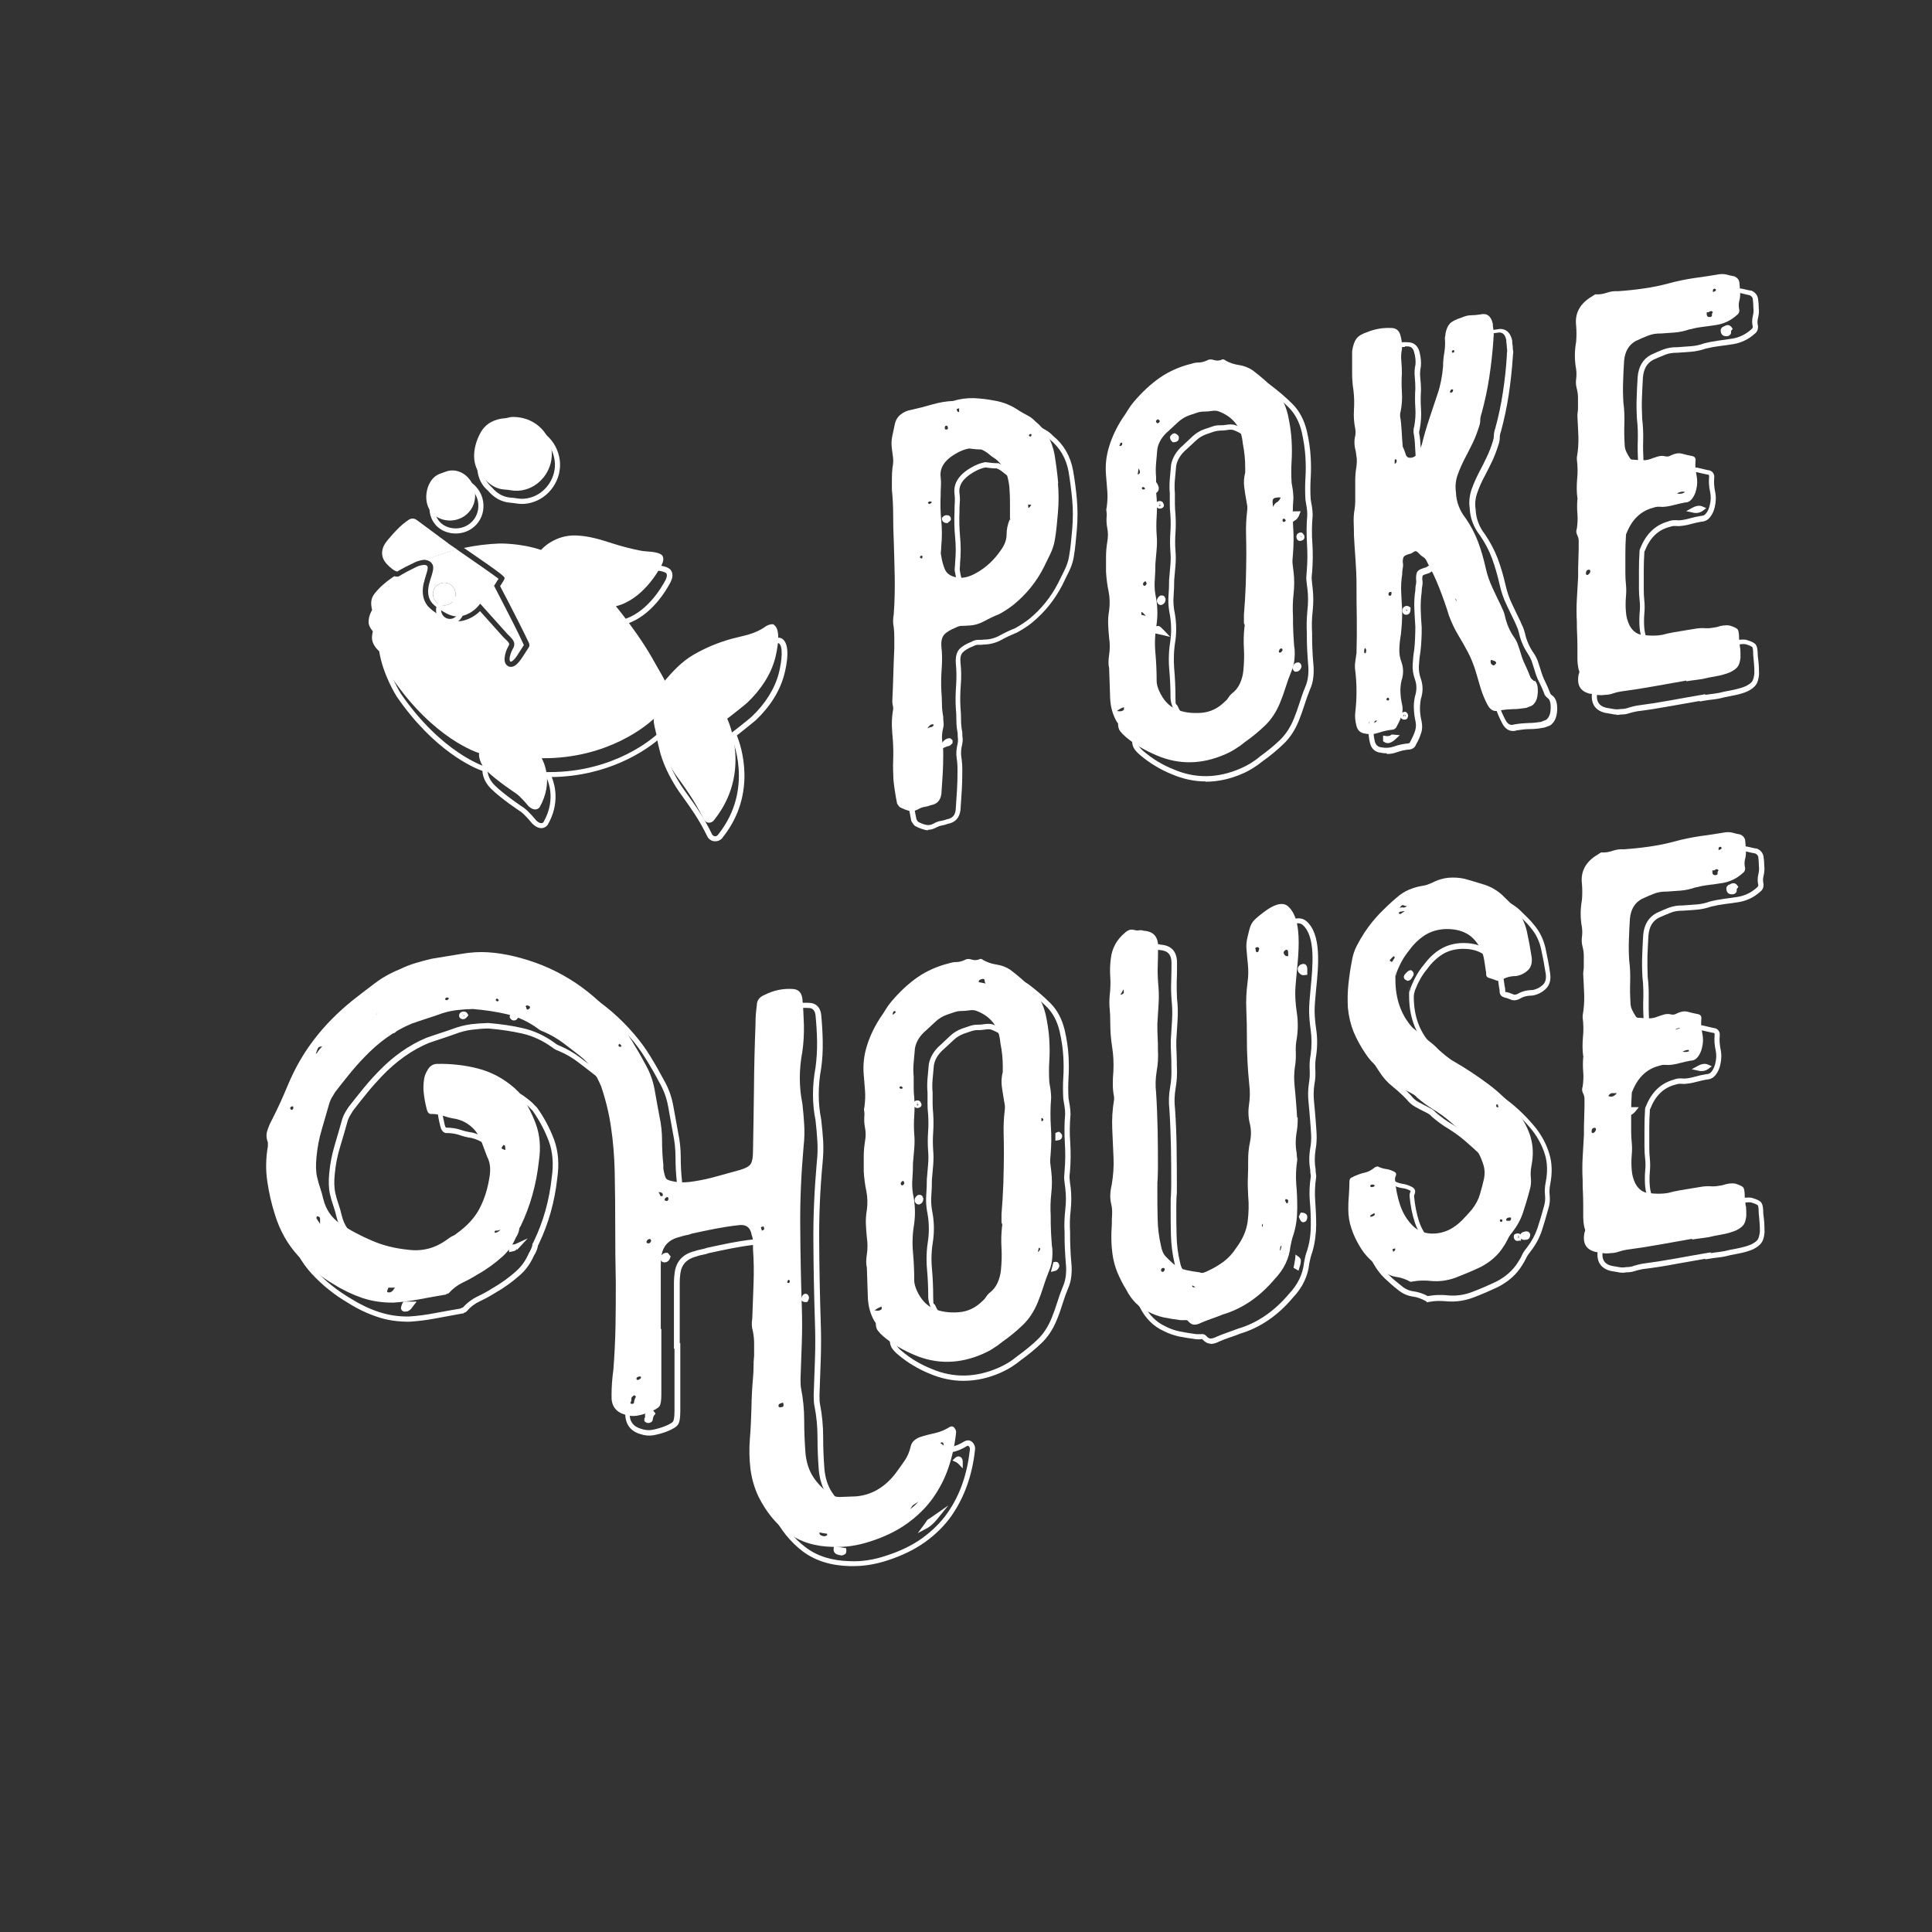 <?xml version="1.0" encoding="UTF-8"?>
<svg id="Capa_1" xmlns="http://www.w3.org/2000/svg" version="1.1" viewBox="0 0 1366 1366">
  <rect x="0" y="0" width="1366" height="1366" fill="#333333" stroke="none"/>
  <!-- Generator: Adobe Illustrator 29.1.0, SVG Export Plug-In . SVG Version: 2.1.0 Build 142)  -->
  <defs>
    <style>
      .st0 {
        fill: #fff;
      }
    </style>
  </defs>
  <g>
    <path class="st0" d="M656.3,587c-.8,0-1.6,0-2.4-.3-2.4-.6-4.7-1.5-6.9-2.7-.7-.5-1.2-1.1-2.4-3l-.3-.6c-.6-2.9-1.1-5.7-1.6-8.4-.5-2.8-.8-5.7-1.1-8.5-.3-4.9-.4-9.6-.2-14.2.1-4.4,0-9.1-.2-13.8-.3-3.2-.5-6.6-.7-10.1-.2-3.6,0-7.3.7-11.1.3-1.1.3-2,0-2.9-.3-1.3-.5-2.6-.5-4,.3-6.1.5-12.3.7-18.5.1-6.2.4-12.5.7-18.9v-7.4c0-2.4-.1-4.8-.4-7.2-.6-2.6-.6-5.9,0-9.6.6-8.6.8-17.4.6-26-.2-8.7-.4-17.4-.7-26.1-.3-5.9-.4-11.9-.4-17.9s-.3-11.7-.9-17.6v-7.9c0-2.8.1-5.5.4-8,.6-2.5.7-4.7.4-6.9l-.9-7.1c-.3-2.9-.2-5.8.5-8.8l1.8-8.4c.7-3.2,2.3-5.9,4.8-7.9,2.4-1.9,5.2-3.1,8.1-3.6,4.8-1.1,9.7-2.4,14.5-3.8,4.9-1.4,9.9-2.3,15-2.5,5.1-1.4,10.1-2.1,14.9-2,4.7.1,9.7.7,14.8,1.7,6.6,1.1,13,3.7,18.7,7.7,1.9,1.1,3.9,2.2,5.8,3.2,2.1,1.1,3.9,2.6,5.5,4.3,7.5,6.1,12.3,14.4,14.1,24.4,1.2,6.8,2.1,13.7,2.7,20.5h0c.6,6.9.6,14,0,21.1-.3,3.4-.6,6.6-.9,9.7-.3,3.1-.7,6.4-1.3,9.9-.6,3.6-1.8,7.1-3.5,10.5-1.6,3.3-3.2,6.4-4.6,9.4-5.4,10.4-12.6,19.4-21.6,26.7-3,2.4-6.5,4.7-10.4,6.8-3.9,1.6-7.6,3.3-11,5.2-3.8,2.1-7.9,3.2-12.3,3.3-1.4.2-2.9.3-4.3.2-1,0-2,.3-3.2.9-3.8,1.5-6.3,3.1-7.7,4.6-1.3,1.4-1.8,3.8-1.5,7.1.6,5.1.7,10.5.2,16.1-.4,5.4-.5,10.7-.2,15.6.3,3,.4,6,.4,8.9s.3,5.7.9,8.8c0,1.5,0,2.7.2,3.9.2,1.6,0,3.1-.3,4.5-.8,3.3-1,6.2-.6,8.9.5,3,.7,6.3.7,9.7s-.1,9.6-.4,14.2l-.9,13.7c-.7,5.5-3.8,8.8-9,9.7-1.2.5-2.8.9-4.4,1.2-1.2.2-2.5.7-3.8,1.4-2,1.1-3.9,1.6-5.8,1.6ZM649.1,581c1.8,1,3.7,1.8,5.7,2.2,1.8.4,3.6.1,5.5-1,1.6-.9,3.3-1.6,5-1.8,1.4-.2,2.7-.6,4.1-1.1,3.9-.7,5.8-2.7,6.3-6.6l.9-13.6c.3-4.6.4-9.3.4-14s-.2-6.3-.6-9.1c-.5-3.2-.2-6.6.7-10.3.2-1,.3-2.1.2-3.3-.2-1.4-.2-2.7-.2-4-.6-3-.9-6.1-.9-9.1s-.1-5.7-.4-8.6c-.3-5.2-.2-10.6.2-16.2.4-5.3.3-10.5-.2-15.5-.3-4.4.5-7.7,2.4-9.9,1.8-2,4.7-3.8,8.8-5.4,1.5-.9,3.3-1.4,5-1.3,1.2,0,2.4,0,3.8-.2,4,0,7.6-1,10.9-2.8,3.6-2,7.4-3.8,11.2-5.3,3.5-2,6.8-4.2,9.7-6.4,8.6-7,15.5-15.6,20.6-25.6,1.5-2.9,3-6.1,4.6-9.3,1.5-3.1,2.6-6.3,3.1-9.6.6-3.3,1-6.6,1.3-9.6.3-3.1.6-6.3.9-9.6.6-6.9.6-13.8,0-20.5h0c-.6-6.7-1.5-13.5-2.6-20.2-1.7-9.2-6.1-16.7-13-22.4-1.5-1.6-3.1-2.8-4.8-3.7-1.9-1-3.9-2.1-6-3.3-5.5-3.8-11.3-6.2-17.4-7.2-5-1-9.7-1.5-14.3-1.6-4.5-.1-9.2.5-14,1.9h-.4c-4.8.3-9.6,1.1-14.3,2.5-4.9,1.4-9.9,2.7-14.9,3.8-2.4.4-4.6,1.4-6.6,2.9-1.9,1.5-3,3.4-3.5,5.8l-1.8,8.4c-.6,2.6-.7,5.2-.4,7.7l.8,6.8c.3,2.8.2,5.5-.4,8.2-.3,2.2-.4,4.7-.4,7.4v7.7c.6,5.8.9,11.9.9,17.7s.1,11.9.4,17.7c.3,8.7.5,17.5.7,26.2.1,8.7,0,17.6-.7,26.5-.6,3.4-.6,6.2,0,8.5.3,2.7.5,5.2.5,7.8v7.5c-.3,6.5-.5,12.7-.7,18.9-.2,6.2-.4,12.4-.7,18.5,0,1,.1,2,.4,3,.4,1.4.4,2.9,0,4.5-.5,3.5-.8,7-.6,10.3.1,3.4.4,6.8.7,10,.3,4.9.4,9.7.2,14.2-.2,4.5,0,9.1.2,13.8.3,2.7.6,5.5,1.1,8.2.4,2.5.9,5.2,1.5,7.9.7,1.1,1,1.5,1.2,1.7ZM665.6,529.4v-3.2l.2-.4c1.5-2.6,3.5-3.9,5.6-3.8h.6s1.5,1.4,1.5,1.4v1.9l-.4.5c-.9,1-1.8,1.7-2.9,1.8-.3,0-.9.2-2.2.8l-2.5,1.1ZM690.8,422c-1.4,0-2.7-.2-4-.5-4.4-1-7.3-3.2-8.7-6.6-1.2-2.9-2.2-6.3-2.8-9.9-.3-1.2-.4-2.6-.2-3.9.1-1,.2-2.1.2-3.2.6-6.2.6-12.2,0-18.2-.6-6.1-.7-12.4-.4-18.5,0-2.1,0-4.2.2-6.2.1-1.8,0-3.8-.2-5.7-1-7.3,2.9-13.5,11.4-18.5,3.5-2.1,6.9-3.4,10.1-4h.3c0,0,.3,0,.3,0,2.8.4,5.6.7,8.4.7h.6c2.1.9,4,2.1,5.8,3.6,1.4,1.2,2.6,2.1,3.7,2.8,1.3.8,2.6,1.9,3.9,3.4,2.5,2.4,4.3,5.3,5.4,8.6,1.1,3.1,1.8,6.6,2.1,10.3.3,3.7.4,7.4.4,11.2v10l.4.3v1c0,.5-.2,1.2-.8,1.6-1.2,3.1-1.8,6.2-1.8,9.2s-1.3,7.6-3.8,11.3c-5.1,7.7-11.4,13.6-18.7,17.6-4.1,2.3-8.1,3.5-11.8,3.5ZM696.7,330.5c-2.7.5-5.6,1.7-8.6,3.5-7.3,4.3-10.5,9.2-9.7,14.9.3,2.2.4,4.3.2,6.4-.2,2-.2,4-.2,6-.3,6.1-.1,12.1.4,18.1.6,6.2.6,12.5,0,18.7,0,1.1,0,2.3-.2,3.5-.1.8,0,1.7.2,2.7.6,3.5,1.4,6.6,2.6,9.3.9,2.3,3,3.7,6.2,4.5,4,1,8.4,0,13.2-2.7,6.8-3.7,12.6-9.3,17.4-16.5,2.1-3.1,3.2-6.2,3.2-9.3s.7-7.3,2.2-10.9v-11.2c0-3.6-.1-7.3-.4-10.9-.3-3.4-.9-6.6-1.9-9.4-.9-2.7-2.5-5.2-4.6-7.3-1.1-1.3-2.2-2.2-3.2-2.8-1.3-.8-2.7-1.8-4.2-3.1-1.4-1.2-2.9-2.1-4.5-2.8-2.7,0-5.5-.3-8.2-.7ZM662.4,408.5l-2.2-1.8v-.8c0-1.3.8-2.4,2-2.7,1-.5,1.7-.3,2.1,0,.8.4,1.2,1.3,1.2,2.5s-.9,2.6-2.4,2.8h-.8ZM663.3,406.6h0s0,0,0,0ZM663.2,406.4c.2,0,.3,0,.4,0,.2-.2.3-.4.3-.6h-.3l-.5.5ZM662.3,405.8c.1.1.3.3.6.4,0,0,0,0,.1,0v-.5h-.7ZM662.7,404.8c-.3,0-.6.4-.6.7,0,0,0,0,.1.2l.6-.6v-.3ZM738,372.8c-.8,0-1.4-.3-1.8-.6-.7-.6-1.1-1.5-1.1-2.8l.2-.7c.3-.7.7-1.3,1.1-1.8l.9-1,1.2.5c.2,0,.4.2.6.2.4.1,1,.1,1.5,0l3-.3-1.1,2.7c-1.1,2.6-2.7,3.4-3.9,3.6h0c-.2,0-.4,0-.6,0ZM738.1,370.1l.2.9v-.9h-.2ZM668.8,369.8c-2.6-.5-2.8-2.3-2.8-2.9v-.7l.4-.5c1.2-1.4,2.5-1.6,3.3-1.4.9,0,1.4.3,1.7.6.4.3.9,1,.9,2v.7l-.4.5c-.3.4-.7.8-1.2,1l-.6.7h-1.2ZM669.2,367.7c0,0,.2.1.2.1h0s-.3-.2-.3-.2h0ZM739.5,322.4l-2.2-1.9v-.8c0-1.5.9-2.6,2.4-2.8.9-.2,1.7,0,2.2.5l.6.5v1.1c.1,2.7-1.7,3.2-2.3,3.3h-.8ZM740.1,320.3c.1,0,.2,0,.3,0,.2,0,.5-.4.5-.7h-.3l-.6.7ZM739.9,319.7l-.3.3c.1.1.3.2.4.3v-.6ZM739.8,318.7c-.3,0-.6.4-.6.5l.7-.2v-.3ZM680.4,317.2c-.6,0-1.1-.2-1.6-.6-.6-.5-1-1.4-1-2.5,0-2.7,1.8-3.2,2.4-3.3h0c1.1-.2,1.9.2,2.3.6.7.6,1.1,1.5,1.1,2.8s-.2,2.5-2.8,2.9c-.2,0-.3,0-.5,0ZM680.1,314.3c.1,0,.5.2.8.2h0c.2,0,.4-.2.5-.3-.1-.2-.4-.4-.7-.5l-.2-1,.2,1c-.1,0-.3,0-.5,0,0,0-.2.3-.2.7,0,0,0,0,0,0ZM692.6,305.7l-3.1-.9c-.6-.2-.9-.3-1.2-.4l-.7-.2-.3-.6c-.3-.5-.5-1.1-.8-1.8l-.5-1.3,1.2-.8c.6-.4,1.4-.7,2.4-1l2.7-.7-.5,2.7c-.1.7-.1,1.3,0,1.9l.8,3.2Z"/>
    <path class="st0" d="M852.4,552.5c-8,0-15.9-1.7-23.7-5-4.2-1.7-8.2-3.7-11.8-5.9-3.7-2.2-7.2-4.7-10.5-7.5-1.6-1.3-3-2.7-4.1-4.2-1.2-1.5-1.8-3.6-1.9-6.1l-.6-.7c-3.2-5.6-4.9-11.7-5-18.1-.1-6.1-.4-13-.7-20.7-.6-2.5-.6-5.8,0-9.8.6-3.7.6-7.5,0-11.5-.3-3.4-.5-6.6-.7-9.8-.2-3.3,0-6.7.7-10.2.5-4.3.4-8.7-.4-12.8-.9-4.5-1.5-9.2-1.8-14v-10.7c0-3.6.3-7.3.9-11.1.5-3.2.5-6.2,0-8.9-.6-3.1-.8-6.4-.5-9.9,0-.6,0-1.4-.2-2.2-.2-1.1-.1-2.3.3-3.6.5-3.6.6-7.3.4-10.7-.3-3.6-.6-7.3-.9-11.2-.6-7,.2-14.1,2.3-20.9,2.1-6.8,5.3-13.6,9.5-20.1,1.5-2.1,2.8-4.1,3.9-6,1.2-2.1,2.6-4,4.1-5.9,5.9-7.1,12.4-13.1,19.1-17.7,6.8-4.7,14.4-8.1,22.8-10.1,1.8-.6,3.7-.9,5.7-.9,0,0,0,0,0,0,1.5,0,3.1-.4,4.9-1.2,1.8-1,3.9-1.2,6.2-.4,1.3.4,2.6.5,3.9.1.9-.6,2.7-1.3,4.9.5,2.7,1.5,5.6,2.4,8.7,2.9,3.6.5,7.1,1.9,10.2,3.9,5.7,4.3,11,8.8,15.7,13.5,4.9,4.9,8.3,11.3,10.2,19.2,1.5,6.5,2.4,12.7,2.7,18.4.3,5.1.3,10.2,0,15.1-.3,4.8-.3,9.7,0,14.7.3,1.6.6,3.4.9,5.3.3,2,.5,4,.5,5.9-.6,7.1-.7,13.7-.2,20.1.4,6.4.4,13.3-.2,20.4-.3,2.1-.4,4-.2,5.6.1,1.8.4,3.7.6,5.7.6,5.2.6,10.6,0,16.1-.6,5.2-.7,10.4-.4,15.4,0,4,0,7.7.2,11.3.1,3.6.4,7.1.7,10.7.3,2.8.3,5.8,0,8.9-.3,3.3-1.1,6.3-2.4,9.1-1.4,3.5-2.7,7.1-3.9,10.9-1.2,3.9-2.6,7.7-4,11.2-2.7,6.7-6.4,12.3-11,16.6-4.4,4.2-9.2,8.2-14.3,11.8-2.3,1.9-4.7,3.6-7.1,5.1-2.4,1.5-4.8,2.8-7.2,3.8-8.8,3.9-17.6,5.8-26.3,5.8ZM800.5,516c.6,1.8,1.4,3.5,2.4,5.1l1.1,1.5v.6c0,2,.4,3.5,1.2,4.5,1,1.2,2.1,2.5,3.5,3.6,3.2,2.7,6.5,5.1,10,7.2,3.5,2.1,7.3,4,11.4,5.6,15.2,6.5,31.1,6.2,47.1-.8,2.3-1,4.5-2.1,6.8-3.5,2.3-1.4,4.6-3,6.8-4.9,5-3.6,9.7-7.4,14-11.5,4.2-4,7.6-9.2,10.1-15.4,1.4-3.5,2.7-7.1,3.9-10.9,1.2-3.8,2.5-7.6,4-11.2,1.1-2.5,1.8-5.1,2.1-8,.3-2.9.3-5.7,0-8.2h0c-.3-3.6-.5-7.3-.7-10.9-.2-3.6-.2-7.4-.2-11.4-.3-5.1-.1-10.4.4-15.9.6-5.2.6-10.3,0-15.2-.3-2-.5-4-.7-5.8-.2-1.9,0-4,.2-6.3.6-6.8.6-13.5.2-19.8-.4-6.5-.4-13.4.2-20.4,0-1.6-.1-3.3-.4-5.2-.3-1.9-.6-3.7-.9-5.5-.3-5.3-.3-10.4,0-15.3.3-4.8.3-9.7,0-14.7-.3-5.6-1.2-11.5-2.6-17.8-1.7-7.2-4.8-13-9.2-17.4-4.6-4.6-9.7-9-15.2-13.1-2.6-1.7-5.5-2.8-8.6-3.3-3.6-.5-7-1.7-10.1-3.4l-.3-.2c-.5-.4-.7-.4-.7-.4l-.6.4c-2.2.7-4.3.7-6.5,0-1.3-.4-2.3-.4-3.4.2-2.4,1.1-4.5,1.6-6.6,1.6h0c-1.5,0-3.1.3-4.7.8-8.1,2-15.4,5.2-21.8,9.6-6.4,4.5-12.6,10.2-18.4,17-1.4,1.7-2.7,3.5-3.8,5.4-1.2,2-2.5,4.1-4.1,6.2-4,6.2-7,12.6-9,19.1-2,6.4-2.7,13-2.1,19.6.3,3.9.6,7.6.9,11.2.3,3.7.1,7.7-.5,11.8-.3,1-.3,1.6-.2,2.2.2,1,.2,2,.2,3-.3,3.4-.1,6.4.4,9.1.6,3.1.6,6.6,0,10.2-.6,3.6-.9,7.1-.9,10.5v10.6c.3,4.5.9,9.1,1.7,13.4.9,4.6,1.1,9.3.5,14.1-.6,3.3-.8,6.5-.6,9.5.1,3.1.4,6.3.7,9.5.6,4.2.6,8.4,0,12.4-.5,3.6-.6,6.5,0,8.6v.4c.4,7.8.6,14.8.7,21,0,2.9.5,5.8,1.2,8.5l.5-.4c2.7-2.2,5.1-3.2,7.4-3.2h2.8l-1.2,2.6c-.8,1.7-1.8,2.9-3.1,3.5h0c-1.3.6-3,.8-5.1.4h-.5ZM857.2,517.7c-5.4,0-10.3-.9-14.7-2.8-5.5-2.3-9.9-7-13-13.9-1.3-3.1-1.9-5.6-1.9-7.7,0-6.8-.3-13.5-.9-20.1-.6-6.6-.3-13.7.9-21,.8-6.5.5-13.2-.9-20-.6-3.7-.8-7.5-.5-11.3.3-3.7.4-7.3.4-10.8l.9-10.5c.3-3.4.3-6.7,0-9.9-.3-4.3-.3-8.7,0-13.2.3-4.3.3-8.6,0-12.7-.3-2.3-.4-4.9-.4-7.5v-7.5c-.3-3.2-.3-6.6,0-10.1l.9-10.1c1-5.2,3.8-9.8,8.5-13.8,2.3-2.1,4.5-4.3,6.7-6.3,2.4-2.2,5.1-3.9,8.2-5l5.3-1.8c1.9-.7,3.9-1.1,5.8-1,1.8,0,3.3-.1,4.9-.4,2-.3,3.8-.3,5.5.1,11.6,4.2,17.9,12.5,18.9,24.5.6,2.8,1,5.7,1.3,8.6.3,3,.5,5.8.5,8.5v4.1c-.9,3.2-1.1,6.4-.7,9.4.4,3.2.9,6.4,1.5,9.6.3,1.5.5,2.8.7,4.1.2,1.4,0,2.9-.2,4.6-.6,5.1-.8,10-.6,14.7.1,4.8.2,9.8.2,15s-.1,13.9-.4,21.4c-.3,7.2-.7,14.5-1.3,21.6v5.3c.6,1.3.7,2.5.4,3.5-.6,5-.7,10-.4,14.9.3,5.2.1,10.5-.4,15.8-.3,3.2-1.2,6.4-2.6,9.5-1.4,3.2-3.6,5.9-6.5,8-.6.5-1.2,1.3-1.7,2.1-.7,1.2-1.6,2.2-2.6,3.1-5.1,5.3-11.3,8.2-18.1,8.7-1.3.1-2.6.2-3.9.2ZM862.6,304.5c-1.5,0-3.1.3-4.6.8l-5.3,1.8c-2.6,1-5,2.4-7,4.3-2.2,2-4.4,4.1-6.8,6.3-4.1,3.5-6.5,7.4-7.3,11.6l-.9,9.9c-.3,3.3-.3,6.5,0,9.6v7.6c0,2.5.2,4.9.4,7.2.3,4.3.3,8.8,0,13.2-.3,4.3-.3,8.6,0,12.6.3,3.3.3,6.9,0,10.5l-.9,10.3c0,3.5-.1,7.2-.4,10.9-.3,3.5-.1,7,.4,10.3,1.5,7.1,1.8,14.3.9,21.2-1.2,7-1.4,13.8-.9,20.1.6,6.6.9,13.5.9,20.4s.5,3.7,1.6,6.3c2.7,6,6.4,10,11.1,12,4.8,2,10.5,2.8,16.9,2.3,5.9-.4,11.3-3,15.9-7.7.8-.7,1.4-1.4,1.9-2.3.7-1.2,1.5-2.2,2.6-3.1,2.5-1.8,4.3-4.1,5.4-6.7,1.2-2.7,2-5.6,2.3-8.4.6-5.1.7-10.2.4-15.2-.3-5.2-.2-10.5.4-15.8v-.5h.1s0-.3-.4-1.1l-.2-.4v-6.3c.6-7.2,1-14.4,1.3-21.6.3-7.4.4-14.6.4-21.3s0-10.1-.2-14.8c-.2-4.9,0-10,.7-15.3h0c.3-1.5.3-2.7.2-3.7-.1-1.1-.4-2.4-.6-3.8-.6-3.3-1.1-6.5-1.6-9.8-.5-3.4-.2-6.9.6-10.5v-3.4c0-2.6-.1-5.2-.4-8.1-.3-2.7-.7-5.6-1.3-8.4-.9-10.9-6.2-17.8-16.3-21.5-1-.2-2.4-.3-3.9,0-1.8.3-3.6.5-5.6.4h0ZM916.5,474.9c-.2,0-.4,0-.6,0h-.5c0,0-.4-.4-.4-.4-1-.9-1.5-2.4-.5-3.9.3-1,1.1-1.9,2.7-2.2.8-.1,1.5,0,2,.5.6.5,1,1.4,1,2.5l-.2.7c-1,2.3-2.5,2.8-3.6,2.8ZM917.3,471.8c0,0,.2,0,.3,0,0,0,0-.2-.1-.2h-.1ZM827.4,450.3l-5.9-1.4c-1.3-.3-2.3-.5-3.1-.7l-1.5-.3v-3.2c.1,0,0-1.9,0-1.9l1.9-.2v1.8c0,0,0-1.8,0-1.8h.4s.6.2.6.2c.5.3,1.2.8,3.4,3.1l4.2,4.4ZM820.9,427.8c-.8,0-2.2-.3-2.9-2.4v-.6c0-1.2.5-2.3,1.9-3.4l.4-.3h.5c.4-.1,1.4-.3,2.2.4l.6.5v.7c0,0,.5.4.5.4v.8c0,1.6-.8,2.9-2.3,3.6l-.5.2c-.1,0-.3,0-.5,0ZM823.8,423v.2c0,0,0-.1,0-.2ZM919.2,382.5c-.6,0-1.1-.2-1.6-.6-.6-.5-1-1.4-1-2.5s.7-2.6,2.8-2.9h.8c0-.1.6.4.6.4.7.6,1.5,1.5,1.5,2.6s-.2,2.5-2.8,2.9c-.2,0-.3,0-.5,0ZM919.9,379.1l.2,1c0,0,.2-.3.2-.6,0,0-.2-.2-.4-.3ZM919.2,378.9c-.1,0-.3.3-.3.5l.4-.5s0,0-.1,0ZM919,378.9h0,0ZM919.2,378.8h0ZM911.3,376.7l-1.3-6.3c-.7-3.5-.6-5.7.3-7,1-1.4,3.1-2,6.8-1.9h2.5c0,0-.9,2.4-.9,2.4-.7,2-1.9,3.5-3.5,4.3h0c-.8.4-1.4,1.2-1.8,2.4l-2.2,6ZM820,359.6c-1.1,0-2.1-.6-2.7-1.7l-.2-.4v-.4c0-1.5.9-2.6,2.4-2.8h0c.4,0,1.4-.2,2.2.5l.6.5v.3c.7.9.7,1.7.6,2.2-.2.7-.8,1.5-2.4,1.8-.2,0-.4,0-.6,0ZM820.1,357.8h0s0,0,0,0c0,0,0,0,0,0h0c.3-.1.5-.5.5-.7h-.7v-.2s0,0,0,0v.2s-.2,0-.2,0l-.3.2c0,0,0,.1,0,.2.2.2.5.2.6.3ZM819.8,356.3v.2s0,0,0,0v-.2s.6,0,.6,0c0-.1-.4-.3-.6-.3,0,0,0,0-.1.2h0c0-.1,0,0,0,0,0,0,0,.1-.1.2h.2ZM813.9,349.5l.3-2.6c.1-.9.3-1.8.4-2.8l.9-6.1,2.6,3.8c.5.8.9,1.7,1.2,2.9v.4c0,1.9-1,3.4-2.9,3.8l-2.5.6ZM803.5,328.8c-1.1,0-1.7-.5-2-1-.3-.5-.5-1.3.1-2.3.2-1.4,1.3-2.5,2.8-2.7h.8c0-.1.6.4.6.4.9.8,1,1.6,1,2.2,0,1.8-1.1,3.1-2.8,3.4-.2,0-.5,0-.7,0ZM803.5,325.2h0c0,0,0,.2,0,.3,0,.2.1.4.2.4l.5-.5c-.2-.1-.4-.2-.6-.2ZM829.4,312.8l-.6-.5c-1.3-1.1-1.5-2.2-1.5-3v-.7l.4-.5c.9-1.1,1.6-1.6,2.4-1.7h.6c0,0,.5.2.5.2.7.4,2.3,1.2,2.3,2.7s-.2,2.9-3.3,3.4h-.8ZM831,309.8h0,0Z"/>
    <path class="st0" d="M980.1,532.6c-1.3,0-2.6-.1-3.9-.4-3.8-.4-6.5-2.7-7.5-6.6-.9-3.7-1.3-7.1-.9-10,1.1-10,1.1-19.9,0-29.5-.3-2.2-.3-4.4,0-6.6.3-2,.6-4.1.9-6.2.3-7.9.3-16.1.2-24-.2-8-.2-16-.2-24.2s-.2-11.8-.7-17.4c-.4-5.7-.8-11.4-1.1-17.1,0-3.4,0-6.5-.2-9.5-.2-3.1,0-6.5.7-10,.3-1.5.4-3.1.4-4.7v-14.9c0-3.4.3-6.9.9-10.4.3-1.7.3-3.3.2-4.8-.1-1.6-.4-3.2-.6-5-1.2-4.1-1.4-8.2-.4-12,.2-1.2.2-2.7,0-4.2-.9-4.5-1.2-9.1-.9-13.8.3-4.5.1-9-.4-13.6-.6-3.8-.9-7.8-.9-11.8v-15.8c.7-4.6,1.8-7.8,3.5-10,1.7-2.2,4.6-4,8.8-5.3,2.7-1.1,5.5-1.8,8.4-2.3,2.9-.5,5.9-.7,9-.5,3,0,6.9,1.3,8.3,7.1.9,3.6,1.2,7,.9,10-.6,2.8-.7,5.5-.4,8.1.3,2.9.5,5.8.5,8.5-.3,4.6-.3,9.1,0,13.5.3,4.6,0,9.4-.9,14.2v.4c-.2.1-.4.8-.4,2.5.6,3,.9,6.5,1.1,10.2.1,3.5.4,7,.7,10.2,0,.4,0,.6,0,.7h.1c0,0,.2.5.2.5.6,1.5,1.2,3.1,1.8,5,.3.9.6,1.3,1.9,1.1,1.5-.3,2.7-1.1,3.6-2.7,1.1-1.9,1.9-3.7,2.5-5.5,1.5-5.9,3.2-11.9,5.1-17.6,1.9-5.8,3.9-11.7,6-17.7,2-5.9,3.3-12.4,3.9-19.2,0-3.3.3-6.7.9-10,.6-3.1.7-6.2.4-9.3,0-.9,0-1.7.3-2.4.1-.5.2-1,.2-1.4.7-3.8,1.9-6.5,3.6-8.3,1.7-1.8,4.7-3.4,9.2-4.8,2.4-1,4.8-1.6,7.1-1.6,1.9,0,4.1-.2,6.4-.6,2.5-.6,4.8-.3,6.6.9,2.1,1.3,3.5,3.8,4.2,7.2v.4c0,.8,0,1.6.2,2.4.2.9.2,1.8.2,2.8.3,1.3.4,2.5.2,3.6-.1.8-.2,1.7-.2,2.5-.6,9-1.6,17.9-2.9,26.5-1.3,8.7-3.2,17.4-5.5,26-.6,1.5-.8,2.9-.8,4.2s-.3,3.5-1,5.3c-1.2,3.8-2.6,7.5-4.2,11-1.7,3.5-3.4,7-5.1,10.2-2.3,4.2-4.2,8.4-5.6,12.5-1.4,3.9-1.8,7.8-1.2,11.6.3,6.6,2.5,12.6,6.7,17.9,3.6,5.3,6.6,11,8.9,16.9,2.2,5.9,4.1,12.3,5.6,19,1.1,4.8,2.6,9.2,4.5,13.1,1.9,4.1,3.9,8.2,5.9,12.3.6,1.5,1.2,2.8,1.8,4,.6,1.4,1.1,2.9,1.5,4.5.5,2.5,1.3,4.9,2.3,7.2,1,2.3,2.2,4.5,3.6,6.5,1.2,1.7,2.3,3.7,3.1,5.8.7,2,1.4,4.1,2,6.1.9,3.1,1.9,5.9,3.2,8.4,1.3,2.7,2.6,5.6,3.8,8.8,0,.1.3.4.6.7l1.7,1.4c1.8,2,2.6,5,2.5,9.3-.2,4.2-1.3,7.5-3.4,9.6-.7.9-1.7,1.6-2.9,1.9-.8.3-1.8.7-3,1.1h-.4c-3.3.7-6.6,1-9.7,1-3,0-6.1.4-9.2.9-2.2.8-7,1.3-10.3-5-2.1-4-3.8-8-5-12-1.2-3.9-2.4-7.8-3.5-11.9-1.4-4.7-3.2-9.2-5.4-13.2-2.1-4-4.4-8-6.8-11.9-2.7-4.5-5-9.2-6.8-14.2-2.1-6.6-4.4-13.1-6.8-19.4-2.5-6.3-5.3-12.3-8.5-18-.6-1.6-1.3-2.6-2.3-3.2-1.5-.9-2.9-2.1-4.1-3.5-.2-.3-.3-.3-.3-.3-1.4,1.1-2.6,1.7-3.7,1.9-2.5.7-3,1.3-3,1.3,0,0-.3.6-.3,2.7.3,1.3.3,3,0,4.7-.3,1.3-.4,2.6-.4,4-.6,4.5-.8,8.7-.7,12.7.1,4.2.4,8.3.7,12.5,0,3.2,0,6.1-.2,8.9-.1,2.8-.4,5.6-.7,8.4-.6,3.4-.9,6.7-1.1,10-.1,3.1.3,6.1,1.4,9,1.6,4.7,1.6,9.5,0,14.3-.5,2.7-.7,5.5-.6,8,.1,2.6.5,5.1,1.1,7.7.6,2.9.6,5.8-.3,8.4-.8,2.5-1.9,5.2-3.5,7.9-.9,2.6-2.9,3.4-4.4,3.7-3.2.2-6.3.9-9.4,2-2.2.8-4.5,1.2-6.7,1.2ZM993.4,245.3c-2.3,0-4.5.2-6.6.5-2.6.4-5.3,1.2-7.8,2.2-3.6,1.2-5.9,2.5-7.2,4.1-1.3,1.6-2.2,4.4-2.7,8v15.6c0,3.8.3,7.7.9,11.3.6,4.9.8,9.7.5,14.3-.3,4.4,0,8.7.8,13,.3,2,.3,3.9,0,5.7-.8,3.3-.7,6.7.4,10.4.3,2,.6,3.8.7,5.4.2,1.8,0,3.7-.2,5.7-.6,3.3-.9,6.6-.9,9.8v14.9c0,1.9-.2,3.7-.5,5.4-.6,3.2-.8,6.3-.6,9.2.1,3,.2,6.2.2,9.6.3,5.6.7,11.2,1.1,16.9.4,5.7.7,11.7.7,17.7s0,16.2.2,24.1c.1,8,0,16.2-.2,24.3-.3,2.3-.6,4.4-.9,6.4-.3,1.8-.3,3.7,0,5.6,1.2,9.9,1.2,20.1,0,30.3-.3,2.5,0,5.5.8,8.7.7,2.4,2.1,3.7,4.6,4,3.1.6,5.9.4,8.9-.6,3.3-1.2,6.8-1.9,10.2-2.2.4,0,1.1-.3,1.5-1.6,1.5-2.8,2.6-5.2,3.3-7.5.6-2.1.7-4.3.2-6.6-.6-2.7-1-5.5-1.1-8.3-.2-2.8,0-5.9.7-9.1,1.4-4.3,1.4-8.3,0-12.2-1.2-3.3-1.8-6.8-1.6-10.4.2-3.4.5-6.9,1.1-10.4.3-2.6.5-5.3.6-8,.1-2.7.2-5.6.2-8.5-.3-4.1-.5-8.3-.7-12.5-.2-4.3,0-8.7.7-13.1,0-1.4.1-3,.5-4.5.2-1.2.2-2.3,0-3.6,0-2.6.3-4.1.9-5.1.7-1.1,2.3-1.9,5.2-2.8.8-.1,1.5-.5,2.3-1.1,1.8-1.3,3.8-1.1,5.3.7,1,1.1,2.1,2.1,3.3,2.8,1.7,1.1,2.9,2.7,3.6,4.8,3.1,5.6,6,11.8,8.6,18.2,2.5,6.4,4.8,12.9,6.9,19.6,1.7,4.6,3.9,9.2,6.4,13.4,2.4,3.9,4.7,8,6.9,12.1,2.2,4.2,4.1,8.9,5.6,13.9,1.2,4,2.3,8,3.5,11.9,1.1,3.8,2.7,7.6,4.7,11.3,2.1,4,4.4,3.8,6.2,3.2,3.6-.6,6.9-.9,10-1,2.9,0,5.9-.3,9-.8,1.1-.5,2.1-.9,3-1.2.6-.2,1-.5,1.4-1,1.5-1.6,2.3-4,2.4-7.3.1-3.2-.4-5.5-1.4-6.7l-1.5-1.3c-.6-.6-1.2-1.2-1.5-2-1.2-3.3-2.5-6.1-3.8-8.7-1.4-2.7-2.5-5.8-3.4-9-.6-1.9-1.2-3.9-1.9-5.9-.7-1.8-1.6-3.5-2.6-5-1.5-2.3-2.9-4.7-3.9-7.2-1.1-2.5-1.9-5.1-2.5-7.8-.3-1.3-.7-2.6-1.2-3.7-.6-1.3-1.2-2.6-1.8-4.1-2-4.1-4-8.2-5.9-12.3-2-4.1-3.6-8.8-4.7-13.8-1.5-6.6-3.3-12.9-5.4-18.6-2.1-5.7-5-11.1-8.4-16.1-4.6-5.8-7.1-12.4-7.4-19.7-.6-4.2-.1-8.7,1.4-13.1,1.5-4.2,3.5-8.6,5.8-13,1.7-3.2,3.4-6.5,5-10,1.6-3.4,3-6.9,4.1-10.6.5-1.5.8-2.9.8-4.1s.3-3.5,1-5.3c2.3-8.3,4.1-16.9,5.4-25.5,1.3-8.5,2.3-17.3,2.8-26.1,0-.9,0-1.9.2-2.9.1-.7,0-1.5-.2-2.4v-.4c0-.8-.1-1.6-.2-2.4-.2-.9-.2-1.8-.2-2.8-.5-2.4-1.4-4-2.6-4.7-1-.6-2.3-.8-4-.4-2.6.4-4.9.7-7,.7-1.8,0-3.8.5-5.9,1.4-4.9,1.5-6.9,3-7.7,3.9-1.2,1.3-2.1,3.4-2.6,6.2,0,.4,0,1.1-.2,1.9-.1.5-.2,1-.2,1.4.3,3.2.1,6.7-.5,10.1-.6,3.1-.9,6.3-.9,9.6-.6,7.3-2,14.1-4.1,20.2-2.1,6.1-4,12-5.9,17.7-1.9,5.6-3.6,11.5-5,17.5-.7,2.1-1.6,4.2-2.8,6.3-1.5,2.5-3.5,4-6.1,4.4-2.9.5-5.1-.8-6-3.5-.5-1.7-1.1-3.2-1.6-4.5-.6-.8-.7-1.9-.7-2.7-.3-3.1-.5-6.6-.7-10.2-.1-3.5-.5-6.8-1.1-10,0-2,.1-3.2.5-4.1.8-4.4,1.1-8.8.8-13.1-.3-4.5-.3-9.2,0-13.8,0-2.5-.1-5.2-.4-8-.3-3-.2-6,.5-9,.2-2.4,0-5.3-.9-8.5-.7-3-2.2-4.3-4.9-4.3-.6,0-1.1,0-1.7,0ZM1004.9,327.1h0ZM981.1,525.4c-.9,0-1.7-.3-2.4-.8l-.8-.5v-4l2.1.3c1.2.2,2.5,0,3.5-.7l.5-.4,5.7.5-3,2.8c-2,1.9-3.8,2.8-5.5,2.8ZM993.3,508.8c-.2,0-.4,0-.5,0-.8,0-1.3-.3-1.7-.6-.4-.3-.9-1-.9-2s.7-2.6,2.8-2.9h.8c0-.1.6.4.6.4,1.3,1.1,1.4,2.3,1,3.2-.1.8-.6,1.3-.9,1.5-.3.2-.7.4-1.3.4ZM993.4,505.4l.2,1.3c0,0,.1-.2.2-.4h0s0,0,0,0c0,0,0-.1,0-.2,0,0,0-.4-.4-.7ZM992.1,505.9c0,.3,0,.5.2.6l.9-1.2s0,0-.1,0c-.2,0-.4.1-.5.2-.2.1-.3.3-.4.4ZM992.4,505.1s0,0,0,0h0ZM1067.7,484h-.3c-2.3-.6-3.6-2.3-3.6-4.6s.7-2,1.1-2.3c.8-.6,1.8-.6,3.1-.2,3,.7,3.4,2.6,3.4,3.6v.7l-.4.5c-1.3,1.6-2,2.1-2.9,2.3h-.4ZM976.7,475.4c-.4,0-.7-.1-1-.2-1.4-.7-1.4-2.5-1.4-3.1,0-2.5,1.1-3.5,2-4l2-.9.5,2.2c0,.3.2.6.4,1l.2.5-.5,3.1-.6.8c-.7.5-1.3.7-1.8.7ZM1040.9,439c-.3,0-.6,0-.9-.2-.5,0-1-.1-1.5-.5l-.6-.5v-.7c0,0-1.1-1-1.1-1l1-1.3c.9-1.1,1.6-1.6,2.4-1.7h.8c0-.1.6.4.6.4.7.6,1.5,1.5,1.5,2.6s0,2.3-1.4,2.9c-.2,0-.5.2-.9.2ZM1037.8,436.7c0,0,0,.1,0,.2v-.2ZM1041.6,435.6h0s0,0,0,0ZM994.3,434.7c-.9,0-1.5-.3-1.8-.6-.4-.4-1-1.1-1-2.3,0-1.8,1.1-3.1,2.8-3.4.6,0,1.4,0,2.3.7l.7.5v.8c0,2.5-.8,3.9-2.4,4.2h0c-.2,0-.4,0-.6,0ZM994.4,431.8l.2,1-.2-1c.1,0,.3,0,.5,0,0,0,.2-.2.2-.3,0,0-.1-.2-.3-.3l-.4.4v-.7c-.1,0-.1,0-.2,0v.7c.1,0,0,0,0,0,0,0,0,0,0,0ZM995.5,341.6l.3-3.2v-2.8s1-.5,1-.5c1.3-.7,2.2-.4,2.8,0,.6.3,1.2,1,1.2,2.5,0,3.1-2.2,3.7-2.8,3.8h-.2s-.2,0-.2,0l-2.1.3ZM997.4,337.8s0,0,0,0h0s0,0,0,0h0ZM997.4,337.8s0,0,0,0h0s0,0,0,0ZM1037.6,291.2c-.8,0-1.3-.3-1.6-.6-.4-.3-.9-1-.9-2v-.5c.7-2.1,1.9-2.7,2.8-2.8l3-.5v2.1c0,3.4-2,4.1-2.8,4.3h0c-.2,0-.4,0-.5,0ZM1037.7,288.9v.5c0,0,0-.5,0-.5ZM1037.7,288.7h0l-.2-1h0l.2,1ZM1036.9,263.3v-1.8c-.2-.3-.4-.9-.4-1.6v-.7l.4-.5c.5-.6,1.2-1.3,2.2-1.4h.7c0,0,.9.5.9.5.5.4,1.1,1.2,1.1,2.6v1.5l-1.3.2c-.3.3-.8.6-1.5.7l-2.1.3ZM1040.7,262s0,0,0,0c0,0,0,0,0,0ZM1038.5,260.5h0c0,.2.1.2.2.2v-.2Z"/>
    <path class="st0" d="M1143,505.2c-1,0-2,0-2.9-.3l-5.3-.9c-5.3-1.3-11-5.1-8.9-15.8l.2-.6c.2-.4.3-.8,0-1.4l-.2-.4c-.6-2.7-.9-5.5-.9-8.4v-8.1c0-3,0-5.9-.2-8.7-.2-2.9-.2-5.8-.2-8.9-.3-5.3-.3-10.8,0-16.2l.9-15.8c0-4.1,0-8.4.2-12.7.1-4.2.2-8.4.2-12.6s-.3-2.4-.9-3.5c-1-1.8-1.1-3.8-.3-5.9.5-2.9.6-6.2.3-9.5-.3-3.5-.3-7.2,0-10.9h0c-.6-4.6-.7-9.3-.2-14,.4-4.4.3-9-.2-13.6v-1.6c.9-5.1,1.2-9.9,1.1-14.4-.2-4.6-.4-9.5-.7-14.6,0-1.1,0-2.1.2-3.3.1-1,.2-2.1.2-3.2v-6.8c0-1.9-.3-4-.8-6.2-.6-2.5-.8-5-.5-7.4.3-2,.3-4.1,0-6.3-.6-3.2-.9-6.5-.9-9.8s.3-6.7.9-10.2c.3-3.4.3-7.1,0-10.9-1.3-9.5,2.9-17.1,12.4-22.6,1.7-1.1,2.3-1.4,2.8-1.5h.2s.2,0,.2,0c2.4.1,4.8-.2,7.2-1,2.8-1,5.7-1.3,8.6-1.2,5.5-.4,11.5-1,17.7-1.9,6-.9,12.1-2.1,17.8-3.6,5.9-1.6,12-2.8,18.1-3.7,6-.8,11.9-1.8,17.8-2.7,2-.3,4-.2,6,.3,1.7.5,3.4.8,5.1,1.1h.4c3.3,1.5,4.3,3.9,4.6,5.7.3,2,.5,4.1.5,6.3.3,2.4.1,4.9-.5,7.3-.5,1.9-.5,3.9,0,5.9v.4c0,2.1-.8,3.8-2.5,5-4.2,3.8-9.2,6.2-14.8,7.2-3.3.5-6.6,1-10,1.4-3.3.4-6.5,1-9.7,1.8-3.2,1.1-6.7,1.9-10.2,2.2-3.4.3-6.7.5-9.9.7-3.2,0-6,.4-8.5,1.4-2.8,1.1-5.7,2.3-8.5,3.6-4.4,2.3-6.8,6.5-7.3,12.6-.3,5.1-.5,10-.7,14.7-.2,4.6,0,9.5.2,14.5.6,5,.8,10.1.7,15-.2,4.8,0,9.7.2,14.7,0,1.7.3,3.1.9,4.3.7,1.4,1.5,2.8,2.3,4.2.3.6.5.6.8.6h.2s.2,0,.2,0c2.3.2,4.6.4,6.7.4,2,0,3.9-.3,6-1.2,1.6-.6,3.1-1.1,4.6-1.5,1.7-.5,3.5-.5,5.3,0,1,.3,2,0,3.1-.5,3.1-1.6,6-2,8.6-1.4,2.2.5,4.4,1.1,6.8,1.6,1.5.1,2.8.7,3.6,1.8.8,1,1.1,2.3.9,3.8-.3,3.1,0,6.3.6,9.4.8,3.6.7,7.3-.2,11.1-.6,2.7-1.7,5.1-3.2,7-1.6,2.2-3.9,3.3-6.5,3.4-2.3.4-4.9,1-7.5,1.7-2.7.8-5.5,1.2-8.3,1.4-1.3-.1-2.4-.1-3.4-.1-.8,0-1.9.3-3.2.7-8.2,2.2-13.8,7.8-17.4,17l-.3.5h0s0,.2,0,.7c-.3,4.3-.4,8.6-.4,13v12.9c0,2.7.1,5.4.4,8.1.3,2.9.3,6,0,9.2-.3,3.5-.3,7,0,10.3.3,3.2,1.1,6.3,2.5,9.1,2,3.5,4.5,5.4,7.7,5.6,4.9.7,9.3.7,13.2,0,2.9-.8,5.8-1.4,8.6-1.9l15.9-2.6c2.3-.4,4.8-.5,7.3-.2,1.2,0,2.4,0,3.3-.2l3.7-.6c3.5-1.2,6.9-1.6,9.9-1.1,4,1.2,6.1,2.3,6.9,3.7.5.8,1.2,2.5,1.2,7.4.3,2.2.5,4.4.7,6.5h0c.1,2.1.2,4.4.2,6.9-.3,3.3-1,5.6-2.1,7.2-1.1,1.6-3,3.2-6,4.7-2.5,1.1-5.2,1.9-7.9,2.5-2.7.6-5.4,1.1-8,1.6-2.5.7-5.3,1.3-8,1.6-2.6.3-5.2.6-7.8,1.1l-2.1.4v-.4c-6.9,1.2-13.9,2.4-21,3.7-7.8,1.4-15.6,2.7-23.2,3.6-1.8.3-3.7.8-5.4,1.3-1.9.7-4,1-6.3,1-1,.2-2.1.3-3.1.3ZM1129.4,489.1c-1.2,6.3.8,10,6.2,11.3l5.2.9c1.5.3,3.3.3,5.1,0,2.1,0,3.9-.3,5.4-.9,1.9-.6,3.9-1.1,6-1.5,7.6-1,15.4-2.2,23.1-3.6,7.8-1.4,15.5-2.8,23.2-4.1l2.1-.4v.5c2-.3,3.9-.6,5.9-.8,2.5-.3,5.1-.8,7.6-1.5,2.8-.5,5.4-1,8-1.6,2.5-.6,5-1.3,7.2-2.3,2.8-1.4,4-2.6,4.5-3.4.7-1.1,1.2-2.9,1.5-5.4,0-2.2,0-4.4-.2-6.4-.1-2.1-.4-4.2-.6-6.6,0-4.5-.5-5.5-.6-5.7,0,0-.6-.9-4.7-2.1-2.1-.4-4.9,0-8.2,1.1l-4,.7c-1.1.2-2.5.3-4.1.2-2.3-.2-4.4-.1-6.5.2l-15.9,2.6c-2.7.4-5.5,1.1-8.4,1.8-4.5.8-9.3.8-14.4,0-4.3-.3-7.9-2.8-10.6-7.5-1.6-3.4-2.6-6.8-2.9-10.5-.3-3.5-.3-7.2,0-10.9.3-3,.3-5.8,0-8.5-.3-2.8-.5-5.7-.5-8.5v-12.9c0-4.4.1-8.8.4-13.1,0-1.1.2-2,.6-2.6,4-10.1,10.6-16.4,19.6-18.9,1.5-.6,2.9-.9,4.2-.9,1.1,0,2.3,0,3.5.1,2.2-.1,4.8-.6,7.3-1.3,2.7-.8,5.5-1.4,8.1-1.8,1.8,0,2.9-.7,3.9-2,1.2-1.5,2-3.4,2.5-5.7.8-3.2.9-6.4.2-9.4-.8-3.5-1-7.1-.7-10.6,0-.6,0-1-.1-1.2-.2-.2-.7-.4-1.3-.4-2.6-.5-4.9-1.1-7.1-1.6-1.7-.4-3.8,0-6,1.1-1.8,1.1-3.7,1.4-5.7.9-1.2-.3-2.3-.3-3.5,0-1.4.4-2.8.8-4.2,1.4-2.5,1.1-5.1,1.6-7.5,1.5-2.2,0-4.4-.2-6.7-.4-1.8.2-3.4-.6-4.3-2.3-.9-1.3-1.7-2.9-2.5-4.4-.8-1.7-1.3-3.7-1.3-5.8-.3-5-.4-10.1-.2-15,.1-4.7,0-9.6-.6-14.6-.3-5.2-.4-10.2-.2-14.9.1-4.7.4-9.7.7-14.9.6-7.4,3.8-12.6,9.3-15.6,3-1.4,5.9-2.7,8.8-3.8,3-1.1,6.3-1.7,9.7-1.6,3.1-.2,6.4-.5,9.7-.7,3.2-.2,6.4-.9,9.4-2,3.5-.9,6.9-1.5,10.3-2,3.3-.4,6.6-.9,9.8-1.4,4.9-.8,9.4-3,13.2-6.4.8-.6,1.1-1.1,1.2-1.9-.6-2.5-.6-5,0-7.5.5-2,.7-4,.4-6.2,0-2.2-.2-4.2-.4-6-.1-.8-.5-1.9-2.3-2.7-1.7-.3-3.5-.7-5.2-1.2-1.5-.4-3-.5-4.5-.2-5.9,1-11.9,1.9-17.9,2.7-5.9.8-11.8,2.1-17.6,3.6-5.9,1.6-12.1,2.9-18.3,3.7-6.2.9-12.4,1.5-18.2,1.9-2.6-.1-5.1.2-7.5,1-2.7.9-5.5,1.3-8.2,1.2-.1,0-.6.3-1.4.9-8.3,4.8-11.8,11.1-10.7,19.2.3,4.1.3,8,0,11.7-.6,3.4-.9,6.7-.9,9.7s.3,6.2.8,9.3c.3,2.6.3,5.1,0,7.4-.3,1.9-.1,4,.4,6,.6,2.5.9,4.9.9,7.1v6.8c0,1.3,0,2.5-.2,3.7-.1,1-.2,1.9-.2,2.7.3,5,.5,9.9.7,14.5.1,4.8-.2,9.8-1.1,14.8v1c.6,4.6.7,9.5.2,14.2-.4,4.3-.4,8.5.1,12.6.4.7.3,1.3.2,1.6l-.2.8c-.2,3.2-.2,6.3,0,9.3.3,3.6.1,7.2-.5,10.7-.5,1.4-.5,2.4,0,3.3.9,1.7,1.3,3.4,1.3,5.2,0,4.2,0,8.5-.2,12.8-.2,4.2-.2,8.4-.2,12.6l-.9,15.9c-.3,5.2-.3,10.6,0,15.9,0,3.1,0,6,.2,8.8.1,2.9.2,5.8.2,8.9v8.1c0,2.5.3,5,.8,7.4.7,1.5.7,3,0,4.4ZM1133.9,420c-.9,0-1.4-.3-1.8-.6-.4-.4-1-1.1-1-2.3,0-3.4,2.3-4.2,3.3-4.3,1.2-.2,2,.2,2.5.6.4.4,1,1.1,1,2.3s-.9,2.9-2.6,4l-.7.3c-.2,0-.4,0-.6,0ZM1199.3,362.7c-.8,0-1.6,0-2.4-.3l-4.7-1,4.2-2.3c2.9-1.6,5.3-1.9,7.3-1l2.7,1.2-2.4,1.8c-1.3,1-2.9,1.6-4.8,1.6ZM1220.3,237.7c-1,0-1.8-.3-2.4-.8-.9-.7-1.3-1.9-1.3-3.3s1.2-2.6,2.2-2.8c0,0,.3,0,.8-.4,1.9-1,3.5-.6,4.7,1l.8,1.1-.9,1.1c-.3.4-.3.6-.3.6.2,1.1-.1,1.8-.4,2.2-.5.7-1.2,1.1-2.2,1.3-.3,0-.7,0-1,0ZM1220.2,234s0,0,0,0c0,0,0,0,0,0h0s0,0,0,0ZM1221,220.9v-4c0-1.2.6-2.2,1.6-2.6l.2-.3h1.2c1.1,0,1.9.8,2.4,1.4l.3.5v.6c0,2.2-2.5,3.1-3.4,3.4l-2.4.9Z"/>
    <path class="st0" d="M603.8,1107.3c-1,0-2,0-3,0-13.2-.3-24.4-3.8-33.2-10.4-8.7-6.6-15.8-15.4-21.2-26.2-3-6.3-5-13.1-5.9-20.2-.9-7-1-14.4-.4-21.8.6-6.9.9-14.1,1.1-21.3.1-7.2.5-14.5,1.1-21.6.3-2.5.4-5,.4-7.6s.2-5.5.5-8v-8.6c0-2.7-.3-5.5-.9-8.3-.9-2.6-1.1-5.9-.5-9.6l.9-24.3c.3-8.1.1-16.3-.4-24.2v-5.1c0-1.5-.3-2.9-.8-4.1v-.4c-.5-2.3-1.3-3.9-2.5-4.8-1.2-.9-3-1.1-5.3-.7-5.6.6-11.1,1.5-16.2,2.5-5.3,1-10.7,2.2-16.3,3.4-1.3.5-2.9.9-4.5,1.2-1.3.2-2.7.6-4.1,1.1-7.1,1.8-10.8,5.8-11.6,12.4-.3,2.1-.4,4.2-.4,6.2v42.7h.4c0,0,0,48.2,0,48.2,0,4.7-.5,7.7-1.6,9.4-1.1,1.7-3.8,3.3-8.3,5.1-3.3,1.2-6.4,2-9.2,2.5-3,.5-6.1.2-9.3-.9-7.1-2.1-10.8-7.4-10.5-15.2,0-6,.5-12.3,1.3-18.5.8-10.1,1.4-20.4,1.5-30.6.1-10.1.2-20.3.2-30.6-.3-13.5-.4-27-.4-40s-.1-26.1-.4-39.5c-.3-10.4-1.2-20.6-2.6-30.3-1.5-9.7-3.8-19.4-7-28.6-1.7-4-3.7-7.9-6-11.5-2.2-3.5-5.1-6.6-8.4-9.2-4.1-3.2-8.1-6.3-12.1-9.3-3.8-2.9-8.2-5.4-13.1-7.5-1.9-.6-3.5-1.6-4.9-2.7-6.4-4.6-13.4-7.9-20.8-9.6-7.5-1.7-15.6-2.9-24-3.6-3.8,0-7.9.4-12,.9-4,.5-8,1.6-11.9,3.1-3.3,1.2-6.4,2.2-9.3,3.2-2.9.9-6,2-9.2,3.1-11.7,4.9-22.7,12.7-32.8,23.2-3.8,4-7.4,8-10.7,12.1-3.4,4.2-6.7,8.3-9.9,12.5-.5.8-1.1,1.9-1.9,3.1-.7,1.1-1.3,2.4-1.8,3.8-1.7,6.2-3.6,12.6-5.5,18.9-1.9,6.2-3.1,12.5-3.7,18.8-.6,5.6-.4,10.3.4,13.8.6,2.5,1.3,5.1,2.2,7.6.9,2.6,1.7,5.3,2.3,8,1.6,6.8,5.3,12.2,10.7,16,7.1,4.7,14.7,8.8,22.6,12.1,7.7,3.3,16.1,5.4,25,6.2,4.8.7,9.5.4,13.9-.8,4.5-1.2,9-3.5,13.5-6.8.9-.8,2-1.5,3.2-2,.9-.4,1.7-.9,2.5-1.6,7.2-5.1,12.5-10.9,15.9-17.3,3.4-6.5,5.7-14,6.9-22.1.8-4.9.3-9.1-1.6-12.6-1-2.5-1.8-4.6-2.5-6.6-.7-2-1.5-4.1-2.4-6.4-3.5-6.9-8.7-11.1-15.9-12.8-2.9-.4-5.8-1.1-8.6-2.1-2.4-.8-5.2-1.3-8.3-1.4-1,.2-4.1.2-5.2-4.9-.9-3.5-1.6-7.1-2-10.7-.5-3.7-.4-7.6.2-11.4.3-2.1,1.1-4.2,2.4-6.4,1.7-3.4,4.5-5.4,8-5.6,10.5-.2,20.5.9,29.9,3.3,9.5,2.4,18.2,7.1,26,13.8.6.6,1.3,1.2,1.9,1.9.5.6,1.1,1.1,1.6,1.6l.3.3c5.1,7.1,9.1,14.7,12.1,22.6,3,8.1,3.8,17.3,2.3,27.5-1.8,16.3-6.1,31.9-12.9,46.1-.4.9-.6,1.3-.8,1.5,0,.4-.1.9-.2,1.3-.5,2-1.4,3.9-2.6,5.8-2.3,5.2-5.5,9.9-9.6,13.5-5.3,4.8-11.5,9.3-18.4,13.2-3.2,2-6.7,3.9-10.3,5.6-3.3,1.5-6.4,3.8-9.1,6.9-.5.6-1.3,1.1-2.1,1.2l-.4.5h-.7c-6.2,1.1-12.3,2.3-18.5,3.4-6.2,1.2-12.5,2-18.7,2.4-8.3.1-15.9-1-22.9-3.4-7-2.3-13.9-5.6-20.4-9.7-9.8-5.7-18.5-12.7-25.9-20.7-7.5-8.1-13.1-18.2-16.7-29.9-2.4-7.5-4.2-15.4-5.4-23.4-1.2-8.1-1-16.7.5-25.5v-2c-1.2-3.1-1.4-6.2-.4-9.2.9-2.8,2.2-5.6,3.7-8.4,2.1-4,4-7.9,5.7-11.7,1.8-3.9,3.5-7.9,5.3-12.1,5-12.1,11.4-23.2,19-32.9,7.5-9.8,16.6-19,26.9-27.4,5.3-4.2,10.8-8.4,16.1-12.5,5.5-4.1,11.7-7.6,18.2-10.2,3.8-1.8,7.7-3.3,11.4-4.4,3.7-1.1,7.5-2.1,11.3-3l20.8-3.5c6.9-1.1,13.4-1.5,19.6-1.2,6.1.4,12.2,1.3,18.2,2.7,29,6.7,53.8,21.9,73.6,45,4.1,4.8,8,10,11.4,15.6,3.4,5.5,6.6,11.1,9.5,16.6,3.3,5.6,5.6,11.8,6.8,18.4l3.5,19.3c1.2,5.6,1.8,11.4,1.8,17.2s.3,11.3.9,16.9v2.9c.7,4.6,1.4,5.8,1.6,6,0,0,.8.9,5.7,1.6,3.4.6,7.6.5,12.7-.4,5.2-.9,10.5-2.1,15.7-3.5,5.3-1.5,10.7-3,16.3-4.5,4.7-1.5,6.2-2.9,6.7-3.7.6-1,1.3-3.1,1.3-7.9.3-15.2.5-30.1.7-44.9.1-14.8.5-30.1,1.1-45.5,0-2.1,0-4.2.2-6.4.1-2.2.4-4.4.7-6.6,0-3.8,2-6.8,5.9-8.5,6.9-3.6,14.4-5.2,22-4.6,3.1.3,6.9,1.9,7.8,8.2.6,6.4,1,12.8,1.1,19,.1,6.4-.2,12.8-1.1,19-2.3,12.6-2.3,24.7,0,36.1.6,5.3,1.1,10.3,1.4,15.2.3,5,.1,10.2-.4,15.5-1.8,19.2-2.6,38.3-2.4,56.8.1,18.8.5,37.7,1.1,56.3.3,8.7.3,17.4,0,25.9l-.9,25.5c0,2.8.1,5,.4,6.3,1.5,7.7,2.2,15.5,2.2,23.1s.3,15.1.9,22.8c.6,6.2,2.3,11.6,5.2,16.1,2.9,4.5,6.8,8.5,11.6,11.7,1.8,1.3,3.8,1.8,6.4,1.6l10.6-.4c10.2-.9,19.1-6,26.4-15.2,2.4-3.1,4.6-6.2,6.5-9.1,1.9-2.9,3.3-6.1,4.1-9.6.7-3.4,3.1-6,7.2-7.7,3.7-1.3,7.4-2.3,11.1-3,3.4-.7,6.7-2.1,9.7-4,2.3-1.3,4.5-1,6.1.8,1.4,1.6,1.9,3.5,1.5,5.6-.9,8.3-2.7,16.5-5.4,24.2-2.7,7.8-6.5,15.2-11.2,22-4.8,6.8-11,13-18.5,18.4-7.5,5.4-16.4,9.7-26.5,13-8.2,2.7-16.3,4.1-24.1,4.1ZM544.9,884.7c.6,1.6.9,3.4.9,5.3v5c.6,7.9.7,16.2.4,24.4l-.9,24.6c-.6,3.3-.4,6.1.3,8.3.7,3.3,1,6.3,1,9.3v8.8c-.3,2.6-.4,5.1-.4,7.8s-.2,5.4-.5,8c-.6,6.9-1,14.1-1.1,21.3-.1,7.3-.5,14.6-1.1,21.6-.6,7.2-.4,14.3.4,21,.8,6.7,2.7,13.1,5.6,19.1,5.1,10.3,11.9,18.6,20.2,24.9,8.2,6.2,18.6,9.4,31.1,9.7,8.3.4,17-.9,25.8-3.9,9.8-3.1,18.4-7.3,25.5-12.4,7.1-5.2,13.1-11.1,17.6-17.5,4.6-6.5,8.2-13.6,10.8-21.1,2.6-7.5,4.3-15.4,5.2-23.6.2-1.2,0-2-.7-2.7-.4-.4-.6-.6-1.5-.1-3.3,2.1-7,3.6-10.9,4.4-3.6.7-7.2,1.7-10.6,2.9-2.8,1.2-4.5,2.9-5,5.1-.9,4-2.5,7.6-4.7,10.9-2,3-4.3,6.1-6.7,9.3-8,10.1-17.7,15.7-29,16.6l-10.7.4c-3.3.2-6.2-.5-8.6-2.3-5.1-3.5-9.4-7.8-12.6-12.7-3.2-5-5.2-11-5.8-17.8-.6-7.8-.9-15.6-.9-23.1s-.7-14.9-2.2-22.4c-.3-1.6-.5-3.9-.5-7.1l.9-25.6c.3-8.4.3-17,0-25.7-.6-18.6-1-37.6-1.1-56.4-.2-18.6.7-37.8,2.4-57.2.6-5.1.7-10.2.4-15-.3-4.8-.7-9.8-1.3-14.8-2.4-11.7-2.4-24.3,0-37.2.8-6,1.2-12.2,1.1-18.4-.1-6.2-.5-12.5-1.1-18.7-.6-4.1-2.7-4.9-4.5-5-7-.5-13.7.9-20.1,4.2-2.7,1.2-3.9,2.9-3.9,5.5-.3,2.4-.5,4.5-.7,6.6-.1,2.1-.2,4.2-.2,6.3-.6,15.4-1,30.7-1.1,45.5-.2,14.8-.4,29.8-.7,44.9,0,4.6-.6,7.8-1.8,9.8-1.3,2.1-4.1,3.8-8.7,5.2-5.6,1.6-11.1,3.1-16.4,4.5-5.3,1.5-10.7,2.7-16,3.6-5.5.9-10.1,1-13.8.4-4.4-.7-6.9-1.6-7.9-2.9-.6-.8-1.5-2.5-2.3-8v-3c-.6-5.5-.9-11.3-.9-17.1s-.6-11.1-1.7-16.5l-3.5-19.4c-1.1-6.2-3.3-12-6.4-17.3-2.9-5.6-6.1-11.1-9.5-16.5-3.3-5.4-7-10.5-11.1-15.1-19.3-22.6-43.5-37.3-71.7-43.9-5.8-1.4-11.7-2.3-17.5-2.6-5.8-.3-12.2,0-18.8,1.1l-20.7,3.4c-3.7.9-7.4,1.9-11,3-3.5,1-7.2,2.5-11,4.3-6.4,2.6-12.3,5.9-17.5,9.8-5.3,4-10.7,8.2-16,12.4-10.1,8.2-19,17.2-26.3,26.8-7.4,9.5-13.6,20.3-18.5,32.1-1.8,4.2-3.5,8.3-5.3,12.2-1.7,3.8-3.7,7.8-5.8,11.9-1.4,2.6-2.6,5.2-3.4,7.8-.8,2.3-.6,4.6.4,7v.7c.1,0,.1,2.7.1,2.7-1.5,8.8-1.6,17-.5,24.7,1.1,7.8,2.9,15.5,5.2,22.8,3.4,11.2,8.8,20.8,15.9,28.5,7.1,7.8,15.6,14.5,25.1,20.1,6.4,4,13,7.2,19.7,9.4,6.7,2.2,14,3.4,21.6,3.2,6-.4,12.1-1.2,18.2-2.4,6-1.1,12-2.2,18-3.2.5-.4,1-.6,1.6-.7,3.1-3.4,6.6-6,10.3-7.8,3.4-1.6,6.8-3.4,9.9-5.4,6.7-3.8,12.7-8.1,17.8-12.8,3.7-3.3,6.6-7.5,8.8-12.6,1.1-1.8,1.8-3.4,2.3-5,0-.3.1-.6.1-.9v-.4s.2-.4.2-.4c.2-.4.4-.7.5-.8.1-.1.2-.4.4-.9,6.7-13.9,10.9-29,12.6-45,1.4-9.6.7-18.2-2.1-25.7-2.8-7.5-6.7-14.8-11.5-21.6-.6-.5-1.2-1.1-1.8-1.8-.5-.6-1.1-1.1-1.6-1.6-7.4-6.4-15.7-10.7-24.6-13.1-9-2.3-18.7-3.4-28.8-3.2-2.2.1-3.8,1.3-5,3.7-1.1,1.9-1.8,3.7-2,5.3-.6,3.5-.6,7-.2,10.4.4,3.5,1.1,6.9,1.9,10.3.5,2.3,1.2,2.2,1.5,2.1,3.7,0,6.9.6,9.7,1.5,2.5.9,5.2,1.5,8,1.9,8.3,1.9,14.5,6.9,18.5,14.9,1,2.4,1.8,4.6,2.5,6.6.7,2,1.5,4.1,2.4,6.4,2.1,4,2.8,9,1.9,14.7-1.2,8.5-3.6,16.3-7.2,23.2-3.6,7-9.3,13.2-16.9,18.5-.9.7-2,1.5-3.2,2-.9.4-1.7.9-2.4,1.6-4.9,3.7-9.9,6.2-14.8,7.5-4.9,1.3-10,1.6-15.2.9-9.2-.9-18-3.1-26-6.5-8-3.4-15.8-7.6-23.2-12.4-6.3-4.4-10.4-10.5-12.2-18.2-.6-2.6-1.3-5.1-2.2-7.6-.9-2.6-1.7-5.3-2.3-8-.9-3.9-1.1-9-.5-15,.6-6.5,1.9-13.1,3.8-19.5,1.9-6.3,3.7-12.7,5.5-19,.7-1.9,1.4-3.4,2.2-4.7.7-1.2,1.4-2.2,2-3.2,3.4-4.4,6.7-8.5,10.1-12.7,3.3-4.1,7-8.3,10.9-12.3,10.4-10.9,21.9-19,34.1-24.1,3.3-1.2,6.4-2.2,9.4-3.2,2.9-.9,6-2,9.2-3.1,4.2-1.6,8.5-2.7,12.7-3.3,4.2-.5,8.4-.8,12.5-.9,8.7.7,17,1.9,24.7,3.7,7.8,1.8,15.3,5.3,22.2,10.3,1.1.9,2.4,1.7,3.9,2.2,5.2,2.3,9.9,5,13.9,8,4,3,8,6.1,12.1,9.3,3.7,2.8,6.8,6.2,9.2,10.1,2.4,3.8,4.5,7.9,6.3,12.2,3.3,9.6,5.7,19.4,7.2,29.3,1.5,9.9,2.4,20.3,2.7,30.8.3,13.5.4,26.8.4,39.6s.1,26.4.4,39.9c0,10.3,0,20.5-.2,30.7-.2,10.3-.7,20.7-1.5,30.9-.9,6.2-1.3,12.3-1.3,18.2-.3,6.3,2.3,10,8,11.7,2.7.9,5.2,1.2,7.6.8,2.6-.4,5.4-1.2,8.5-2.3,5-1.9,6.3-3.2,6.6-3.7.4-.6,1-2.3,1-7.4v-44h-.4c0,0,0-46.9,0-46.9,0-2.2.2-4.4.5-6.7,1-8.1,5.7-13.3,14.1-15.4,1.4-.5,3-.9,4.5-1.2,1.3-.2,2.7-.6,4.1-1.1,5.8-1.3,11.3-2.4,16.6-3.5,5.3-1,10.8-1.9,16.4-2.5,3.2-.5,5.9,0,7.9,1.4,2,1.4,3.2,3.7,3.8,6.9ZM594.4,1099.6c-.8,0-1.7-.2-2.6-.6-1.7-.6-2.6-2.1-2.4-4l.3-1.9,1.9.4c2.1.4,3.7.7,5.2.9l1.4.2.2,1.4c0,.6,0,1.2-.2,1.8l-.2.6-.5.4c-.7.5-1.8,1-3.1,1ZM648.9,1084l4.8-6.5c.6-.8,1.2-1.7,1.8-2.6l.6-.6c1.3-.8,2.6-1.6,3.8-2.5l10.6-7.4-8.2,10.1c-.8,1-1.7,1.9-2.5,2.7h0c-1.7,1.6-2.9,2.5-3.8,3l-7.1,3.8ZM680.7,1038.2l-3.1-3.2c-.5-.6-1.1-1-1.8-1.3l-2.4-1.1,1.9-1.8c1.2-1.1,2.3-1.2,3-1,1.2.4,2.4,1.3,2.4,3.9v4.6ZM563.3,1008.5c-.8,0-1.5-.2-2-.7-.4-.4-1-1.1-1-2.2s.2-2.7,2.9-3.4c1.3-.7,2.2-.6,2.8-.3.9.5,1.4,1.5,1.4,3s-.2,2.9-3.3,3.4c-.3,0-.6,0-.9,0ZM563.8,1004.6s0,0,0,.2c0,0,0,0,0,0-.2,0-.2-.1-.2-.1ZM458.2,1006.1c-.5,0-1.1-.1-1.6-.5h0c-.2-.1-.3-.2-.4-.3l-.6-.5v-1.6c-.1,0,.1-.4.1-.4.4-.6.5-1.2.4-1.6-.3-1.7.7-3.2,2.9-4.5l.6-.2c1.5-.3,2.6,1.2,3.1,1.9l.8,1.1-.9,1.1c-.4.4-.5.7-.5.8l-.2.7c-.2.4-.3.8-.3,1.1,0,.6-.2,2.5-2.8,2.9-.1,0-.4,0-.7,0ZM462.4,989.1c-.6,0-1.1-.2-1.6-.6-.6-.5-1-1.4-1-2.5l.2-.7c.5-1.2,1.7-2,3.6-2.3,1.4-.2,2.2.4,2.5.8.4.5.8,1.3.4,2.8l-.3.6c-.9,1-2,1.7-3.3,1.9-.2,0-.3,0-.5,0ZM463.3,986.1h.2c0,0-.2-.2-.4-.4,0,.1,0,.2.2.4ZM286.6,927.4c-.9,0-1.9-.2-2.6-1.1-.3-.5-.8-1.4-.2-2.9.2-.8.5-1.5.9-2.2l.5-.9h1c1.6,0,3.1,0,4.7,0h3.7c0,0-2.3,2.9-2.3,2.9-.4.5-.8,1-1.1,1.5-.6.9-1.5,1.7-2.7,2.3l-.5.2c-.3,0-.8.1-1.4.1ZM569.2,920.6c-1,0-1.6-.4-2-.7l-.6-.5v-.8c0-1.9.9-2.9,1.7-3.5l.7-.3c.8-.1,1.5,0,2,.5.6.5,1,1.4,1,2.5l-.2.7-.8,1.9-.9.2c-.3,0-.5,0-.8,0ZM569.2,917.4h0s0,0,0,0v-.3c-.1,0-.2,0-.2,0v.4ZM470.3,892.6c-.3,0-.6,0-.9-.1-.6,0-1.1-.2-1.5-.6-.6-.5-1-1.4-1-2.5l.2-.7c1.2-2.7,3.3-3,4.4-2.9h.6c0,0,.4.5.4.5.2.2.7.6.9,1.2l.8.7-.4,1.2c-.8,2.3-2.3,3.1-3.7,3.1ZM360.1,885.5l-.4-2.2c-.2-1.4.3-2.2.7-2.7.4-.4,1.1-.8,2.3-.7.6,0,1.4-.1,2.1-.5l8.3-3.8-6.2,6.7c-.3.3-.5.5-.8.8v.2c0,0-.6.3-.6.3l-.4-.5c-.1,0-.2,0-.3,0l.3.6c-.4.2-.8.5-1.2.7l-2,.5-1.9.4ZM362.3,883.2v.3s0,0,0,0v-.3c0,0,0,0,0,0ZM548.4,883.9v-2.1c-.2-.3-.3-.7-.4-1.1-.3-.5-.4-1.1-.2-1.6.4-1.6,2.4-1.9,3.4-2.1l2.1-.3v2.2l.4.4v.8c0,1.8-1.2,3.1-3.3,3.4l-2.1.3ZM239.8,882.7l-3.6-5.1c-.5-1-.8-1.4-1-1.6l-.3-.3c-.5-.8-.8-1.3-1.1-1.9l-.3-.5v-.5c0-.6.3-1.3.5-1.9l.5-1.1h1.2c2.9.2,3.9,1.9,3.9,3.5v9.4ZM482.3,862.7l-.4-.4h-.4c0,0-.9-.5-.9-.5-.8-.7-.8-1.8-.8-2.2v-.5c0,0,0,0,.1,0,0,0-.1,0-.2,0h0c-1.3.2-2.8-.4-3.2-2.4,0-.3-.2-.6-.5-.8l-3.5-3.1h4.7c1.7,0,3.1.3,4,1.1.6.6,1,1.4,1,2.4s0,.2,0,.3c.3-.1.6-.2,1-.3.8-.1,1.5,0,2,.5.6.5,1,1.4,1,2.5,0,1.8-1.1,3.1-2.8,3.4h-.8ZM482.8,860.8l-1.2,1.4s0,0,0,0l1.2-1.4ZM482.5,859.4s0,0,.2.1v-.3s-.2.2-.2.2ZM370.9,827.3l-2.5-.7c-.4,0-.5-.1-.7-.2-1.5-.4-2.5-.9-2.9-1.7l-.4-.7.2-1.1c.2-.5.5-1.1,1-1.8v-2.4l3.8,1.5c.2.1.3.2.4.3l.6.5v.7c.2,1,.3,2.1.3,3.2v2.6ZM217.8,798.2c-1.1,0-1.9-.9-2.4-1.6l-.3-.5v-.6c0-2.3,1.3-3,2.1-3.2,1.2-.5,2.1-.3,2.6,0,.5.3,1.2,1,1.2,2.4s-.9,2.7-1.6,3l-.3.3h-1.2ZM218.1,795.8h-.1s0,0,.1,0ZM217.8,795.5c.2.1.5.2.6.2.1-.1.2-.2.2-.3h-.9c0,.1,0,.1,0,.1ZM217.8,794.6s0,0-.1,0v.3s.4-.3.4-.3c0,0-.2,0-.3,0ZM231.8,759.9l1.3-3.7c.6-1.7,1.1-3,1.6-4,.4-1,1.7-2.5,4.6-2.4h.4s.5.2.5.2l2.7.9-2.1,2c-1.3,1.4-2.6,2.9-3.7,4.6l-.3.5-4.9,1.8ZM449.9,753.6c-.9,0-1.4-.3-1.8-.6-.4-.4-1-1.1-1-2.3l.2-.7,1.4-3.2,1.8,1.6c.8.2,1.4,1,1.7,1.5.8.9.8,1.7.6,2.2-.2.6-.7,1.4-2.2,1.7-.2,0-.4,0-.6,0ZM450.3,751.7s0,0,0,0c0,0,0,0,0,0ZM277.8,730.5c-.3,0-.6,0-1-.2-.7,0-1.2-.3-1.5-.6-.4-.3-.9-1-.9-2l.2-.7c.5-1.2,1.5-2,2.7-2.2.6,0,2.2-.4,3,1,.2.4.5,1.2,0,2.2-.1,1-.5,1.8-1.2,2.2-.3.2-.7.3-1.2.3ZM277.8,728.2c.2,0,.3.1.4.1h-.4ZM277.3,727.8h.8c0,0,0-.4-.4-.7,0,0,0,0-.1,0-.1,0-.2,0-.3.1,0,0-.1,0-.2.1,0,.1,0,.2.1.4,0,0,0,.1.1.2ZM277.9,726.9l.6.5-.5-.5s0,0,0,0ZM277.8,726.8h0s-.8-.6-.8-.6c0,0,0,0,0,0l.7.6ZM384.8,727.3c-.8,0-1.4-.3-1.8-.6-.6-.5-.9-1.2-1-2-.5-.8-.5-1.5-.4-1.9.2-1,1-1.6,2.3-2h.5c0-.1.5,0,.5,0,.6.2,1.2.4,1.8.7l.5.2.4.4c.4.6.7,1.2.7,1.8,0,2-1.1,2.5-1.7,2.7l-.4.5-.7.2c-.2,0-.4,0-.6,0ZM384.8,723.7s0,0,0,0v.2s.3-.1.3-.1c0,0,0,0,0,0,0,0-.2,0-.2,0ZM363.3,721.5c-.9,0-1.8-.4-2.6-1.6l-.3-.5v-.6c0-.7.3-1.5.9-2.1l.4-.3c.6-.4,1.4-.6,2.1-.4.9.2,1.7.9,2.3,2.1l.6,1.1-1.6,1.8c-.4.3-1,.5-1.6.5ZM363.6,719.4h-.3c0,.1.2,0,.3,0h0ZM362.5,719.4h0ZM363.1,717.9l.2.2.3-.2c0,0-.3,0-.5,0ZM327.3,720.6c-.7,0-1.3-.2-1.8-.6-.6-.5-.9-1.2-.9-1.9,0-1.2.7-2.6,2.8-2.9,1.4-.2,2.6.4,3.2,1.6l.6,1.1-.8.9c-.9,1.1-1.6,1.6-2.4,1.8h0c-.3,0-.5,0-.8,0ZM327.8,718.6h0c0,0,0,0,0,0,.1,0,.2,0,.3,0,0,0,.2-.3.2-.7l-.5.3-.2-1.3s0,0-.1,0c0,0,0,0,0,0l.4,1.4h-.2c0,.2.1.2.3.3Z"/>
    <path class="st0" d="M681.1,976.3c-8,0-15.9-1.7-23.7-5-4.2-1.7-8.2-3.7-11.8-5.9-3.7-2.2-7.2-4.7-10.5-7.5-1.6-1.3-3-2.7-4.1-4.2-1.2-1.5-1.8-3.6-1.9-6.1l-.6-.8c-3.2-5.6-4.9-11.7-5-18.1-.1-6.1-.4-13-.7-20.7-.6-2.5-.6-5.8,0-9.8.5-3.7.5-7.5,0-11.5-.3-3.4-.5-6.6-.7-9.8-.2-3.2,0-6.7.7-10.2.5-4.3.4-8.7-.4-12.8-.9-4.5-1.5-9.2-1.8-14v-10.7c0-3.6.3-7.3.9-11.1.5-3.2.6-6.2,0-8.9-.6-3.1-.8-6.4-.5-9.9,0-.6,0-1.4-.2-2.2-.2-1.2-.1-2.4.3-3.6.5-3.6.6-7.3.4-10.7-.3-3.6-.6-7.3-.9-11.2-.6-7,.2-14.1,2.3-21,2.1-6.8,5.3-13.5,9.5-20.1,1.5-2.1,2.8-4.1,3.9-6,1.2-2.1,2.6-4.1,4.1-5.9,5.9-7.1,12.3-13,19.1-17.7,6.8-4.7,14.4-8.1,22.8-10.1,1.8-.6,3.6-.9,5.8-.9,1.5,0,3.1-.4,4.9-1.2,1.8-1,3.9-1.2,6.2-.4,1.3.4,2.6.5,3.9.1.9-.6,2.7-1.3,4.9.5,2.7,1.5,5.6,2.4,8.7,2.9,3.6.5,7.1,1.9,10.2,3.9,5.7,4.3,11,8.8,15.7,13.5,4.9,4.9,8.3,11.3,10.2,19.2,1.5,6.5,2.4,12.7,2.7,18.4.3,5.1.3,10.2,0,15.1-.3,4.8-.3,9.7,0,14.7l.9,5.3c.3,2.1.5,4,.5,5.9-.6,7-.7,13.7-.2,20.1.4,6.5.4,13.4-.2,20.4-.3,2.1-.4,4-.2,5.6.1,1.8.4,3.6.7,5.7.6,5.2.6,10.6,0,16.1-.6,5.2-.7,10.4-.4,15.4,0,4,0,7.7.2,11.3.1,3.6.4,7.1.7,10.7.3,2.8.3,5.8,0,8.9-.3,3.2-1.1,6.3-2.4,9.1-1.4,3.4-2.7,7.1-3.9,10.9-1.2,3.9-2.5,7.7-4,11.2-2.7,6.7-6.4,12.3-11,16.6-4.4,4.2-9.3,8.2-14.3,11.8-2.3,1.9-4.7,3.6-7.1,5.1-2.4,1.5-4.8,2.7-7.2,3.8-8.8,3.9-17.6,5.8-26.3,5.8ZM629.2,939.8c.6,1.8,1.4,3.5,2.4,5.1l1.1,1.5v.6c0,2,.4,3.5,1.2,4.5,1,1.2,2.1,2.5,3.5,3.6,3.2,2.7,6.5,5.1,10,7.2,3.5,2.1,7.3,4,11.4,5.6,15.2,6.5,31.1,6.2,47.1-.8,2.3-1,4.6-2.2,6.8-3.5,2.3-1.4,4.6-3.1,6.8-4.9,5-3.6,9.7-7.4,14-11.5,4.2-4,7.6-9.2,10.1-15.4,1.4-3.5,2.7-7.1,3.9-10.9,1.2-3.9,2.5-7.6,4-11.2,1.1-2.5,1.8-5.2,2.1-8,.3-2.9.3-5.7,0-8.2h0c-.3-3.6-.5-7.2-.7-10.9-.2-3.6-.2-7.4-.2-11.4-.3-5.1-.1-10.4.5-15.9.6-5.2.6-10.3,0-15.2-.3-2-.5-4-.7-5.8-.2-1.9,0-4,.2-6.3.6-6.8.6-13.5.2-19.8-.4-6.5-.4-13.4.2-20.5,0-1.5-.1-3.3-.4-5.2l-.9-5.5c-.3-5.3-.3-10.4,0-15.3.3-4.8.3-9.7,0-14.7-.3-5.6-1.2-11.6-2.6-17.8-1.7-7.2-4.8-13-9.2-17.4-4.6-4.5-9.7-9-15.2-13.1-2.6-1.7-5.5-2.8-8.6-3.3-3.6-.5-7-1.7-10.1-3.4l-.3-.2c-.5-.4-.7-.4-.7-.4l-.6.4c-2.1.7-4.3.7-6.5,0-1.3-.4-2.3-.4-3.4.2-2.4,1.1-4.7,1.7-6.6,1.6-1.6,0-3.1.3-4.7.8-8.1,2-15.4,5.2-21.8,9.6-6.5,4.5-12.6,10.2-18.4,17-1.4,1.7-2.7,3.5-3.8,5.4-1.2,2-2.6,4.1-4.1,6.2-4,6.2-7,12.6-9,19.1-2,6.4-2.7,13-2.1,19.6.3,3.9.6,7.6.9,11.2.3,3.7.1,7.7-.5,11.8-.3,1-.3,1.6-.2,2.2.2,1,.2,2,.2,3-.3,3.3-.1,6.3.4,9.1.6,3.1.6,6.6,0,10.2-.6,3.6-.9,7.1-.9,10.5v10.6c.3,4.5.9,9.1,1.7,13.4.9,4.5,1.1,9.3.5,14.1-.6,3.4-.8,6.5-.7,9.5.1,3.1.4,6.3.7,9.5.6,4.2.6,8.4,0,12.4-.6,3.6-.6,6.5,0,8.6v.4c.4,7.8.6,14.8.7,21,0,2.9.5,5.8,1.2,8.5l.5-.4c2.7-2.2,5.1-3.2,7.4-3.2h2.8l-1.2,2.6c-.8,1.7-1.8,2.9-3.1,3.5-1.3.6-2.9.8-5.1.4h-.5ZM685.9,941.5c-5.4,0-10.3-.9-14.7-2.8-5.5-2.3-9.9-7-13-13.9-1.3-3.1-1.9-5.6-1.9-7.7,0-6.8-.3-13.6-.9-20.1-.6-6.6-.3-13.7.9-21,.8-6.5.5-13.2-.9-20-.6-3.7-.8-7.5-.5-11.3.3-3.7.4-7.3.4-10.8l.9-10.5c.3-3.4.3-6.7,0-9.9-.3-4.3-.3-8.7,0-13.2.3-4.3.3-8.6,0-12.7-.3-2.3-.4-4.9-.4-7.5v-7.5c-.3-3.2-.3-6.7,0-10.1l.9-10.1c1-5.2,3.8-9.8,8.5-13.8,2.3-2.1,4.5-4.3,6.7-6.3,2.4-2.2,5.1-3.9,8.2-5l5.3-1.8c1.9-.7,3.9-1,5.8-1,1.7,0,3.3-.1,4.9-.4,2-.3,3.8-.3,5.5.1,11.6,4.2,17.9,12.5,18.9,24.5.6,2.7,1,5.7,1.3,8.6.3,3,.5,5.7.5,8.5v4.1c-.9,3.2-1.1,6.4-.7,9.4.4,3.2.9,6.4,1.5,9.6.3,1.5.5,2.8.7,4.1.2,1.4,0,2.9-.2,4.6-.6,5.1-.8,10.1-.6,14.7.1,4.8.2,9.8.2,15s-.1,14.1-.4,21.4c-.3,7.3-.7,14.6-1.3,21.6v5.3c.6,1.3.7,2.5.4,3.5-.6,5-.7,10-.4,14.9.3,5.2.1,10.5-.4,15.8-.3,3.2-1.2,6.4-2.6,9.5-1.4,3.2-3.6,5.9-6.5,8-.6.5-1.2,1.3-1.7,2.1-.7,1.2-1.5,2.2-2.6,3.1-5.1,5.3-11.3,8.2-18.1,8.7-1.3,0-2.6.2-3.9.2ZM691.3,728.3c-1.5,0-3.1.3-4.6.8l-5.3,1.8c-2.6,1-5,2.4-7,4.3-2.2,2-4.4,4.1-6.8,6.3-4.1,3.5-6.6,7.4-7.3,11.6l-.9,9.9c-.3,3.3-.3,6.5,0,9.6v7.6c0,2.5.2,4.9.4,7.2.3,4.3.3,8.8,0,13.2-.3,4.3-.3,8.6,0,12.7.3,3.3.3,6.9,0,10.5l-.9,10.3c0,3.4-.1,7.2-.4,10.9-.3,3.5-.1,7,.4,10.3,1.5,7.1,1.8,14.2.9,21.2-1.2,7-1.5,13.8-.9,20.1.6,6.6.9,13.4.9,20.4s.5,3.7,1.6,6.3c2.7,6,6.4,10,11.1,12,4.8,2,10.5,2.8,16.9,2.3,5.9-.4,11.3-3,15.9-7.7.8-.7,1.4-1.4,1.9-2.3.7-1.2,1.5-2.2,2.6-3.1,2.5-1.8,4.2-4,5.4-6.7,1.2-2.7,2-5.6,2.3-8.4.6-5.1.7-10.2.4-15.2-.3-5.2-.2-10.5.4-15.8v-.5h.1s0-.3-.4-1.1l-.2-.4v-6.3c.6-7.1,1-14.3,1.3-21.6.3-7.3.4-14.4.4-21.3s0-10.1-.2-14.8c-.2-4.9,0-10,.7-15.3h0c.3-1.5.3-2.7.2-3.7-.1-1.1-.4-2.4-.6-3.8-.6-3.3-1.1-6.5-1.6-9.8-.5-3.4-.2-6.9.6-10.5v-3.4c0-2.6-.1-5.3-.4-8.1-.3-2.7-.7-5.6-1.3-8.4-.9-10.9-6.2-17.8-16.3-21.5-1-.2-2.4-.3-3.9,0-1.8.3-3.7.5-5.6.4h0ZM743,899.3l.8-2.9c.1-.5.3-1.1.4-1.6l.6-2.4,1.2-.2c.8-.1,1.5,0,2,.5.6.5,1,1.4,1,2.5l-.2.7c-.7,1.5-1.6,2.4-2.8,2.7l-3,.7ZM649.6,851.6c-.8,0-2.2-.3-2.9-2.4v-.6c0-1.2.5-2.3,1.9-3.4l.4-.3h.5c.3-.1,1.4-.3,2.2.4l.6.5v.7c0,0,.5.4.5.4v.9c0,1.6-.8,2.9-2.3,3.6l-.5.2c-.1,0-.3,0-.5,0ZM652.5,846.7v.2c0,0,0-.1,0-.2ZM746.2,806.6v-5.5s1.1-.5,1.1-.5c.1,0,.4-.2.8-.3h.8c0-.1.6.4.6.4.7.6,1.5,1.4,1.5,2.6s-.7,2.6-2.8,2.9l-2.1.3ZM747.6,803.9h0ZM747.7,802.8c0,.1-.2.2-.2.4l.2-.2h0ZM747.9,802.6h0ZM648.6,783.4c-1.1,0-2.1-.6-2.7-1.7l-.2-.4v-.4c0-1.5.9-2.6,2.4-2.8.9-.2,1.7,0,2.2.5l.6.5v.3c.7.9.7,1.7.6,2.2-.2.7-.8,1.5-2.4,1.8-.2,0-.4,0-.6,0ZM648.2,781.3c.3.2.5.3.7.3.2,0,.5-.4.5-.7h-1l-.3.3c0,0,0,.1,0,.2ZM649,780.1h.2c0,0,0,0,0,0h-.2ZM648.3,780.1h.8c0-.2-.4-.4-.6-.3h0c0,0,0,.1-.3.3ZM641.9,732.8l-.8-3.2c-.4-2.2.5-3.5,1.3-4.2l.4-.2c1.3-.6,2.2-.3,2.6,0,.5.3,1.2,1,1.3,2.5v1c0,0-1.4,1-1.4,1-.3.3-.6.6-.9.9l-2.5,2.4ZM713.8,710.1l-5.6-1.2c-1.7-.4-3.3-.7-5-1l-1.8-.3.3-1.8c.5-2.9,2.5-3.6,3.6-3.8h0c1.4-.2,2.5,0,3.3.6.5.4,1,1.1,1,2.4s.2.8.3.9l3.9,4.2ZM690.9,707.2h-.2c-1-.2-1.6-.7-1.9-1.2-.3-.5-.5-1.3.1-2.3.1-1,.6-1.7,1.4-2.1.6-.3,1.6-.4,2.9.7.7.6,1.1,1.4,1.1,2.2v.7l-.4.5c-.5.6-1.2,1.3-2.3,1.4h-.8ZM691.4,705.1l.6.6s0,0,0-.1l-.6-.5c0,0,.2,0,.3,0,.1,0,.2-.1.3-.2,0,0,0-.1,0-.2l-1.4-.2.2.2h-.2c0,.3.1.5.2.5,0,0,.1,0,.3,0s.2,0,.3,0ZM691.5,703.8l.2.2c0,0-.1-.1-.2-.2ZM692.2,703.8h.2c0,0-.1,0-.2,0Z"/>
    <path class="st0" d="M855.9,950c-1.9,0-3.7-.9-5.5-2.8-.3-.4-.4-.5-.8-.4-1.2.2-2.4.2-3.8.1-4.1-.5-8.1-1.2-11.9-1.9-3.8-.8-7.6-2.1-11.3-4-7-3.2-12.7-8.8-16.7-16.7-2.3-3.8-4.5-7.9-6.2-12.2-1.8-4.4-3.1-9-3.7-13.9-.9-6-1-12.9-.4-20.7,0-2.3,0-4.8.2-7.5.1-2.4,0-4.7-.6-6.8-.9-4.1-.8-8.8.4-14,1.1-6.3,1.6-12.6,1.3-18.7l-.9-20.5c-.3-6.8.2-13.9,1.3-21.2v-1.3c-.6-2.9-.9-6-.9-9.1s.2-6.2.4-9.3c.3-5.9,0-11.6-.9-17.1-.9-5.6-1.3-11.6-1.3-17.7s-.1-6.3-.4-9.3c-.3-3.1-.3-6.4,0-9.8.6-4.3.7-8.5.4-12.7-.3-4.4-.1-8.9.5-13.3.9-7.8,4.6-14.4,10.8-19.6,2.5-2.2,5.1-3,7.8-2.3,1,.3,1.8.4,2.7.3,1.4-.2,2.8-.1,4.2.3,7.6.5,11.6,4.9,11.6,12.8s0,8.5-.2,12.8c-.1,4.2,0,8.3.2,12.5.6,5,.7,10.1.4,15.1l-.9,14.6c0,3.2,0,6.3.2,9.3.1,3,.2,6.1.2,9.1.3,5.1,0,10.3-.9,15.4-.8,4.8-1,9.7-.4,14.5.6,9,1,18,1.1,26.9.1,8.9.2,17.7.2,26.5s0,5.4-.2,8.1c-.1,2.6-.2,5.2-.2,7.9,0,6.9,0,13.6.2,20.1.1,6.3.9,12.7,2.4,18.9.5,2.9,1.6,5.2,3.1,6.7,1.8,1.8,3.7,3.6,5.6,5.3,2.3,1.7,5,3,7.8,3.6,3,.7,6.1,1.2,9.3,1.6l.6.2c.3.2.7.3,1.5,0,.9-.3,1.8-.6,2.6-1,4.1-1.9,7.7-4,11-6.5,3.2-2.4,6.1-5.5,8.6-9.4,4.3-5.7,6.8-11.5,7.7-17.3.9-6,1-12.1.4-18.2-.3-4.3-.4-8.6-.2-12.9.1-4.2.2-8.4.2-12.6s.5-8.7,1.4-13c.8-3.9.8-7.9,0-11.7-1.2-4.8-1.5-9.7-.7-14.6.7-4.5.8-9,.2-13.6-.6-5.7-1-11.4-1.3-16.9-.3-5.6-.4-11.3-.4-17s-.1-12.9-.4-19.3c-.3-6.3,0-13,.9-19.9.6-4.2.6-8.2.2-12.1-.5-4.3-.8-8.3-1.1-12.3,0-2.7.3-5.2.9-7.7l.6-2.3c1.2-5.2,2-8.3,6.7-12.2l.6-.5c5.4-4.4,16.5-13.7,23.7-7.4,10.6,9.4,8.5,31.1,6.7,48.6-.6,6.3-1.1,11.7-1,15.6.1,4,.5,8,1.1,12.1.9,6,.9,12.3,0,18.6-.6,3.3-.8,6.7-.6,10,.2,3.6,0,7.1-.7,10.7-.6,4.1-.6,8.2-.2,12.2.4,4.2.8,8.4,1.1,12.6.3,3.3.5,6.7.7,10.1h0c.1,3.6,0,7.1-.7,10.7-.8,5-.8,9.9,0,14.3,0,1.1,0,1.9.2,2.7.2,1,.2,1.8.2,2.5-.9,6-1.1,11.6-.7,16.9.4,5.6.7,11.3.7,17s-.9,13.2-2.7,19.1c-.6,1.7-1,3-1.3,4.2-.3,1.2-.6,2.6-.9,4.1-.9,8.8-4.8,17-11.5,24-10.7,12.8-23.4,21.4-37.5,25.6-2.5,1-5.1,2-7.7,2.8-2.4.8-4.9,1.8-7.2,2.8-1.9,1-3.7,1.5-5.4,1.6-.1,0-.2,0-.4,0ZM849.8,943.2c1.4,0,2.5.6,3.4,1.7.9,1,1.9,1.5,2.8,1.5,1.2,0,2.6-.5,4.2-1.3,2.5-1.1,5-2,7.5-2.9,2.5-.9,5-1.8,7.7-2.8,13.6-4,25.6-12.3,36-24.6,6.2-6.6,9.8-14,10.6-22.1.3-1.7.6-3.2.9-4.4.3-1.3.8-2.8,1.4-4.5,1.7-5.4,2.5-11.5,2.5-17.9s-.2-11.2-.7-16.7c-.5-5.6-.2-11.5.7-17.5,0-.3,0-.9-.2-1.7-.2-.9-.2-1.9-.2-3-.9-4.5-.9-9.8,0-15.2.6-3.3.8-6.6.6-9.9-.2-3.4-.4-6.7-.7-10-.3-4.2-.7-8.3-1.1-12.5-.5-4.3-.4-8.7.2-13.1.6-3.3.8-6.7.6-10-.2-3.5,0-7.1.7-10.7.8-5.9.8-11.8,0-17.5-.6-4.2-1-8.4-1.1-12.5-.1-4.2.4-9.7,1-16.1,1.6-16.6,3.7-37.3-5.5-45.5-4.8-4.3-14.7,4-19,7.5l-.6.5c-3.8,3.1-4.4,5.4-5.5,10.3l-.6,2.3c-.5,2.2-.8,4.5-.8,6.7.3,3.9.6,7.8,1.1,12.1.5,4.1.4,8.5-.2,12.9-.9,6.7-1.1,13.1-.9,19.3.3,6.4.4,13,.4,19.5s.1,11.3.4,16.8c.3,5.4.7,11,1.3,16.7.6,4.8.5,9.7-.2,14.5-.7,4.4-.5,8.8.6,13.2.9,4.4.9,8.8,0,13.3-.8,4.1-1.3,8.2-1.3,12.3s0,8.5-.2,12.8c-.1,4.2,0,8.4.2,12.4.6,6.3.4,12.7-.5,19-.9,6.5-3.7,12.8-8.3,18.9-2.7,4.1-5.9,7.6-9.4,10.2-3.5,2.6-7.3,4.9-11.6,6.8-.9.5-1.9.9-3.1,1.2-1.4.4-2.7.4-3.9-.2-3.2-.4-6.4-.9-9.4-1.6-3.3-.7-6.4-2.2-9.3-4.3-2.1-1.8-4.1-3.7-5.9-5.6-2-2.1-3.4-4.9-4-8.5-1.5-6.4-2.3-13-2.5-19.6-.2-6.5-.2-13.2-.2-20.1s0-5.4.2-8.1c.1-2.5.2-5.2.2-7.8,0-8.7,0-17.5-.2-26.4-.2-8.8-.5-17.8-1.1-26.7-.6-5.1-.4-10.3.5-15.4.9-4.8,1.1-9.7.9-14.7,0-3.1,0-6.1-.2-9-.2-2.9-.2-6-.2-9.6l.9-14.7c.3-4.8.1-9.7-.4-14.5-.3-4.3-.4-8.6-.2-12.9.1-4.2.2-8.4.2-12.6,0-6-2.6-8.8-8.4-9.2h-.5c-.9-.4-1.8-.5-2.6-.3-1.5.2-3,.1-4.4-.4-1.3-.4-2.8.1-4.4,1.6-5.6,4.7-8.7,10.3-9.6,17.3-.6,4.2-.7,8.4-.4,12.6.3,4.4.1,8.9-.5,13.3-.3,3.2-.3,6.2,0,9.1.3,3,.5,6.3.5,9.6,0,5.9.4,11.7,1.3,17.1.9,5.7,1.2,11.7.9,17.9-.3,3.1-.4,6.1-.4,9s.3,5.8.8,8.5v.4s0,1.8,0,1.8c-1.2,7.3-1.6,14.2-1.3,20.7l.9,20.4c.3,6.4-.2,13-1.4,19.6-1.1,4.8-1.3,9-.5,12.5.6,2.5.9,5.1.7,7.9-.1,2.6-.2,5-.2,7.4-.6,7.6-.4,14.3.4,20,.6,4.6,1.7,9,3.4,13,1.7,4.1,3.7,8.1,6.1,11.8,3.7,7.2,8.8,12.3,15.1,15.2,3.4,1.8,6.9,3,10.4,3.7,3.7.7,7.6,1.4,11.6,1.9,1,0,1.9,0,2.8,0,.3,0,.6,0,.8,0ZM855.8,923.6c-1.8,0-2.6-1.1-2.8-1.6l-.2-.4v-.4c0-1.5.9-2.6,2.4-2.8,1.4-.2,2.5,0,3.2.6l.6.5v.8c0,2.7-1.8,3.2-2.4,3.3-.3,0-.6,0-.8,0ZM856.4,921.3l-.3.3s0,0,0,0c.1-.1.2-.2.3-.4ZM855.9,920c-.3.1-.4.3-.5.5l.8-.2c0-.1-.2-.3-.3-.3ZM833.7,912.8c-.8,0-1.5-.2-2-.7-.4-.4-1-1.1-1-2.2,0-1.8,1.1-3.1,2.8-3.4,1.2-.2,2,.2,2.5.6s1,1.1,1,2.3-.3,1.4-.9,2v1.1l-1.5.3c-.3,0-.6,0-.9,0ZM834,910c0,0,.2,0,.2,0,0,0,.1-.2.2-.3,0-.2-.4-.6-.7-.6l.3.8ZM918.1,898.4l-3.5-2,1.1-6,.3-3.4,2.6,1.9c.9.8,1.3,1.8,1.1,3,0,1.1-.3,2.5-1,4.5l-.6,2.1ZM905.2,881c-1.8,0-2.6-1.1-2.9-1.6l-.2-.4v-.4c0-2,1.1-3.4,2.9-3.8,1-.5,1.8-.2,2.1,0,.8.4,1.2,1.3,1.2,2.5,0,2.9-1.5,3.6-2.4,3.7h0c-.3,0-.6,0-.8,0ZM905.4,878.3l.3.8v-.9c-.1,0-.3,0-.3,0ZM905.3,877.8s0,0,.1,0h0c0-.1,0-.2,0-.2,0,0,0-.1-.1-.1v-.2c0,0-.1,0-.2,0,0,0,0,0,0,0h0c0,0-.1.1-.1.1,0,0,.1.2.2.2h0c0,0,0,0,0,0ZM921.5,864.2c-1.6,0-2.4-1.9-2.9-3.2l-.3-.7,1.3-2.9h1.3c3.2.4,3.4,2.4,3.4,3,0,3-1.7,3.6-2.4,3.7-.1,0-.3,0-.4,0ZM921.1,861.3h0ZM800.7,717.4l1.6-3.2c1.7-3.4,2.6-4.3,3.2-4.7.6-.4,1.4-.6,2.8-.8l3.4-.5-1.5,3.1c-.3.5-.3.7-.4.8l-.4,1.7-.6.4c-.5.4-1,.8-1.6,1.3-.8.8-1.9,1.3-3.1,1.5l-3.5.6ZM921.6,689.5c-.7,0-1.5-.2-2.1-.7l-1.2-1.1c-.7-1.1-.9-2.2-.7-3.2.3-1.1,1-2,2.2-2.6h.2c1.4-.7,2.4-.3,2.9,0,1.4.9,1.4,2.9,1.4,3.5v3.8l-1.5.2c-.3,0-.7.1-1.1.1ZM900.3,686.8h-.4c-.9-.4-2-1.3-2.1-3.4-.4-.9-.3-1.6-.1-2,.6-1.5,2.3-1.8,2.9-1.9h.5c0,0,.4,0,.4,0,1.1.4,1.9,1.1,2.2,2,.2.5.3,1.3-.2,2.3-.2,1.5-1.2,2.6-2.8,2.9h-.4ZM901.4,683.6h0Z"/>
    <path class="st0" d="M1008.8,920.3l-.6-.3c-3-1.7-6.2-2.9-9.4-3.3-3.8-.5-7.4-2.2-10.6-4.9-3.1-2.4-6.3-5.2-9.2-8-3-2.9-5.6-6.3-7.7-10-2.4-3.9-4.3-8.1-5.8-12.5-1.5-4.4-2.3-9.2-2.3-14.2s.2-6.7.4-9.8c.3-3.1.4-6.2.4-9.4s1.2-4,2.3-4.5l2.6-1.3c2.5-1.1,4.9-1.9,7.4-2.4,2-.5,4.1-1.6,6.2-3.3.4-.5,1.4-.9,3-1.2h.6c0-.1.5.2.5.2,1.5.8,3.2,1.3,5,1.6,2.2.3,4.3,1,6.3,2,3.4,1.5,2.7,4.2,2.4,4.9-.5,1.3-.5,1.8-.5,1.9.6,6.5,1.8,12.6,3.6,18,1.8,5.3,4.7,10,8.6,13.9,2.9,2.8,6.5,4.3,10.8,4.7,4.3.4,8.8-.5,13.1-2.6,3-1.6,5.7-3.7,8.1-6,2.4-2.5,4.8-5.1,7.2-7.9,2.4-3.2,4.2-6.6,5.2-10,1-3.5,2-7.2,2.8-11,.5-3,.4-5.9-.4-8.5-.8-2.8-2-5.5-3.4-8.2-2.3-4.6-5.1-8.5-8.5-11.6-3.4-3.2-7.1-6.5-11-9.9-3.7-3.2-7.7-6.1-11.6-8.5-4.2-2.5-8.3-5.5-12.1-8.8l-.3-.3c-.4-.6-1.1-1.1-1.9-1.6-1-.6-1.9-1.1-2.8-1.5-2.4-1.1-4.6-2.3-6.7-3.5-2.3-1.3-4.2-3-5.8-5-3-3.2-6.4-6.3-9.9-9.1-3.8-3-7-6.6-9.7-10.9-3.2-4.6-6-9.7-8.2-15-2.2-5.4-3.7-11.3-4.3-17.7-.3-5.8-.2-11.6.4-17.2.6-5.5,1.5-11.3,2.6-17.3.6-3.5,1.7-7,3.4-10.3,1.6-3.2,3.5-6.4,5.5-9.5,3.2-4.8,6.8-9.3,10.6-13.3,3.8-4,8-7.9,12.3-11.7,3-2.7,6.3-4.8,9.5-6.1,3.2-1.3,6.5-2.3,9.9-2.8,1.1-.2,2-.4,2.8-.7.9-.3,1.8-.7,3-1.1,4.2-2.2,8.5-3.6,12.6-4,4.1-.4,8.2,0,12.2.8,4.8,1.4,9.4,2.7,13.8,4.1,4.6,1.4,9,3.9,13,7.4,1.9,1.9,3.6,3.6,5.4,5.3,1.8,1.7,3.5,3.6,5,5.5,4,4.7,6.7,10.2,8.1,16.4,1.3,6,2.5,12,3.3,17.9.7,4.7-.4,8.5-3.2,11.1-2.6,2.4-5.7,4-9.3,4.6-3.7,0-6.7.8-9,2.3-2.9,1.5-5.2,1.1-6.5.5-1.4-.6-2.7-1.1-4.1-1.4-3.2-.8-3.6-3.1-3.6-4.1s-.1-2.1-.4-3.1c-.3-2.5-.7-4.9-1.1-7.4-.4-2.3-1.2-4.5-2.2-6.5-4.4-9.5-12.3-13.8-23.9-13.3-4.9.3-9.4,1.6-13.2,4.1-3.9,2.5-7.4,5.9-10.5,10.2-3.5,4.1-6.3,9.2-8.6,15.1-.2.8-.4,1.6-.6,2.3-.1.7-.2,1.4-.2,2.2,0,13.1,3.8,24,11.4,32.6,1.3,1.1,2.5,2.1,3.7,2.9,1.2.9,2.6,2,4.1,3.3,2,1.8,4,3.4,5.9,4.8,2,1.6,4,3.5,5.8,5.7,3,2.8,6.2,5.2,9.6,6.9,8.6,4.9,16.8,10.4,24.7,16.2,7.9,5.9,15,12.8,21.3,20.6,4.2,5.5,7.4,11.5,9.3,17.9h0c2,6.4,2.2,13.6.7,21.4-.6,2.9-.7,5.7-.4,8.4.3,3.1,0,6.2-1,9.2-1.4,5.3-3,10.5-4.6,15.5-1.7,5.1-4.4,10.1-8,14.7-1.4,1.7-2.4,3.2-3.1,4.7-.8,1.7-1.8,3.5-3,5.3-3.9,6.3-9.7,11.4-17,15.1-6,2.8-11.9,5.4-17.6,7.5-6,2.2-12.1,3.1-18.2,2.6-2.2-.2-4.3-.3-6.2-.3-1.8,0-3.9.2-6.1.6l-2.4.4ZM985.7,838.7c-.5.1-.7.2-.7.2-2.6,2.2-5.2,3.5-7.8,4.1-2.2.5-4.4,1.3-6.6,2.2l-2.5,1.3c-.2,0-.3.5-.3,1.3,0,3.3-.2,6.6-.5,9.7-.3,3-.4,6.1-.4,9.4s.7,9,2.1,13.1c1.4,4.1,3.2,8.1,5.5,11.8,2,3.5,4.3,6.6,7.1,9.3,2.8,2.8,5.9,5.4,9,7.8,2.7,2.4,5.6,3.7,8.7,4.1,3.5.5,7,1.6,10.2,3.4l1.1-.2c2.4-.4,4.6-.6,6.7-.6,2,0,4.2,0,6.6.3,5.6.5,11.2-.3,16.6-2.3,5.6-2.1,11.4-4.6,17.3-7.4,6.7-3.4,11.9-8,15.5-13.8,1.1-1.7,2.1-3.3,2.7-4.8.8-1.8,2-3.6,3.6-5.5,3.3-4.3,5.8-8.9,7.4-13.6,1.6-4.9,3.2-10.1,4.6-15.4.8-2.7,1.1-5.3.8-7.9-.3-3-.2-6.2.5-9.4,1.4-7.2,1.2-13.8-.6-19.6-1.8-5.9-4.8-11.6-8.7-16.7-6-7.5-12.9-14.2-20.6-19.9-7.7-5.7-15.9-11.1-24.3-16-3.6-1.9-7.1-4.4-10.5-7.6-1.8-2.2-3.6-3.9-5.4-5.3-1.9-1.5-3.9-3.1-6-4.9-1.4-1.2-2.7-2.3-3.9-3.1-1.2-.9-2.6-2-4.1-3.3-8.4-9.4-12.5-21.2-12.5-35.1s0-2,.3-2.9c.2-.8.4-1.8.7-2.8,2.5-6.4,5.5-11.8,9.1-16.1,3.3-4.5,7.1-8.3,11.4-11,4.4-2.8,9.4-4.4,15-4.7,13.1-.6,22.3,4.6,27.3,15.3,1.2,2.3,2.1,4.9,2.6,7.5.4,2.5.8,5,1.1,7.4.3,1.1.5,2.4.5,3.8s0,.4.8.6c1.6.4,3.2.9,4.7,1.6,1,.4,2,.3,3.3-.3,2.8-1.7,6.4-2.7,10.5-2.7,2.6-.5,5-1.6,7.2-3.6,1.9-1.8,2.6-4.4,2.1-7.9-.9-5.8-2-11.7-3.3-17.6-1.2-5.6-3.7-10.7-7.3-14.9-1.5-1.9-3-3.6-4.7-5.2-1.8-1.7-3.6-3.4-5.3-5.3-3.5-3-7.4-5.2-11.6-6.5-4.4-1.4-8.9-2.7-13.6-4-3.5-.8-7.3-1.1-11-.7-3.7.3-7.5,1.6-11.4,3.6-1.4.6-2.4,1-3.4,1.3-.9.3-2,.6-3.4.8-3,.5-6.1,1.4-9.1,2.6-2.9,1.2-5.8,3-8.5,5.5-4.3,3.7-8.3,7.5-12.1,11.4-3.7,3.9-7.1,8.2-10.2,12.8-2,3-3.8,6-5.3,9.1-1.5,3-2.5,6.1-3.1,9.3-1.2,5.9-2,11.7-2.6,17.1-.6,5.4-.7,11-.4,16.5.6,6,1.9,11.6,4,16.6,2.1,5.1,4.8,9.9,7.9,14.4,2.5,4,5.5,7.3,9,10,3.7,2.9,7.2,6.1,10.4,9.6,1.4,1.8,3,3.2,4.8,4.2,2,1.1,4.1,2.2,6.5,3.4,1,.5,1.9,1,3,1.6,1.2.7,2.1,1.5,2.9,2.4,3.7,3.2,7.5,6,11.5,8.3,4.2,2.5,8.2,5.5,12.1,8.8,3.9,3.4,7.6,6.7,11.1,10,3.6,3.5,6.7,7.7,9.2,12.6,1.5,2.8,2.7,5.8,3.6,8.7,1,3.1,1.1,6.6.5,10.3-.9,3.9-1.9,7.7-2.9,11.3-1.1,3.9-3,7.7-5.8,11.2-2.4,2.9-4.9,5.6-7.4,8.2-2.6,2.6-5.6,4.9-9,6.7-5,2.5-10.1,3.5-15.1,3-5.1-.5-9.4-2.4-13-5.8-4.3-4.3-7.5-9.5-9.5-15.3-1.9-5.7-3.2-12.1-3.8-19,0-1,.2-2,.8-3.4,0,0,0-.1-.6-.4-1.6-.9-3.3-1.4-5.1-1.6-2-.3-3.9-.8-5.7-1.7ZM996.8,898.5c-.2,0-.5,0-.7-.1-.6-.2-1.2-.7-1.4-1.9-.5-.7-.4-1.4-.3-1.8.2-.6.6-1.3,1.9-1.6.6-.3,1.7-.7,2.7,0,.7.4,1,1.1,1,2s-.3,1.5-.9,2.1c-.3.4-1.2,1.4-2.3,1.4ZM996.4,894.9c0,.4.2.8.5,1,.2.1.4.2.6.3.1-.2.3-.4.3-.7,0,0,0-.2,0-.3-.1-.1-.3-.2-.5-.3-.4-.1-.7-.1-.9,0ZM1073.1,877.4c-.9,0-1.5-.3-1.8-.6-.4-.4-1-1.1-1-2.3s.1-2,2.4-2.4c1-.2,1.7.2,2.1.5,0,0,.1.1.2.2.4-.9,1.3-1.8,3.4-2.1,1.1-.2,1.9,0,2.6.5.5.5.9,1.1.9,1.9,0,1.4-.6,2.2-1,2.7-.4.4-1.2.8-2.4.8-.8.1-2,.1-2.8-.6-.1,0-.2-.2-.3-.3h0v1.5h-1.5c-.2.1-.4.1-.6.1ZM1073,875.6c.2,0,.3,0,.4,0,0,0,0,0,0,0h-.4ZM1073.3,874.6l.2.9c.2-.2.5-.6.5-1.1,0-.3-.5-.6-.8-.6s0,0,0,0v.2s.8.6.8.6h-.6ZM978.7,874.2v-2.6c0-1.3.7-2.3,1.9-2.7,1.3-1,2.5-1.3,3.6-.9l1.2.4v2.9l-.4.5c-.9,1.1-2.2,1.7-4.2,2l-2.1.3ZM981.8,852.8c-1.8,0-2.6-1.1-2.8-1.6l-.2-.4v-.4c0-1.5.9-2.6,2.4-2.8,2.5-.4,3.6.6,4.1,1.5l.2.4v.5c0,.6-.2,2.5-2.8,2.9h0c-.3,0-.6,0-.8,0ZM981.7,851.1h0,0ZM982.4,851h0ZM982.2,850.7v.3c0,0,0-.3,0-.3,0,0,0,0,0,0h0s-.1-.2-.1-.2v.3c0,0,0,0,0,0,0,0,0,0,0,.1,0,0,0,0,0-.1ZM982,849.8h.2v-.3s0,0,0,0c0,0,0-.1-.1-.2h0c0,0,0,0,0,0,0,0-.2-.1-.3-.1v.4c.1,0,.1,0,0,.1h0s0,.1,0,.1ZM1070.5,796.4c-.9,0-1.4-.3-1.8-.6-.4-.4-1-1.1-1-2.3s.3-1.4.9-2.1l.4-.5h.7c.8-.2,1.5,0,2,.4.5.4.8,1,.9,1.8.4.8.3,1.9-.4,2.7l-.4.5h-.7c-.2.1-.4.2-.6.2ZM1069.3,793.9c.2.2.6.4,1,.3v-.2s-.8-.6-.8-.6c-.1.1-.2.3-.2.5ZM1070.5,792.9l.6.5h0c-.2-.4-.5-.6-.7-.6h0ZM995.6,693.5c0,0-.2,0-.2,0-.3,0-.8-.2-1.3-.6-.9-.3-1.2-.9-1.4-1.4-.2-.6-.3-1.5.6-2.6,1.6-1.9,2.6-2.7,3.7-2.9h.8c0-.1.6.4.6.4,1.3,1.2,1.5,2.8.4,4.1-.3.4-.6.9-.8,1.3l-.3.4c-.7.8-1.4,1.2-2.2,1.2ZM996.7,690.5h0s0,0,0,0h0ZM996.1,688.2l.5.4-.5-.4h0s0,0,0,0ZM1001.9,660l-.9-.3c-.5-.2-1-.4-1.5-.7l-1.9-1.1.6-.7-2.4,1.2,4-5.8c.7-1,2.7-3.9,5-2.6h0c.2.1.7.3,1.9.4l5,.4-4.2,2.9c-.2.1-.4.3-.6.4l3.6.2-4.8,3c-1,.6-2,1.3-3,2.1l-.8.6Z"/>
    <path class="st0" d="M1147,899.8c-1,0-2,0-2.9-.3l-5.3-.9c-5.3-1.3-11-5.2-8.9-15.8l.2-.6c.2-.4.3-.8,0-1.4l-.2-.4c-.6-2.7-.9-5.5-.9-8.4v-8.2c0-3,0-5.9-.2-8.7-.2-2.9-.2-5.8-.2-8.9-.3-5.3-.3-10.8,0-16.2l.9-15.8c0-4.1,0-8.4.2-12.7.1-4.2.2-8.4.2-12.6s-.3-2.3-.9-3.5c-1-1.8-1.1-3.8-.3-5.9.5-2.9.6-6.2.3-9.5-.3-3.5-.3-7.2,0-10.9h0c-.6-4.6-.7-9.3-.2-14,.4-4.4.3-9-.2-13.6v-1.6c.9-5.1,1.2-9.9,1.1-14.4-.2-4.6-.4-9.5-.7-14.6,0-1.1,0-2.1.2-3.3.1-1,.2-2.1.2-3.2v-6.8c0-1.9-.3-4-.8-6.2-.6-2.5-.8-5-.5-7.4.3-2,.3-4.1,0-6.3-.6-3.2-.9-6.5-.9-9.8s.3-6.7.9-10.2c.3-3.4.3-7.1,0-10.9-1.3-9.5,2.9-17.1,12.3-22.6,1.6-1.1,2.3-1.4,2.8-1.5h.2s.2,0,.2,0c2.4.2,4.8-.2,7.2-1,2.9-1,5.7-1.4,8.6-1.2,5.5-.4,11.5-1,17.7-1.9,6.1-.9,12.1-2.1,17.8-3.6,5.9-1.6,12-2.8,18.1-3.7,6-.8,11.9-1.8,17.8-2.7,2-.3,4-.2,6,.3,1.7.5,3.4.8,5.1,1.1h.4c3.3,1.5,4.3,3.9,4.6,5.7.3,2,.5,4.2.5,6.3.3,2.4.1,4.9-.5,7.3-.5,1.9-.5,3.8,0,5.9v.4c0,2.1-.8,3.8-2.5,5-4.2,3.8-9.2,6.2-14.8,7.2-3.3.5-6.6,1-10,1.4-3.3.4-6.5,1-9.7,1.8-3.2,1.1-6.7,1.9-10.2,2.2-3.4.3-6.7.5-9.9.7-3.2,0-6,.4-8.5,1.4-2.8,1.1-5.6,2.3-8.5,3.6-4.4,2.3-6.8,6.5-7.3,12.6-.3,5.1-.5,10-.7,14.7-.1,4.6,0,9.5.2,14.5.6,5,.8,10.1.7,15-.1,4.8,0,9.7.2,14.7,0,1.6.3,3.1.9,4.3.7,1.4,1.5,2.8,2.3,4.1.3.6.5.6.8.6h.2s.2,0,.2,0c2.3.2,4.6.4,6.7.4,1.9,0,4-.3,6-1.2,1.6-.6,3.1-1.1,4.6-1.5,1.8-.5,3.6-.5,5.3,0,1,.3,2,0,3.1-.5,3.1-1.6,6-2,8.6-1.4,2.2.5,4.4,1.1,6.8,1.6,1.5.1,2.8.7,3.6,1.8.8,1,1.1,2.3.9,3.8-.3,3.1,0,6.3.6,9.4.8,3.6.7,7.3-.2,11.1-.6,2.7-1.7,5.1-3.2,7-1.6,2.2-3.9,3.3-6.5,3.4-2.2.4-4.8,1-7.5,1.7-2.8.8-5.6,1.2-8.3,1.4-1.4,0-2.4-.2-3.4-.1-.8,0-1.9.3-3.2.7-8.2,2.2-13.8,7.8-17.4,17l-.3.5h0s0,.2,0,.8c-.3,4.3-.4,8.6-.4,13v12.9c0,2.7.1,5.4.4,8.1.3,2.9.3,6,0,9.2-.3,3.5-.3,7,0,10.3.3,3.2,1.1,6.3,2.5,9.1,2,3.5,4.5,5.4,7.7,5.6,4.9.7,9.3.7,13.2,0,2.8-.8,5.8-1.4,8.6-1.9l15.9-2.6c2.3-.4,4.8-.5,7.3-.2,1.3,0,2.4,0,3.3-.2l3.7-.6c3.5-1.2,6.9-1.6,9.9-1.1,4,1.2,6.1,2.3,6.9,3.7.8,1.3,1.2,3.6,1.2,7.4.3,2.2.5,4.4.7,6.5h0c.1,2.1.2,4.4.2,6.9-.3,3.3-1,5.6-2.1,7.2-1.1,1.6-3,3.2-6,4.7-2.5,1.1-5.2,1.9-7.9,2.5-2.7.6-5.3,1.1-8,1.6-2.5.7-5.3,1.3-8,1.6-2.6.3-5.2.6-7.8,1.1l-2.1.3v-.4c-6.9,1.2-13.9,2.4-21,3.7-7.8,1.5-15.6,2.7-23.2,3.6-1.8.3-3.7.8-5.4,1.3-1.9.7-4,1-6.3,1-1,.2-2.1.3-3.1.3ZM1133.3,883.7c-1.2,6.4.8,10,6.2,11.3l5.2.9c1.5.3,3.3.3,5.1,0,2.1,0,3.9-.3,5.4-.9,1.9-.6,3.9-1.1,6-1.5,7.6-1,15.4-2.2,23.1-3.6,7.8-1.4,15.5-2.8,23.2-4.1l2.1-.3v.5c2-.3,3.9-.6,5.9-.8,2.5-.3,5.1-.8,7.6-1.5,2.8-.5,5.4-1,8-1.6,2.5-.6,5-1.3,7.2-2.3,2.8-1.4,4-2.6,4.5-3.4.5-.8,1.1-2.3,1.5-5.4,0-2.2,0-4.4-.2-6.4-.1-2.1-.4-4.3-.6-6.6,0-4.5-.5-5.5-.6-5.7,0,0-.6-.9-4.7-2.1-2.1-.4-4.9,0-8.2,1.1l-4,.7c-1.2.2-2.5.3-4.1.2-2.3-.2-4.4-.1-6.5.2l-15.9,2.6c-2.7.4-5.5,1.1-8.4,1.8-4.5.8-9.3.8-14.4,0-4.3-.3-7.9-2.8-10.6-7.5-1.6-3.4-2.6-6.8-2.9-10.5-.3-3.5-.3-7.2,0-10.9.3-3,.3-5.8,0-8.5-.3-2.8-.5-5.7-.5-8.5v-12.9c0-4.4.1-8.8.4-13.1,0-1.1.2-2,.6-2.6,4-10.1,10.6-16.4,19.6-18.9,1.5-.6,3-.9,4.2-.9,1.1,0,2.2,0,3.5.1,2.2-.1,4.8-.6,7.3-1.3,2.8-.8,5.5-1.4,8.1-1.8,1.8,0,2.9-.7,3.9-2,1.1-1.5,2-3.4,2.5-5.7.8-3.2.9-6.3.2-9.4-.8-3.5-1-7.1-.7-10.6,0-.6,0-1-.1-1.2-.2-.2-.7-.4-1.3-.4-2.6-.5-4.9-1.1-7.1-1.6-1.8-.4-3.8,0-6,1.1-1.8,1.1-3.7,1.4-5.7.9-1.2-.3-2.3-.3-3.5,0-1.4.4-2.8.8-4.2,1.4-2.5,1.1-5.1,1.6-7.5,1.5-2.2,0-4.4-.2-6.7-.4-1.9.2-3.4-.6-4.3-2.3-.9-1.3-1.7-2.8-2.5-4.4-.8-1.8-1.3-3.7-1.3-5.8-.3-5-.4-10.1-.2-15,.1-4.7,0-9.6-.6-14.6-.3-5.3-.4-10.2-.2-14.9.1-4.7.4-9.7.7-14.9.6-7.4,3.8-12.6,9.3-15.6,3-1.4,5.9-2.7,8.8-3.8,3-1.1,6.3-1.7,9.7-1.6,3.1-.2,6.4-.5,9.7-.7,3.2-.2,6.4-.9,9.4-2,3.4-.9,6.9-1.5,10.3-2,3.3-.4,6.6-.9,9.8-1.4,4.9-.8,9.4-3,13.2-6.4.8-.6,1.1-1.1,1.2-1.9-.6-2.5-.6-5,0-7.5.5-2,.7-4,.4-6.2,0-2.2-.2-4.1-.4-6-.1-.8-.5-1.9-2.3-2.7-1.7-.3-3.5-.7-5.2-1.1-1.5-.4-3-.5-4.5-.2-5.9,1-11.8,1.9-17.9,2.7-5.9.8-11.8,2.1-17.6,3.6-5.9,1.6-12.1,2.9-18.3,3.7-6.2.9-12.4,1.5-18.2,1.9-2.6-.1-5.1.2-7.5,1-2.7.9-5.5,1.3-8.2,1.2-.1,0-.6.4-1.5.9-8.3,4.8-11.8,11.1-10.7,19.2.3,4.1.3,8,0,11.7-.6,3.4-.9,6.7-.9,9.7s.3,6.2.9,9.3c.3,2.6.3,5.1,0,7.4-.3,1.9-.1,4,.4,6,.6,2.5.9,4.9.9,7.1v6.8c0,1.3,0,2.5-.2,3.7-.1,1-.2,1.9-.2,2.7.3,5,.5,9.9.7,14.5.1,4.8-.2,9.8-1.1,14.8v1c.6,4.6.7,9.5.2,14.2-.4,4.3-.4,8.5.1,12.6.4.6.3,1.2.2,1.6l-.2.8c-.2,3.2-.2,6.3,0,9.3.3,3.6.1,7.2-.5,10.7-.5,1.4-.5,2.4,0,3.3.9,1.7,1.3,3.4,1.3,5.2,0,4.3,0,8.5-.2,12.8-.2,4.2-.2,8.5-.2,12.7l-.9,15.9c-.3,5.2-.3,10.6,0,15.9,0,3.1,0,6,.2,8.8.1,2.9.2,5.8.2,8.9v8.2c0,2.5.3,5,.8,7.4.7,1.5.7,3,0,4.4ZM1137.9,814.6c-.9,0-1.4-.3-1.8-.6-.4-.4-1-1.1-1-2.3,0-2.4,1.2-4,3.3-4.3,1.2-.2,2,.2,2.4.6.4.4,1,1.1,1,2.3s-.4,2.6-2.6,4l-.7.3c-.2,0-.4,0-.6,0ZM1142.4,793.8c-.4,0-.9-.1-1.5-.4l-.5-.3-.9-1.7v-.4c0-2.7,1.8-3.2,2.4-3.3.8-.1,1.5,0,2,.5.6.5,1,1.4,1,2.5s-.4,2.3-1.3,2.8c-.3.2-.7.3-1.2.3ZM1142.1,791.2s0,0,0,0l.2-.4h0s-.2.4-.2.4ZM1141.6,791c.1.1.3.2.5.3l.2-.4h-.7ZM1141.4,790.7c0,0,0,.1.1.2l1.1-.7c-.1,0-.4,0-.8.1-.2.1-.4.3-.4.4ZM1142.6,790.2h0c0,.1.1,0,.1,0,0,0,0,0,0,0ZM1150.8,788.9c-1.2,0-2.2-.4-2.9-.8l-1.7-.9,1-1.6c1.2-1.9,2.6-2.8,4.2-2.8.9,0,2.1,0,3.6,0h3.7c0,.1-2.4,3-2.4,3-2,2.4-4,3.1-5.6,3.1ZM1203.3,757.3c-.8,0-1.6,0-2.5-.3l-4.7-1,4.2-2.3c2.9-1.6,5.3-1.9,7.3-1l2.7,1.2-2.4,1.8c-1.3,1-2.9,1.6-4.8,1.6ZM1196.4,744.4l-.6-.2c-1.3-.4-2.1-1.5-2.1-2.9.5-2.6,1.9-4.1,4.2-4.5.5-.1,2.2-.4,3,1,.3.4.5,1.3-.2,2.4-.8,1.9-2,3.3-3.5,3.9l-.6.3ZM1224.3,632.3c-1,0-1.8-.3-2.4-.8-.9-.7-1.3-1.9-1.3-3.3s1.2-2.6,2.2-2.8c0,0,.3,0,.8-.4,1.9-1,3.6-.6,4.7,1l.8,1.1-.9,1.1c-.3.4-.3.6-.3.6.2,1-.1,1.8-.4,2.2-.5.7-1.2,1.1-2.2,1.3-.3,0-.7,0-1,0ZM1224.2,628.6s0,0,0,0c0,0,0,0,0,0h0s0,0,0,0ZM1225,615.5v-3.9c0-1.2.6-2.2,1.6-2.6l.2-.3h1.2c1.1,0,1.9.8,2.4,1.4l.3.5v.6c0,2.2-2.5,3.1-3.4,3.4l-2.4.9Z"/>
  </g>
  <g>
    <path class="st0" d="M748.2,341.7c-.6-6.8-1.5-13.6-2.6-20.4-1.8-9.7-6.3-17.5-13.7-23.5-1.5-1.6-3.2-2.9-5.1-3.9-1.9-1-3.9-2.1-5.9-3.3-5.6-3.9-11.6-6.4-18.1-7.4-5-1-9.8-1.5-14.5-1.7-4.7-.1-9.5.5-14.5,2-5,.2-9.9,1.1-14.8,2.5-4.8,1.4-9.8,2.7-14.8,3.8-2.6.4-5.1,1.5-7.3,3.2-2.2,1.7-3.6,4-4.2,6.8-.6,2.8-1.2,5.6-1.8,8.4-.6,2.8-.7,5.6-.4,8.2.3,2.4.6,4.7.9,7.1.3,2.4.1,4.8-.4,7.3-.3,2.5-.4,5.1-.4,7.8v7.7c.6,5.9.9,11.8.9,17.7s.1,11.8.4,17.8c.3,8.7.5,17.4.7,26.1.1,8.7,0,17.5-.7,26.4-.6,3.4-.6,6.4,0,9.1.3,2.4.4,4.8.4,7.4v7.5c-.3,6.4-.5,12.7-.7,18.9-.2,6.2-.4,12.4-.7,18.4,0,1.2.1,2.4.4,3.5.3,1.2.3,2.4,0,3.6-.6,3.7-.8,7.3-.7,10.7.1,3.4.4,6.8.7,10.1.3,4.8.4,9.4.2,14-.2,4.6,0,9.2.2,14,.3,3,.7,5.8,1.1,8.4.4,2.6.9,5.4,1.5,8.3.9,1.4,1.5,2.2,1.8,2.4,2.1,1.2,4.2,2,6.4,2.6,2.2.5,4.5.2,6.8-1.1,1.5-.8,2.9-1.4,4.4-1.6,1.5-.2,2.9-.6,4.4-1.2,4.4-.7,6.9-3.4,7.5-8,.3-4.6.6-9.1.9-13.7.3-4.6.4-9.3.4-14.1s-.2-6.4-.7-9.4c-.4-2.9-.2-6.1.7-9.6.3-1.2.4-2.6.2-3.9-.2-1.3-.2-2.6-.2-3.8-.6-3.2-.9-6.3-.9-9.1s-.2-5.8-.4-8.8c-.3-5.1-.2-10.4.2-15.9.4-5.5.4-10.8-.2-15.8-.3-3.9.4-6.7,2-8.5,1.6-1.8,4.3-3.4,8.2-5,1.5-.8,2.9-1.2,4.2-1.2,1.3,0,2.7,0,4.2-.2,4.1,0,7.9-1.1,11.5-3,3.5-1.9,7.2-3.7,11-5.2,3.8-2.1,7.2-4.4,10.1-6.7,8.8-7.2,15.9-15.9,21.1-26.1,1.5-3,3-6.1,4.6-9.4,1.6-3.3,2.7-6.6,3.3-10.1.6-3.4,1-6.7,1.3-9.7.3-3.1.6-6.3.9-9.7.6-7,.6-14,0-20.8ZM678.2,288.7c-.1.8-.2,1.7,0,2.7,0,0,0,0,0,0-.4-.1-.8-.2-1.2-.4-.2-.5-.5-1-.7-1.6.4-.3,1.1-.5,1.8-.7ZM668.9,301c.9-.1,1.3.4,1.3,1.6s-.4,1-1.3,1.1c-.6,0-.9-.3-.9-1.2s.3-1.4.9-1.5ZM658.8,355.2c-.3.4-.5.5-.7.6-.2,0-.4.2-.7.6-.9-.2-1.3-.5-1.3-1.1.6-.7,1.2-.9,1.8-.7.6,0,.9.2.9.8ZM651.3,394.9l-.9-.8c0-.6.3-1,.9-1.1.6-.4.9-.1.9.8s-.3,1-.9,1.1ZM660.1,512.9c-.6.7-1.2,1.1-1.8,1.2-.6,0-1.5.4-2.6.9,0,0,0,0,0,0,1.2-2,2.5-3,4-2.9l.4.4v.5ZM713.9,367.3c-1.5,3.6-2.2,7.1-2.2,10.6s-1.2,6.9-3.5,10.3c-5,7.5-11,13.1-18.1,17-5.3,3-10.1,4-14.5,2.9-3.8-.9-6.3-2.7-7.5-5.5-1.2-2.8-2.1-6-2.6-9.5-.3-1.2-.4-2.3-.2-3.4.1-1.1.2-2.2.2-3.4.6-6.1.6-12.2,0-18.3-.6-6.1-.7-12.2-.4-18.3,0-2.1,0-4.2.2-6.1.1-2,0-4-.2-6.1-.9-6.5,2.6-12.1,10.6-16.7,3.3-2,6.5-3.2,9.5-3.7,2.9.4,5.7.7,8.6.7,1.8.7,3.6,1.8,5.3,3.2,1.5,1.3,2.8,2.3,4,3,1.2.7,2.3,1.7,3.5,3,2.3,2.3,4,5,5.1,8,1,3,1.7,6.3,2,9.9.3,3.6.4,7.2.4,11v11.1c.3,0,.4,0,.4.2s-.2.3-.4.3ZM726.6,359.3c-.9.1-1.3-.4-1.3-1.6.3-.6.5-1,.8-1.3.3.1.6.3.9.3.7.2,1.4.2,2.1.1-.6,1.5-1.4,2.3-2.5,2.5ZM728.4,308.8l-.9-.8c0-.6.3-1,.9-1.1.6,0,.9,0,.9.3,0,.9-.3,1.4-.9,1.5Z"/>
    <path class="st0" d="M915.1,457.8c-.3-3.6-.5-7.2-.7-10.8-.2-3.6-.2-7.4-.2-11.3-.3-5.1-.2-10.3.4-15.7.6-5.4.6-10.6,0-15.6-.3-2.1-.5-4-.7-5.8-.2-1.8,0-3.8.2-5.9.6-7,.7-13.8.2-20.2-.4-6.4-.4-13.1.2-20.2,0-1.8-.2-3.7-.4-5.6-.3-1.9-.6-3.8-.9-5.5-.3-5.1-.3-10.1,0-14.9.3-4.9.3-9.9,0-14.9-.3-5.7-1.2-11.7-2.6-18.1-1.8-7.5-5-13.6-9.7-18.3-4.7-4.6-9.8-9.1-15.4-13.3-2.9-1.9-6.1-3.1-9.5-3.6-3.4-.5-6.5-1.5-9.5-3.2-1.2-1-2.2-1.1-3.1-.4-1.8.6-3.5.6-5.3,0-1.8-.6-3.4-.5-4.8.4-2.1.9-4,1.4-5.7,1.4-1.8,0-3.5.3-5.3.9-8.2,2-15.6,5.3-22.2,9.8-6.6,4.6-12.8,10.4-18.7,17.4-1.5,1.8-2.8,3.6-4,5.6-1.2,2-2.5,4-4,6.1-4.1,6.4-7.2,13-9.2,19.6-2.1,6.7-2.8,13.4-2.2,20.3.3,3.9.6,7.6.9,11.2.3,3.6.1,7.4-.4,11.4-.3,1-.4,1.9-.2,2.8.1.9.2,1.8.2,2.7-.3,3.4-.2,6.5.4,9.4.6,2.9.6,6.1,0,9.5-.6,3.7-.9,7.3-.9,10.8v10.6c.3,4.8.9,9.4,1.8,13.7.9,4.4,1,8.9.4,13.5-.6,3.4-.8,6.7-.7,9.8.1,3.1.4,6.4.7,9.6.6,4.1.6,8.1,0,12-.6,3.9-.6,7,0,9.3.3,7.8.5,14.8.7,20.9.2,6.2,1.7,11.9,4.7,17.1l.9,1.2c0,2.4.5,4.3,1.6,5.6,1,1.3,2.3,2.6,3.8,3.9,3.3,2.8,6.7,5.2,10.3,7.3,3.6,2.1,7.4,4,11.6,5.8,15.7,6.7,31.9,6.5,48.5-.8,2.3-1,4.7-2.2,7-3.7,2.3-1.4,4.7-3.1,7-5,5-3.5,9.7-7.4,14.1-11.6,4.4-4.2,7.9-9.5,10.6-16,1.5-3.6,2.8-7.3,4-11.1,1.2-3.8,2.5-7.5,4-11.1,1.2-2.6,1.9-5.4,2.2-8.5.3-3.1.3-5.9,0-8.6ZM791.8,314.5c0-.9.4-1.4,1.3-1.6.3.3.4.5.4.8,0,.9-.4,1.4-1.3,1.6-.9.1-1-.1-.4-.8ZM793.7,502.5c-.9.5-2.2.5-4,.2,2.4-1.9,4.5-2.8,6.2-2.8-.6,1.3-1.3,2.2-2.2,2.6ZM818.7,296.5c.9.5,1.3.8,1.3,1.1,0,.9-.6,1.5-1.8,1.7-.6-.5-.9-1.1-.9-1.7.6-.7,1-1.1,1.3-1.1ZM810.3,411.4c0,.3.1.6.4.8,0,.9-.4,1.6-1.3,2-.6,0-1-.3-1.3-1.1,0-.6.4-1.3,1.3-2,.6,0,.9,0,.9.3ZM808.1,344.4c.6,0,.9,0,.9.3.9.8.7,1.2-.4,1.4-.6,0-1-.1-1.3-.7,0-.6.3-1,.9-1.1ZM807,432.7c.1,0,.2,0,.3,0,.4.2,1.4,1.1,2.9,2.7-1.3-.3-2.4-.5-3.2-.7,0-.5,0-1.1,0-1.6,0-.1,0-.3,0-.4ZM805,331.2c.4.5.7,1.3,1,2.3,0,1.1-.5,1.8-1.6,2,.2-1.4.4-2.9.6-4.3ZM881.7,362c-.6,5.2-.8,10.2-.7,15,.1,4.8.2,9.8.2,14.9s-.2,14.1-.4,21.3c-.3,7.3-.7,14.5-1.3,21.5v5.9c.6,1.1.7,2,.4,2.6-.6,5.2-.7,10.4-.4,15.5.3,5.1.1,10.2-.4,15.5-.3,3.1-1.1,6.1-2.4,9-1.3,2.9-3.3,5.4-5.9,7.3-.9.8-1.6,1.6-2.2,2.6-.6,1-1.3,1.9-2.2,2.6-5,5.1-10.6,7.8-17.1,8.3-6.7.5-12.6-.3-17.7-2.5-5.1-2.2-9.1-6.5-12-12.9-1.2-2.8-1.8-5.1-1.8-6.9,0-6.9-.3-13.7-.9-20.2-.6-6.5-.3-13.4.9-20.5.9-6.8.6-13.7-.9-20.7-.6-3.5-.7-7.1-.4-10.8.3-3.7.4-7.3.4-10.9.3-3.4.6-6.8.9-10.3.3-3.5.3-6.9,0-10.2-.3-4.2-.3-8.5,0-12.9.3-4.4.3-8.7,0-12.9-.3-2.4-.4-4.8-.4-7.4v-7.5c-.3-3.3-.3-6.6,0-10,.3-3.4.6-6.7.9-10.1.9-4.7,3.5-8.9,7.9-12.6,2.3-2.2,4.6-4.3,6.8-6.3,2.2-2,4.7-3.6,7.7-4.7,1.7-.6,3.5-1.2,5.3-1.8,1.7-.6,3.5-.9,5.2-.9,1.7,0,3.5-.1,5.2-.4,1.7-.3,3.4-.3,4.8.1,10.8,3.9,16.6,11.6,17.5,22.9.6,2.9,1,5.8,1.3,8.6.3,2.8.4,5.6.4,8.3v3.6c-.9,3.5-1.1,6.8-.7,10.1.4,3.3.9,6.5,1.5,9.7.3,1.5.5,2.8.7,4,.1,1.2,0,2.6-.2,4.1ZM902.8,355.1c-1.2.6-2.1,1.8-2.6,3.4-.6-2.9-.6-4.8,0-5.7.6-.8,2.3-1.2,5.3-1.1-.6,1.6-1.5,2.7-2.6,3.4ZM904.6,461.4c-.6-.5-.6-1.1,0-1.8,0-.6.4-1,1.3-1.1.6,0,.9.3.9,1.2-.6,1.3-1.3,1.9-2.2,1.7ZM907.7,369c-.6.1-.9-.3-.9-1.2s.4-1,1.3-1.1c.6.5.9.9.9,1.2,0,.6-.4,1-1.3,1.1Z"/>
    <path class="st0" d="M1084.7,481.6c-.6-.5-1.1-.9-1.5-1.3-.4-.4-.8-.8-1.1-1.4-1.2-3.1-2.4-6-3.7-8.7-1.3-2.6-2.4-5.5-3.3-8.7-.6-2-1.3-4-2-6-.7-2-1.7-3.8-2.9-5.4-1.5-2.2-2.7-4.4-3.7-6.8-1-2.4-1.8-4.9-2.4-7.5-.3-1.5-.7-2.8-1.3-4.1-.6-1.3-1.2-2.6-1.8-4-2.1-4.2-4-8.3-5.9-12.4-1.9-4.1-3.5-8.5-4.6-13.5-1.5-6.7-3.3-13-5.5-18.8-2.2-5.8-5.1-11.3-8.6-16.4-4.4-5.6-6.8-11.8-7-18.7-.6-4.1-.2-8.3,1.3-12.4,1.5-4.2,3.4-8.4,5.7-12.7,1.8-3.3,3.4-6.7,5.1-10.1,1.6-3.4,3-7.1,4.2-10.9.6-1.6.9-3.2.9-4.7s.3-3.1.9-4.7c2.3-8.5,4.2-17.1,5.5-25.8,1.3-8.7,2.3-17.4,2.9-26.3,0-.9,0-1.8.2-2.8.1-.9,0-2-.2-3.1,0-.9,0-1.8-.2-2.7-.2-.9-.2-1.8-.2-2.7-1.2-5.5-4.1-7.8-8.8-6.7-2.4.4-4.6.6-6.6.6-2.1,0-4.3.6-6.6,1.6-4.1,1.3-6.9,2.7-8.4,4.3-1.5,1.6-2.5,4-3.1,7.1,0,.6,0,1.2-.2,1.8-.2.6-.2,1.2-.2,1.8.3,3.3.1,6.5-.4,9.8-.6,3.3-.9,6.6-.9,9.9-.6,7-1.9,13.6-4,19.7-2.1,6.1-4,12-5.9,17.7-1.9,5.7-3.6,11.6-5.1,17.6-.6,1.9-1.5,3.9-2.6,5.9-1.2,2-2.8,3.2-4.8,3.5-2.1.3-3.4-.4-4-2.3-.6-1.9-1.2-3.5-1.8-4.9-.3-.2-.4-.8-.4-1.7-.3-3.3-.5-6.7-.7-10.3-.2-3.6-.5-7-1.1-10.2,0-1.5.1-2.6.4-3.2.9-4.7,1.2-9.2.9-13.7-.3-4.5-.3-9,0-13.6,0-2.7-.2-5.5-.4-8.3-.3-2.8-.2-5.6.4-8.4.3-2.8,0-5.9-.9-9.4-.9-3.8-3.1-5.7-6.6-5.7-2.9-.1-5.8,0-8.6.5-2.8.5-5.5,1.2-8.1,2.3-3.8,1.2-6.5,2.8-7.9,4.7-1.5,1.9-2.5,4.9-3.1,8.9v15.8c0,3.9.3,7.8.9,11.6.6,4.7.7,9.4.4,14-.3,4.6,0,9.1.9,13.4.3,1.8.3,3.4,0,5-.9,3.5-.7,7.2.4,11.2.3,1.8.5,3.5.7,5.1.1,1.6,0,3.4-.2,5.2-.6,3.4-.9,6.8-.9,10.1v14.9c0,1.8-.2,3.5-.4,5.1-.6,3.4-.8,6.6-.7,9.6.1,3,.2,6.2.2,9.5.3,5.7.7,11.4,1.1,17,.4,5.7.7,11.5.7,17.5s0,16.2.2,24.2c.1,8,0,16.1-.2,24.2-.3,2.2-.6,4.3-.9,6.3-.3,2-.3,4.1,0,6.1,1.2,9.8,1.2,19.7,0,29.9-.3,2.8,0,5.9.9,9.4.9,3.2,2.9,4.9,6.2,5.3,3.2.7,6.5.4,9.7-.7,3.2-1.1,6.5-1.8,9.7-2.1,1.5-.2,2.5-1.2,3.1-2.8,1.5-2.7,2.6-5.2,3.3-7.6.7-2.4.8-4.9.2-7.5-.6-2.6-1-5.3-1.1-8-.2-2.7,0-5.6.7-8.7,1.5-4.5,1.5-8.8,0-13.1-1.2-3.1-1.7-6.4-1.5-9.7.1-3.3.5-6.7,1.1-10.1.3-2.8.5-5.5.7-8.3.1-2.7.2-5.6.2-8.6-.3-4.2-.5-8.4-.7-12.6-.2-4.2,0-8.5.7-12.8,0-1.5.1-3,.4-4.4.3-1.4.3-2.8,0-4.3,0-1.8.2-3,.7-3.7.4-.7,1.8-1.4,4.2-2.1.9-.1,1.8-.6,2.9-1.4,1-.8,2-.6,2.9.4,1.2,1.3,2.4,2.4,3.7,3.2,1.3.8,2.3,2.1,2.9,3.8,3.2,5.8,6.1,11.9,8.6,18.3,2.5,6.4,4.8,12.9,6.8,19.5,1.8,4.8,4,9.5,6.6,13.8,2.3,3.8,4.6,7.8,6.8,12,2.2,4.2,4,8.7,5.5,13.6,1.2,4,2.3,8,3.5,11.9,1.2,3.9,2.8,7.8,4.8,11.6,2.1,3.9,4.8,5.2,8.4,4,3.2-.5,6.4-.8,9.5-.9,3.1,0,6.2-.4,9.5-.9,1.2-.5,2.2-.9,3.1-1.2.9-.3,1.6-.8,2.2-1.5,1.8-1.8,2.7-4.6,2.9-8.4.1-3.8-.5-6.5-2-8ZM965.4,458.1c.1.5.3,1,.6,1.4,0,.5-.1,1.1-.2,1.6,0,.2,0,.3-.1.5-.8.7-1.2.3-1.2-1.2s.3-2,1-2.3ZM968,511.5v-1c1.6.2,3.3-.1,4.7-1,.3,0,.6,0,1,.1-2.4,2.2-4.3,2.8-5.7,1.9ZM982.1,494.6c0,.6-.3.8-.9.6-.6,0-.9-.2-.9-.8s.4-1,1.3-1.1c.6.5.7.9.4,1.3ZM983,421.2c-.9.1-1.3-.2-1.3-1.1s.4-1.4,1.3-1.6c.3,0,.6,0,.9.3,0,1.5-.3,2.3-.9,2.4ZM986.1,327.9s0,0,0,0c0-1,0-1.9,0-2.9.9-.5,1.4-.2,1.4.8s-.4,1.9-1.3,2ZM1027.9,247.6c.3.3.4.7.4,1.3-.3,0-.5.2-.7.3-.2.2-.4.3-.7.3,0-.3,0-.5-.2-.6-.2-.1-.2-.3-.2-.6.6-.7,1-.9,1.3-.7ZM1026.1,277.7c-.6,0-.9-.2-.9-.8.3-1,.7-1.5,1.3-1.6h.9c0,1.4-.4,2.2-1.3,2.3ZM1028.8,425.3c-.6,0-.9,0-.9-.3s-.2-.6-.4-.8c.6-.7,1-1.1,1.3-1.1.6.5.9.9.9,1.2,0,1.2-.3,1.6-.9,1.1ZM1056.1,470.5c-1.5-.4-2.2-1.3-2.2-2.8s.6-1.1,1.8-.7c1.5.4,2.2,1,2.2,1.9-.9,1.1-1.5,1.6-1.8,1.6Z"/>
    <path class="st0" d="M1230.3,458.3c-.2-2.1-.4-4.3-.7-6.7,0-3.3-.3-5.5-.9-6.4-.6-1-2.5-1.9-5.7-2.9-2.6-.5-5.7-.1-9.3,1.1-1.5.2-2.7.5-3.7.6-1,.2-2.3.2-3.7.2-2.4-.2-4.6-.1-6.8.2-2.2.4-4.5.7-6.8,1.1-3.2.5-6.2,1-9,1.5-2.8.5-5.7,1.1-8.6,1.9-4.1.7-8.7.7-13.7,0-3.8-.3-6.9-2.5-9.2-6.6-1.5-3.1-2.4-6.3-2.6-9.7-.3-3.4-.3-7,0-10.6.3-3.1.3-6,0-8.8-.3-2.8-.4-5.6-.4-8.3v-12.9c0-4.4.1-8.7.4-13,0-.9.1-1.5.4-1.9,3.8-9.7,10-15.7,18.5-18,1.5-.5,2.7-.8,3.7-.8,1,0,2.1,0,3.3.1,2.6-.1,5.3-.6,7.9-1.3,2.6-.7,5.3-1.3,7.9-1.8,2.1,0,3.7-.9,5.1-2.7,1.3-1.7,2.3-3.8,2.9-6.4.9-3.5.9-6.9.2-10.2-.7-3.3-1-6.7-.7-10.1.3-2.2-.7-3.3-3.1-3.6-2.4-.5-4.6-1-6.8-1.6-2.2-.5-4.6-.1-7.3,1.2-1.5.9-2.9,1.1-4.4.7-1.5-.4-2.9-.3-4.4,0-1.5.4-2.9.9-4.4,1.4-2.4,1-4.6,1.5-6.8,1.4-2.2,0-4.5-.2-6.8-.4-1.2.2-2.1-.3-2.6-1.4-.9-1.4-1.7-2.8-2.4-4.3-.7-1.5-1.1-3.2-1.1-5-.3-5.1-.4-10-.2-14.9.1-4.8,0-9.8-.7-14.8-.3-5.1-.4-10-.2-14.7.1-4.7.4-9.6.7-14.8.6-6.7,3.4-11.4,8.4-14.1,2.9-1.4,5.8-2.6,8.6-3.7,2.8-1.1,5.8-1.6,9-1.5,3.2-.2,6.5-.5,9.9-.7,3.4-.3,6.7-1,9.9-2.1,3.2-.8,6.5-1.5,9.9-1.9,3.4-.4,6.7-.9,9.9-1.4,5.3-.9,10-3.2,14.1-6.9,1.2-.8,1.8-1.9,1.8-3.5-.6-2.3-.6-4.6,0-6.8.6-2.2.7-4.5.4-6.9,0-2.1-.2-4.1-.4-6-.3-1.9-1.5-3.3-3.5-4.2-1.8-.3-3.5-.7-5.3-1.2-1.8-.5-3.5-.5-5.3-.3-5.9,1-11.8,1.9-17.8,2.7-6,.9-12,2.1-17.8,3.7-5.9,1.6-11.9,2.8-18.1,3.7-6.2.9-12.2,1.5-18.1,1.9-2.6-.2-5.3.2-7.9,1.1-2.6.9-5.3,1.3-7.9,1.1-.3,0-1,.5-2.2,1.3-8.8,5.1-12.6,12.1-11.5,20.9.3,3.9.3,7.6,0,11.3-.6,3.4-.9,6.7-.9,9.9s.3,6.4.9,9.6c.3,2.4.3,4.6,0,6.8-.3,2.2-.2,4.4.4,6.7.6,2.3.9,4.5.9,6.6v6.8c0,1.2,0,2.4-.2,3.4-.2,1.1-.2,2.1-.2,3,.3,5.1.5,10,.7,14.6.1,4.7-.2,9.5-1.1,14.4v1.4c.6,4.7.7,9.4.2,14-.4,4.6-.4,9.1.2,13.5.3.3.3.4,0,.5-.3,3.7-.3,7.2,0,10.6.3,3.4.1,6.8-.4,10.3-.6,1.6-.5,3.1.2,4.5.7,1.4,1.1,2.8,1.1,4.3,0,4.2,0,8.5-.2,12.7-.2,4.3-.2,8.5-.2,12.7-.3,5.2-.6,10.4-.9,15.8-.3,5.3-.3,10.7,0,16.1,0,3,0,5.9.2,8.8.1,2.8.2,5.8.2,8.8v8.1c0,2.7.3,5.4.9,8,.6,1.1.6,2.2,0,3.2-1.5,7.5,1,12,7.5,13.7,1.8.3,3.5.6,5.3.9,1.8.3,3.7.3,5.7,0,2.1,0,4-.4,5.7-1,1.8-.6,3.7-1.1,5.7-1.4,7.6-1,15.3-2.2,23.1-3.6,7.8-1.4,15.5-2.8,23.1-4.1v.5c2.6-.4,5.3-.8,7.9-1.1,2.6-.3,5.3-.8,7.9-1.5,2.6-.4,5.3-1,7.9-1.5,2.6-.6,5.1-1.4,7.5-2.4,2.6-1.3,4.4-2.7,5.3-4.1.9-1.3,1.5-3.4,1.8-6.2,0-2.4,0-4.7-.2-6.8ZM1185.6,348.9c2.3-1.3,4.3-1.6,5.7-1-1.5,1.2-3.4,1.5-5.7,1ZM1211.1,205.3c0-.6.3-1,.9-1.1.3-.3.7-.1,1.3.7,0,.6-.7,1.2-2.2,1.7v-1.4ZM1207.4,220.9c.4,0,1-.3,1.5-.7.9-.4,1.6-.3,2.2.5-.6.7-.8,1.4-.7,2.1.1.7-.2,1.2-1.1,1.3-1.8.3-2.6-.5-2.6-2.3s.2-.9.7-1ZM1122.6,406.5c-.9.1-1.3-.2-1.3-1.1,0-1.5.6-2.4,1.8-2.6.9-.1,1.3.2,1.3,1.1s-.6,1.8-1.8,2.6Z"/>
    <path class="st0" d="M674.9,1009.6c-1-1.2-2.3-1.4-3.7-.5-3.2,2-6.7,3.4-10.3,4.2-3.7.8-7.3,1.7-10.8,2.9-3.5,1.5-5.6,3.6-6.2,6.5-.9,3.8-2.3,7.2-4.4,10.2-2.1,3.1-4.3,6.1-6.6,9.2-7.6,9.7-16.9,15-27.7,15.9l-10.6.4c-2.9.2-5.4-.5-7.5-1.9-5-3.4-9-7.5-12.1-12.2-3.1-4.8-4.9-10.4-5.5-17-.6-7.8-.9-15.4-.9-22.9s-.7-15.1-2.2-22.7c-.3-1.5-.4-3.7-.4-6.7.3-8.5.6-17,.9-25.5.3-8.5.3-17.1,0-25.8-.6-18.9-1-37.7-1.1-56.4-.2-18.7.7-37.7,2.4-57,.6-5.2.7-10.3.4-15.2-.3-4.9-.7-9.9-1.3-14.9-2.4-11.7-2.4-23.9,0-36.7.9-6.2,1.2-12.4,1.1-18.7-.2-6.3-.5-12.6-1.1-18.8-.6-4.1-2.6-6.3-6.2-6.7-7.3-.6-14.4.9-21.1,4.4-3.2,1.4-4.9,3.8-4.9,7.1-.3,2.2-.5,4.3-.7,6.4-.2,2.1-.2,4.3-.2,6.4-.6,15.5-1,30.6-1.1,45.4-.2,14.8-.4,29.8-.7,44.9,0,4.2-.5,7.2-1.5,8.9-1,1.7-3.6,3.2-7.7,4.4-5.6,1.5-11,3-16.3,4.5-5.3,1.5-10.6,2.7-15.9,3.5-5.3.9-9.7,1-13.2.4-3.8-.6-6.1-1.3-6.8-2.3-.7-.9-1.4-3.3-2-7.1v-2.7c-.6-5.6-.9-11.3-.9-17.1s-.6-11.4-1.8-16.9c-1.2-6.4-2.4-12.9-3.5-19.3-1.2-6.4-3.4-12.4-6.6-17.9-2.9-5.5-6.1-11-9.5-16.5-3.4-5.5-7.1-10.6-11.2-15.3-19.7-23-43.9-37.8-72.7-44.5-5.9-1.4-11.8-2.3-17.8-2.7-6-.4-12.4,0-19.2,1.2l-20.7,3.4c-3.8.9-7.6,1.9-11.2,3-3.7,1.1-7.4,2.5-11.2,4.4-6.5,2.6-12.4,5.9-17.8,10-5.4,4.1-10.8,8.2-16.1,12.4-10.3,8.4-19.2,17.4-26.6,27.1-7.5,9.7-13.7,20.5-18.7,32.5-1.8,4.2-3.5,8.3-5.3,12.2-1.8,3.9-3.7,7.9-5.7,11.8-1.5,2.7-2.6,5.3-3.5,8.1-.9,2.7-.7,5.5.4,8.3v2.7c-1.5,8.7-1.6,17-.4,25,1.2,8,2.9,15.7,5.3,23.1,3.5,11.5,9,21.2,16.3,29.2,7.3,8,15.9,14.8,25.5,20.4,6.5,4.1,13.1,7.2,20,9.6,6.9,2.3,14.3,3.4,22.2,3.3,6.2-.4,12.3-1.2,18.5-2.4,6.2-1.2,12.3-2.3,18.5-3.3.3-.3.7-.6,1.1-.6.4,0,.8-.3,1.1-.6,2.9-3.2,6.2-5.6,9.7-7.3,3.5-1.6,6.9-3.5,10.1-5.5,6.8-3.8,12.8-8.2,18.1-13,3.9-3.5,7-7.9,9.3-13.2,1-1.6,1.9-3.4,2.3-5.3.1-.5.2-.9.2-1.4.1-.2.2-.4.3-.5.1-.2.4-.6.7-1.2,6.8-14.1,11-29.3,12.8-45.6,1.5-9.9.7-18.7-2.2-26.6-2.9-7.8-6.9-15.2-11.9-22.2-.6-.5-1.2-1.1-1.8-1.7-.6-.7-1.2-1.2-1.8-1.7-7.6-6.6-16.1-11-25.3-13.4-9.2-2.4-19-3.5-29.3-3.3-2.9.2-5.1,1.8-6.6,4.7-1.2,2-1.9,3.9-2.2,5.8-.6,3.7-.7,7.3-.2,10.9.4,3.5,1.1,7.1,2,10.5.6,2.6,1.8,3.8,3.5,3.5,3.2,0,6.2.6,8.8,1.5,2.6.9,5.4,1.6,8.4,2,7.6,1.8,13.4,6.4,17.2,13.9.9,2.3,1.7,4.4,2.4,6.4.7,2,1.5,4.1,2.4,6.4,2.1,3.9,2.6,8.5,1.8,13.7-1.2,8.3-3.5,15.9-7,22.7-3.5,6.8-9,12.7-16.3,17.9-.9.8-1.8,1.4-2.9,1.8-1,.5-2,1.1-2.9,1.8-4.7,3.5-9.4,5.9-14.1,7.1-4.7,1.2-9.5,1.5-14.5.8-9.1-.9-17.6-3-25.5-6.4-7.9-3.4-15.6-7.4-22.9-12.3-5.9-4.1-9.7-9.9-11.5-17.1-.6-2.6-1.3-5.2-2.2-7.8-.9-2.6-1.6-5.2-2.2-7.8-.9-3.8-1-8.6-.4-14.4.6-6.4,1.8-12.8,3.7-19.2,1.9-6.4,3.7-12.7,5.5-19,.6-1.6,1.2-3,2-4.2.7-1.2,1.4-2.3,2-3.3,3.2-4.2,6.5-8.3,9.9-12.5,3.4-4.2,7-8.3,10.8-12.2,10.3-10.8,21.4-18.7,33.5-23.7,3.2-1.1,6.3-2.2,9.2-3.1,2.9-.9,6-2,9.3-3.1,4.1-1.6,8.2-2.6,12.3-3.2,4.1-.5,8.2-.8,12.3-.9,8.5.7,16.6,1.9,24.2,3.7,7.6,1.8,14.8,5.1,21.6,10,1.2,1,2.6,1.8,4.4,2.4,5,2.2,9.5,4.8,13.4,7.7,4,3,8,6.1,12.1,9.3,3.5,2.7,6.5,5.9,8.8,9.6,2.3,3.7,4.4,7.6,6.2,11.9,3.2,9.4,5.6,19.1,7,28.9,1.5,9.9,2.3,20.1,2.6,30.6.3,13.2.4,26.4.4,39.5s.1,26.5.4,40c0,10.3,0,20.5-.2,30.6-.2,10.1-.7,20.4-1.5,30.8-.9,6.2-1.3,12.3-1.3,18.3-.3,7,2.8,11.5,9.2,13.4,2.9,1,5.7,1.3,8.4.9,2.6-.4,5.6-1.2,8.8-2.4,4.1-1.6,6.6-3.1,7.5-4.4.9-1.3,1.3-4.1,1.3-8.4v-46.2h-.4c0,0,0-44.7,0-44.7,0-2.1.1-4.2.4-6.4.9-7.4,5.1-12,12.8-13.9,1.5-.5,2.9-.9,4.4-1.2,1.5-.2,2.9-.6,4.4-1.2,5.6-1.2,11-2.4,16.3-3.4,5.3-1,10.7-1.9,16.3-2.5,5.6-.9,8.8,1.4,9.7,7,.6,1.4.9,3,.9,4.8v5c.6,8.1.7,16.2.4,24.4-.3,8.2-.6,16.4-.9,24.6-.6,3.4-.4,6.4.4,9,.6,2.9.9,5.8.9,8.7v8.8c-.3,2.5-.4,5.1-.4,7.8s-.2,5.3-.4,7.8c-.6,7-1,14.2-1.1,21.5-.2,7.3-.5,14.4-1.1,21.5-.6,7.3-.4,14.5.4,21.4.9,6.9,2.8,13.5,5.7,19.6,5.3,10.6,12.2,19.1,20.7,25.5,8.5,6.4,19.2,9.8,32.1,10,8.5.4,17.3-.9,26.4-3.9,10-3.2,18.6-7.4,26-12.7,7.3-5.3,13.4-11.3,18.1-17.9,4.7-6.7,8.4-13.8,11-21.5,2.6-7.7,4.4-15.7,5.3-24,.3-1.6,0-2.9-1.1-4.1ZM206.5,784.6c-.3.4-.7.1-1.3-.7,0-.9.3-1.4.9-1.5.9-.4,1.3-.2,1.3.7s-.3,1.4-.9,1.5ZM355.8,810v-.5l.9.3c.1.1.3.2.4.3.1,1,.2,2,.2,3-.2,0-.4-.1-.6-.2-1.5-.4-2.1-.8-2-1.3.1-.5.5-1.1,1.1-1.8ZM350.9,870.1c1,0,2-.2,3-.7,0,0,0,0,0,0-.3.3-.5.6-.8.8-.1,0-.1.1-.2.2,0,0-.1,0-.3.2-.4.2-.8.5-1.2.7-.2,0-.3.1-.5.2-.4,0-.7.1-1.1.2,0-.1,0-.2,0-.3-.2-1,.2-1.5,1.1-1.3ZM273.9,912.3c.2-.8.5-1.3.8-1.9,1.5,0,3.1,0,4.6,0-.4.5-.9,1.1-1.2,1.6-.4.7-1.1,1.2-2,1.7-2.1.3-2.8-.1-2.2-1.4ZM224.1,860c1.5,0,2.2.6,2.2,1.7v3.7c-.1-.2-.2-.3-.3-.5-.4-.7-.8-1.3-1.2-1.8-.4-.6-.7-1.2-1.1-1.8,0-.4.1-.8.4-1.3ZM223.2,745.2c.6-1.6,1.1-2.9,1.5-3.9.4-1,1.4-1.4,2.9-1.4,0,0,.1,0,.2,0-1.5,1.5-2.8,3.1-3.9,4.9-.2,0-.5.1-.7.2ZM266.8,715.7c0,1.2-.4,1.6-1.3,1.1-.6,0-.9-.2-.9-.8.3-.6.7-1,1.3-1.1,1.2-.2,1.5,0,.9.8ZM316.1,707.1c-.9.1-1.3,0-1.3-.7s.4-1,1.3-1.1c.6,0,1,.1,1.3.7-.6.7-1,1.1-1.3,1.1ZM352.3,707.8c-.6.4-1.2.2-1.8-.6,0-.3.1-.6.4-1,.6-.4,1.2,0,1.8,1.1l-.4.5ZM374.3,713.2c-.3,0-.6.3-.9.6-.9.1-1.3-.4-1.3-1.6-.7-.6-.5-1.1.6-1.4.6.2,1.1.4,1.7.6,0,0,0,0,0,0,.2.2.3.5.3.8,0,.6-.2.9-.4,1ZM438.6,740.1c-.9.1-1.3-.2-1.3-1.1l.4-1c.3.3.5.4.7.3.1,0,.4.2.7.8.6.5.4.8-.4,1ZM448.7,989.6c-.3.7-.4,1.3-.4,1.9s-.4,1-1.3,1.1c-.6.1-.9,0-.9-.3-.3,0-.4,0-.4-.4.6-1,.8-1.9.7-2.8-.2-.9.5-1.7,2-2.6.3,0,.7.3,1.3,1.1-.6.7-.9,1.4-.9,2ZM453.1,974.4c-.6.7-1.3,1.1-2.2,1.3-.6,0-.9-.3-.9-1.2.3-.7,1-1.1,2.2-1.3.9-.1,1.2.3.9,1.2ZM458,879c-.6,0-.9-.3-.9-1.2.6-1.3,1.5-1.9,2.6-1.8.3.3.4.5.4.6s.1.4.4.6c-.6,1.6-1.5,2.2-2.6,1.8ZM467.7,845.7c-.6,0-1-.2-1.1-.9-.2-.7-.5-1.3-1.1-1.9,2.1,0,3.1.5,3.1,1.8s-.3,1-.9,1.1ZM471.2,849.2c-.3-.2-.6-.4-.9-.3-.3,0-.4-.2-.4-.8.3-1,.9-1.5,1.8-1.7.6,0,.9.3.9,1.2s-.4,1.4-1.3,1.6ZM538.6,870.1c0-.3,0-.6-.2-.9-.2-.3-.2-.6-.2-.9-.6-.5,0-.9,1.8-1.2v.5c0,.3.1.6.4.8,0,.9-.6,1.5-1.8,1.7ZM552.2,995c-1.2.2-1.8-.2-1.8-1.1s.6-1.5,1.8-1.7c1.2-.8,1.8-.5,1.8,1.1s-.6,1.5-1.8,1.6ZM557.9,907.1c-.6,0-1,0-1.3-.2,0-.9.3-1.6.9-2,.6,0,.9.3.9,1.2l-.4,1ZM584.8,1085.5c-1.2.8-2.5.9-4,.2-1.1-.4-1.5-1.1-1.4-2.2,1.8.4,3.6.7,5.4.9,0,.3,0,.6,0,1.1ZM646.9,1064.3c-1.6,1.4-2.7,2.3-3.4,2.7.6-.9,1.3-1.8,1.9-2.7,1.3-.8,2.6-1.7,3.9-2.6-.7.9-1.5,1.7-2.3,2.5ZM664.9,1020.4c.5-.5,1-.7,1.4-.6.6.2.9.9.9,2.1s0,.1,0,.2c-.7-.7-1.5-1.3-2.3-1.7Z"/>
    <path class="st0" d="M743.8,881.6c-.3-3.6-.5-7.2-.7-10.7-.2-3.6-.2-7.4-.2-11.3-.3-5.1-.2-10.3.4-15.7.6-5.4.6-10.6,0-15.6-.3-2.1-.5-4-.7-5.8-.2-1.8,0-3.8.2-5.9.6-7,.7-13.8.2-20.2-.4-6.4-.4-13.1.2-20.2,0-1.8-.2-3.7-.4-5.6-.3-1.9-.6-3.7-.9-5.5-.3-5.1-.3-10.1,0-14.9.3-4.9.3-9.9,0-14.9-.3-5.7-1.2-11.7-2.6-18.1-1.8-7.5-5-13.6-9.7-18.3-4.7-4.6-9.8-9.1-15.4-13.3-2.9-1.9-6.1-3.1-9.5-3.6-3.4-.5-6.5-1.5-9.5-3.2-1.2-1-2.2-1.1-3.1-.4-1.8.6-3.5.6-5.3,0-1.8-.6-3.4-.5-4.8.4-2.1.9-4,1.4-5.7,1.4-1.8,0-3.5.3-5.3.9-8.2,2-15.6,5.3-22.2,9.8-6.6,4.6-12.8,10.4-18.7,17.4-1.5,1.8-2.8,3.6-4,5.6-1.2,2-2.5,4-4,6.1-4.1,6.4-7.2,13-9.2,19.6-2.1,6.7-2.8,13.4-2.2,20.3.3,3.9.6,7.6.9,11.2.3,3.6.1,7.4-.4,11.4-.3,1-.4,1.9-.2,2.8.1.9.2,1.8.2,2.7-.3,3.4-.2,6.5.4,9.4.6,2.9.6,6.1,0,9.5-.6,3.7-.9,7.3-.9,10.8v10.6c.3,4.8.9,9.4,1.8,13.7s1,8.9.4,13.5c-.6,3.4-.8,6.7-.7,9.8.1,3.1.4,6.4.7,9.6.6,4.1.6,8.1,0,12-.6,3.9-.6,7,0,9.3.3,7.8.5,14.8.7,20.9.2,6.2,1.7,11.9,4.7,17.1l.9,1.2c0,2.4.5,4.3,1.6,5.6,1,1.3,2.3,2.6,3.8,3.9,3.3,2.8,6.7,5.2,10.3,7.3,3.6,2.1,7.4,4,11.6,5.8,15.7,6.7,31.9,6.5,48.5-.8,2.3-1,4.7-2.2,7-3.7,2.3-1.4,4.7-3.1,7-5,5-3.5,9.7-7.4,14.1-11.6,4.4-4.2,7.9-9.5,10.6-16,1.5-3.6,2.8-7.3,4-11.1,1.2-3.8,2.5-7.5,4-11.1,1.2-2.6,1.9-5.4,2.2-8.5.3-3.1.3-5.9,0-8.6ZM622.4,926.3c-.9.5-2.2.5-4,.2,2.4-1.9,4.5-2.8,6.2-2.8-.6,1.3-1.3,2.2-2.2,2.6ZM632.5,716.5c-.4.4-.8.8-1.2,1.1-.2-1.1,0-2,.7-2.6.8-.4,1.2,0,1.3.9-.3.2-.5.3-.8.5ZM694,692.1c1.5-.2,2.2.2,2.2,1.2s.3,1.6.7,2.1c-1.7-.4-3.4-.7-5-1,.2-1.4.9-2.2,2.1-2.4ZM679.1,692.8c0-1.2.4-1.4,1.3-.7.3.3.4.5.4.8-.6.7-1,.9-1.3.7-.9.1-1-.1-.4-.8ZM635.9,769.2c0-.6.3-1,.9-1.1.6,0,.9,0,.9.3.9.8.7,1.2-.4,1.4-.6,0-1-.1-1.3-.7ZM638.1,838.1c-.6.1-1-.3-1.3-1.1,0-.6.4-1.3,1.3-2,.6,0,.9,0,.9.3s.1.6.4.8c0,.9-.4,1.6-1.3,2ZM710.3,785.8c-.6,5.2-.8,10.2-.7,15,.1,4.8.2,9.8.2,14.9s-.2,14.1-.4,21.3c-.3,7.3-.7,14.5-1.3,21.5v5.9c.6,1.1.7,2,.4,2.6-.6,5.2-.7,10.4-.4,15.5.3,5.1.1,10.2-.4,15.5-.3,3.1-1.1,6.1-2.4,9-1.3,2.9-3.3,5.4-5.9,7.3-.9.8-1.6,1.6-2.2,2.6-.6,1-1.3,1.9-2.2,2.6-5,5.1-10.6,7.8-17.1,8.3-6.7.5-12.6-.3-17.7-2.5-5.1-2.2-9.1-6.5-12-12.9-1.2-2.8-1.8-5.1-1.8-6.9,0-6.9-.3-13.7-.9-20.2-.6-6.5-.3-13.4.9-20.5.9-6.8.6-13.7-.9-20.7-.6-3.5-.7-7.1-.4-10.8.3-3.7.4-7.3.4-10.9.3-3.4.6-6.8.9-10.3.3-3.5.3-6.9,0-10.2-.3-4.2-.3-8.5,0-12.9.3-4.4.3-8.7,0-12.9-.3-2.4-.4-4.8-.4-7.4v-7.5c-.3-3.3-.3-6.6,0-10,.3-3.4.6-6.7.9-10.1.9-4.7,3.5-8.9,7.9-12.6,2.3-2.2,4.6-4.3,6.8-6.3,2.2-2,4.7-3.6,7.7-4.7,1.7-.6,3.5-1.2,5.3-1.8,1.7-.6,3.5-.9,5.2-.9,1.7,0,3.5-.1,5.2-.4,1.7-.3,3.4-.3,4.8.1,10.8,3.9,16.6,11.6,17.5,22.9.6,2.9,1,5.8,1.3,8.6.3,2.8.4,5.6.4,8.3v3.6c-.9,3.5-1.1,6.8-.7,10.1.4,3.3,1,6.5,1.5,9.7.3,1.5.5,2.8.7,4,.1,1.2,0,2.6-.2,4.1ZM733.8,885.1c.3-1,.5-1.9.7-2.9.6,0,.9.3.9,1.2-.5,1-1,1.6-1.6,1.7ZM736.3,792.8h0c0-.7,0-1.4,0-2.2.2,0,.3-.1.5-.2.6.5.9.9.9,1.2,0,.6-.4,1-1.3,1.1Z"/>
    <path class="st0" d="M917.1,790c-.2-3.4-.4-6.8-.7-10.1-.3-4.2-.7-8.3-1.1-12.5-.4-4.1-.4-8.4.2-12.7.6-3.4.8-6.8.7-10.3-.2-3.4,0-6.9.7-10.3.9-6.2.9-12.2,0-18.1-.6-4.1-1-8.2-1.1-12.3-.5-15.1,8.4-50.9-5.1-62.9-6.2-5.5-17.3,4.1-21.9,7.9-4.9,4-5,7-6.7,13.6-.6,2.4-.9,4.8-.9,7.2.3,4.2.7,8.3,1.1,12.3.4,4,.4,8.2-.2,12.5-.9,6.8-1.2,13.3-.9,19.6.3,6.3.4,12.8.4,19.4s.1,11.4.4,16.9c.3,5.5.7,11.1,1.3,16.8.6,4.7.5,9.4-.2,14.1-.7,4.6-.5,9.3.7,13.9.9,4.1.9,8.2,0,12.4-.9,4.2-1.3,8.4-1.3,12.7s0,8.5-.2,12.7c-.2,4.3,0,8.5.2,12.6.6,6.2.4,12.4-.4,18.6-.9,6.2-3.5,12.2-7.9,18.1-2.6,4.1-5.7,7.4-9,9.9-3.4,2.5-7.1,4.7-11.2,6.6-.9.5-1.8.8-2.9,1.2-1,.3-2,.3-2.9-.2-3.2-.4-6.4-.9-9.5-1.6-3.1-.7-5.9-2-8.6-4-2.1-1.8-4-3.6-5.7-5.4-1.8-1.8-2.9-4.3-3.5-7.6-1.5-6.4-2.3-12.8-2.4-19.3-.2-6.5-.2-13.2-.2-20.1s0-5.4.2-8c.1-2.6.2-5.2.2-8,0-8.7,0-17.6-.2-26.4-.2-8.9-.5-17.8-1.1-26.7-.6-5-.4-10,.4-15,.9-5,1.2-10,.9-15.1,0-3,0-6-.2-9-.2-3-.2-6.1-.2-9.5.3-4.9.6-9.8.9-14.6.3-4.9.1-9.8-.4-14.9-.3-4.2-.4-8.4-.2-12.6.1-4.2.2-8.5.2-12.7,0-6.9-3.4-10.6-10.1-11-1.2-.4-2.4-.5-3.5-.3-1.2.2-2.4,0-3.5-.3-2.1-.6-4.1,0-6.2,1.9-5.9,4.9-9.3,11-10.1,18.4-.6,4.3-.7,8.7-.4,13,.3,4.3.1,8.7-.4,13-.3,3.4-.3,6.5,0,9.5.3,3,.4,6.1.4,9.4,0,6,.4,11.8,1.3,17.4.9,5.6,1.2,11.4.9,17.5-.3,3.1-.4,6.1-.4,9.1s.3,6,.9,8.9v1.8c-1.2,7.1-1.6,14.1-1.3,20.8.3,6.7.6,13.6.9,20.4.3,6.3-.2,12.7-1.3,19.2-1.2,5-1.3,9.4-.4,13.2.6,2.3.8,4.8.7,7.4-.2,2.6-.2,5.1-.2,7.5-.6,7.6-.4,14.4.4,20.3.6,4.7,1.8,9.2,3.5,13.4,1.8,4.2,3.8,8.3,6.2,12.1,3.8,7.5,9.1,12.8,15.9,15.9,3.5,1.8,7.1,3.1,10.8,3.9,3.7.7,7.6,1.4,11.7,1.9,1.2.1,2.3,0,3.3,0,1-.2,1.8.1,2.4,1,1.5,1.6,2.9,2.3,4.4,2.2,1.5,0,3.1-.6,4.9-1.5,2.4-1,4.8-1.9,7.3-2.8,2.5-.9,5.1-1.8,7.7-2.9,13.8-4.1,26.1-12.5,36.7-25.1,6.5-6.8,10.2-14.5,11.1-23.1.3-1.6.6-3,.9-4.2.3-1.2.7-2.7,1.3-4.3,1.8-5.7,2.6-11.9,2.6-18.5s-.2-11.3-.7-16.9c-.4-5.5-.2-11.2.7-17.1,0-.6,0-1.3-.2-2.2-.2-.9-.2-1.8-.2-2.7-.9-4.7-.9-9.7,0-14.9.6-3.4.8-6.8.7-10.3ZM796.4,699.9c0,.3-.1.7-.2,1-.6.4-1.2.9-1.8,1.4-.6.6-1.3.9-2.2,1,1.2-2.3,2.1-3.7,2.6-4.1.3-.2,1-.4,2-.5-.2.4-.4.7-.5,1.2ZM823.1,898.5c-.3.2-.4.5-.4.7-1.2.2-1.8-.2-1.8-1.1s.4-1.4,1.3-1.6c.9-.1,1.3.2,1.3,1.1s-.2.6-.4.8ZM844.7,910.1c-.9.1-1.5,0-1.8-.6,0-.6.3-1,.9-1.1.9-.1,1.5,0,1.8.2,0,.9-.3,1.4-.9,1.5ZM890,671.7c0,.9-.4,1.4-1.3,1.6-.6-.2-.9-.9-.9-2.1-.6-.8-.2-1.3,1.3-1.6,1.2.4,1.5,1.1.9,2.1ZM909,671.7c1.2-.5,1.8.2,1.8,2v2.3c-.9.1-1.5,0-1.8-.2-.3-.2-.6-.5-.9-.8-.9-1.4-.6-2.5.9-3.3ZM894,867.4c-.9.1-1.5,0-1.8-.6,0-1.2.6-1.9,1.8-2.1.6-.4.9-.1.9.8s-.3,1.9-.9,2ZM906.2,879.9c0,.9-.3,2.3-.9,4.2-.2,0-.2-.2-.4-.3,0,0,0,0,0,0,.3-1.6.5-3.2.8-4.8,0-.2,0-.3,0-.4.4.4.6.8.4,1.3ZM909.9,850.8c-.3,0-.7-.6-1.3-2l.4-1c1.2.1,1.8.5,1.8,1.1,0,1.2-.3,1.9-.9,2Z"/>
    <path class="st0" d="M1082.3,804.2c-1.9-6.2-4.9-11.9-9-17.3-6.2-7.7-13.1-14.5-20.9-20.3-7.8-5.8-15.9-11.2-24.4-16.1-3.5-1.8-6.9-4.3-10.1-7.4-1.8-2.1-3.6-3.9-5.5-5.4-1.9-1.5-3.9-3.1-5.9-4.9-1.5-1.3-2.8-2.3-4-3.2-1.2-.9-2.5-1.9-4-3.2-7.9-8.9-11.9-20.2-11.9-33.8s0-1.7.2-2.5c.1-.8.4-1.6.7-2.6,2.3-6.1,5.3-11.3,8.8-15.5,3.2-4.5,6.9-8,11-10.7,4.1-2.6,8.8-4.1,14.1-4.4,12.3-.5,20.8,4.2,25.5,14.3,1.2,2.2,2,4.6,2.4,7.1.4,2.5.8,4.9,1.1,7.3.3,1.2.4,2.3.4,3.5s.7,2,2.2,2.4c1.5.4,2.9.9,4.4,1.5,1.5.7,3.1.5,4.8-.4,2.6-1.6,5.9-2.5,9.7-2.5,3.2-.5,6-1.9,8.4-4.1,2.3-2.2,3.2-5.4,2.6-9.5-.9-5.9-2-11.8-3.3-17.8-1.3-6-3.9-11.2-7.7-15.7-1.5-1.9-3.1-3.6-4.8-5.3-1.8-1.7-3.5-3.4-5.3-5.2-3.8-3.3-7.9-5.6-12.3-7-4.4-1.4-9-2.7-13.7-4.1-3.8-.9-7.7-1.1-11.7-.8-4,.4-8,1.6-12.1,3.8-1.2.5-2.2.9-3.1,1.2-.9.3-1.9.5-3.1.7-3.2.5-6.4,1.4-9.5,2.7-3.1,1.3-6.1,3.2-9,5.8-4.4,3.7-8.4,7.6-12.2,11.5-3.8,4-7.2,8.3-10.4,13.1-2,3.1-3.8,6.2-5.4,9.3-1.6,3.1-2.7,6.4-3.3,9.8-1.2,5.9-2,11.7-2.6,17.2-.6,5.5-.7,11.1-.4,16.8.6,6.2,2,12,4.1,17.2,2.2,5.2,4.9,10.1,8,14.7,2.6,4.1,5.7,7.6,9.3,10.4,3.6,2.9,7,6,10.2,9.4,1.5,1.9,3.2,3.4,5.3,4.6,2.1,1.2,4.3,2.3,6.6,3.4.9.5,1.8,1,2.9,1.6,1,.6,1.8,1.3,2.4,2.1,3.8,3.3,7.8,6.2,11.9,8.7,4.1,2.5,8.1,5.4,11.9,8.7,3.8,3.3,7.5,6.6,11,9.9,3.5,3.3,6.5,7.4,8.8,12.1,1.5,2.8,2.6,5.6,3.5,8.5.9,2.9,1,6,.4,9.4-.9,3.8-1.8,7.5-2.9,11.1-1,3.6-2.9,7.2-5.5,10.6-2.4,2.8-4.8,5.5-7.3,8-2.5,2.5-5.4,4.7-8.6,6.4-4.7,2.3-9.4,3.2-14.1,2.8-4.7-.4-8.7-2.2-11.9-5.3-4.1-4.1-7.1-9-9-14.6-1.9-5.6-3.2-11.8-3.7-18.6,0-.6.2-1.5.7-2.6.4-1.1,0-2-1.5-2.7-1.7-.9-3.6-1.5-5.7-1.8-2-.3-3.9-.9-5.7-1.8-1.2.2-1.9.5-2.2.8-2.3,1.9-4.6,3.1-7,3.6-2.3.5-4.6,1.3-6.9,2.3-.9.4-1.7.9-2.6,1.3-.9.4-1.3,1.4-1.3,2.9,0,3.3-.2,6.5-.4,9.6-.3,3.1-.4,6.3-.4,9.6,0,4.8.7,9.4,2.2,13.7,1.4,4.3,3.3,8.4,5.6,12.2,2,3.6,4.5,6.8,7.4,9.6,2.9,2.8,5.9,5.5,9.1,8,2.9,2.5,6.1,4,9.6,4.5,3.5.5,6.9,1.7,10.1,3.5l1.8-.3c2.3-.4,4.5-.6,6.4-.6,1.9,0,4,0,6.4.3,5.9.5,11.7-.3,17.4-2.4,5.7-2.2,11.5-4.6,17.4-7.4,7-3.6,12.5-8.4,16.3-14.5,1.2-1.7,2.1-3.4,2.9-5,.7-1.6,1.8-3.3,3.3-5.1,3.5-4.5,6.1-9.2,7.7-14.2,1.6-4.9,3.2-10.1,4.6-15.5.9-2.9,1.2-5.7.9-8.5-.3-2.8-.2-5.8.4-8.9,1.5-7.5,1.2-14.3-.7-20.5ZM992.2,640c.6.4,1.5.6,2.6.7-1.2.8-2.1,1.1-2.9.9-.7-.2-1.5,0-2.4.4,1.2-1.7,2.1-2.4,2.6-2ZM989.6,644.7c.9-.1,1.8-.3,2.9-.5.2,0,.5,0,.7,0-1.1.7-2.1,1.4-3.1,2.1-.4-.2-.8-.3-1.3-.6l.9-1.1ZM985.8,677.7c-.4.5-.8,1.1-1.1,1.8-.6.7-1,.8-1.3.2-.9-.2-1-.6-.4-1.3,1.2-1.4,2-2.2,2.6-2.3.6.5.7,1,.2,1.5ZM972,859c-.6.7-1.6,1.2-3.1,1.4v-.5c0-.6.3-1,.9-1.1.9-.7,1.6-1,2.2-.8v.9ZM970.6,839.3c-.9.1-1.5,0-1.8-.6,0-.6.3-1,.9-1.1,1.2-.2,1.9,0,2.2.5,0,.6-.4,1-1.3,1.1ZM986.1,884.2c-.9,1.1-1.3,1-1.3-.2-.6-.5-.4-.8.4-1,.9-.4,1.3-.4,1.3.2s-.2.6-.4,1ZM1058.3,780.8c.6,0,.9.3.9,1.2.3.3.3.6,0,.9-.9.1-1.3-.2-1.3-1.1s.1-.6.4-1ZM1061.8,863.9c-.9.1-1.3-.2-1.3-1.1s.3-.5.9-.6c.6,0,.9.2.9.8-.3.4-.4.7-.4,1ZM1066.7,863.1c-1.2.2-1.8,0-1.8-.6,0-.9.7-1.5,2.2-1.7.9-.1,1.3,0,1.3.7,0,1.2-.6,1.8-1.8,1.7Z"/>
    <path class="st0" d="M1234.3,852.9c-.2-2.1-.4-4.3-.7-6.7,0-3.3-.3-5.5-.9-6.4-.6-1-2.5-1.9-5.7-2.9-2.6-.5-5.7-.1-9.2,1.1-1.5.2-2.7.5-3.7.6-1,.2-2.3.2-3.7.2-2.4-.2-4.6-.1-6.8.2-2.2.4-4.5.7-6.8,1.1-3.2.5-6.2,1-9,1.5-2.8.5-5.7,1.1-8.6,1.9-4.1.7-8.7.7-13.7,0-3.8-.3-6.9-2.5-9.2-6.6-1.5-3.1-2.4-6.3-2.6-9.7-.3-3.4-.3-7,0-10.6.3-3.1.3-6,0-8.8-.3-2.8-.4-5.6-.4-8.3v-12.9c0-4.4.1-8.7.4-13,0-.9.1-1.5.4-1.9,3.8-9.7,10-15.7,18.5-18,1.5-.5,2.7-.8,3.7-.8,1,0,2.1,0,3.3.1,2.6-.1,5.3-.6,7.9-1.3,2.6-.7,5.3-1.3,7.9-1.8,2,0,3.7-.9,5.1-2.7,1.3-1.7,2.3-3.8,2.9-6.4.9-3.5.9-6.9.2-10.2-.7-3.3-1-6.7-.7-10.1.3-2.2-.7-3.3-3.1-3.6-2.4-.5-4.6-1-6.8-1.6-2.2-.5-4.6-.1-7.3,1.2-1.5.9-2.9,1.1-4.4.7-1.5-.4-2.9-.3-4.4,0-1.5.4-2.9.9-4.4,1.4-2.4,1-4.6,1.5-6.8,1.4-2.2,0-4.5-.2-6.8-.4-1.2.2-2.1-.3-2.6-1.4-.9-1.4-1.7-2.8-2.4-4.3-.7-1.5-1.1-3.2-1.1-5-.3-5.1-.4-10-.2-14.9.1-4.8,0-9.8-.7-14.8-.3-5.1-.4-10-.2-14.7.1-4.7.4-9.6.7-14.8.6-6.7,3.4-11.4,8.4-14.1,2.9-1.4,5.8-2.6,8.6-3.7,2.8-1.1,5.8-1.6,9-1.5,3.2-.2,6.5-.5,9.9-.7,3.4-.3,6.7-1,9.9-2.1,3.2-.8,6.5-1.5,9.9-1.9,3.4-.4,6.7-.9,9.9-1.4,5.3-.9,10-3.2,14.1-6.9,1.2-.8,1.8-1.9,1.8-3.5-.6-2.3-.6-4.6,0-6.8.6-2.2.7-4.5.4-6.9,0-2.1-.2-4.1-.4-6-.3-1.9-1.5-3.3-3.5-4.2-1.8-.3-3.5-.7-5.3-1.2-1.8-.5-3.5-.5-5.3-.3-5.9,1-11.8,1.9-17.8,2.7-6,.9-12,2.1-17.8,3.7-5.9,1.6-11.9,2.8-18.1,3.7-6.2.9-12.2,1.5-18.1,1.9-2.6-.2-5.3.2-7.9,1.1-2.6.9-5.3,1.3-7.9,1.1-.3,0-1,.5-2.2,1.3-8.8,5.1-12.6,12.1-11.5,20.9.3,3.9.3,7.6,0,11.3-.6,3.4-.9,6.7-.9,9.9s.3,6.4.9,9.6c.3,2.4.3,4.6,0,6.8-.3,2.2-.2,4.4.4,6.7.6,2.3.9,4.5.9,6.6v6.8c0,1.2,0,2.4-.2,3.4-.2,1.1-.2,2.1-.2,3,.3,5.1.5,10,.7,14.6.1,4.7-.2,9.5-1.1,14.4v1.4c.6,4.7.7,9.4.2,14-.4,4.6-.4,9.1.2,13.5.3.3.3.4,0,.5-.3,3.7-.3,7.2,0,10.6.3,3.4.1,6.8-.4,10.3-.6,1.6-.5,3.1.2,4.5.7,1.4,1.1,2.8,1.1,4.3,0,4.2,0,8.5-.2,12.7-.2,4.3-.2,8.5-.2,12.7-.3,5.2-.6,10.4-.9,15.8-.3,5.3-.3,10.7,0,16.1,0,3,0,5.9.2,8.8.1,2.8.2,5.8.2,8.8v8.2c0,2.7.3,5.4.9,8,.6,1.1.6,2.2,0,3.2-1.5,7.5,1,12,7.5,13.7,1.8.3,3.5.6,5.3.9,1.8.3,3.7.3,5.7,0,2.1,0,4-.4,5.7-1,1.8-.6,3.7-1.1,5.7-1.4,7.6-1,15.3-2.2,23.1-3.6,7.8-1.4,15.5-2.8,23.1-4.1v.5c2.6-.4,5.3-.8,7.9-1.1,2.6-.3,5.3-.8,7.9-1.5,2.6-.4,5.3-1,7.9-1.5,2.6-.6,5.1-1.4,7.5-2.4,2.6-1.3,4.4-2.7,5.3-4.1.9-1.3,1.5-3.4,1.8-6.2,0-2.4,0-4.7-.2-6.8ZM1215.1,599.9c0-.6.3-1,.9-1.1.3-.3.7-.1,1.3.7,0,.6-.7,1.2-2.2,1.7v-1.4ZM1211.4,615.5c.4,0,1-.3,1.5-.7.9-.4,1.6-.3,2.2.5-.6.7-.8,1.4-.7,2.1.1.7-.2,1.2-1.1,1.3-1.8.3-2.6-.5-2.6-2.3s.2-.9.7-1ZM1126.6,801.1c-.9.1-1.3-.2-1.3-1.1,0-1.5.6-2.4,1.8-2.6.9-.1,1.3.2,1.3,1.1s-.6,1.8-1.8,2.6ZM1130.1,780.2l-.4-.8c0-.9.3-1.4.9-1.5.6,0,.9.3.9,1.2s-.4,1.6-1.3,1.1ZM1137.1,774.9c.9-1.3,1.8-2,2.6-2,.9,0,2.1,0,3.5,0-2.1,2.5-4.1,3.1-6.2,1.9ZM1195.3,742.6c-1.5,1.1-3.4,1.5-5.7,1,2.3-1.3,4.3-1.6,5.7-1ZM1186.5,726.9c1.2-.2,1.5,0,.9.8-.6,1.6-1.5,2.7-2.6,3.2-.6-.2-.9-.6-.9-1.2.3-1.6,1.2-2.5,2.6-2.7Z"/>
  </g>
  <g>
    <path class="st0" d="M505.4,594.8c-2.2,0-4.4-1.4-5.4-3.6-5.7-11.7-11.3-19.5-16.7-27-1.1-1.5-2.2-3-3.2-4.5-2.9-4.1-6.8-11-8.8-15.4-2.4-5.3-4.1-10-5.1-14.5l-.2-.8c-.5-2.1-1-3.9-1.2-5.5-8.5,7-34.6,25.4-74.7,25.9,2.2,5.4,5.9,18.5-2.8,33.7-.2.3-1.5,2.1-4,2.4-2.2.2-4.4-.8-6.8-3-.2-.2-4.8-6-8.3-8.6-.5-.3-13.8-9.1-21.1-16.3-2.6-2.6-4.5-5.7-5.4-8.9-.4-1.3-.6-2.5-.6-3.6-6.4-2.3-34.2-14.2-60.6-52.6-.4-.7-9.7-15.2-12.4-32-1.5-1.4-5.1-5.1-5.1-9.4s1.6-7.3,2.4-8.8c-.8-3.7-1.1-8.1,2.1-12.2,3.3-4.3,7.5-8.1,12.7-11.7,5.2-3.5,10.7-6.3,15-8.4.7-.3.9-.5,1.3-.8.4-.3.9-.7,1.9-1.2l1.5,3.3c-.7.3-.9.5-1.3.8-.4.3-.9.7-1.9,1.2-4.2,2-9.6,4.7-14.5,8.1-4.9,3.4-8.8,6.9-11.9,10.9-2.3,3-2.2,6.1-1.3,9.9l.2.7-.4.7c0,.2-2.2,3.7-2.2,7.5s2.8,5.9,4.3,7.1l.6.5v.7c2.5,16.3,11.9,31,12,31.2,28.8,41.7,58.7,51.2,60,51.6l1.6.5-.3,1.7c-.2.8,0,2,.4,3.4.7,2.6,2.3,5.2,4.5,7.4,7,6.9,20.4,15.8,20.6,15.9,4,2.9,8.7,8.9,8.9,9.1,1.3,1.2,2.6,1.9,3.7,1.8.9,0,1.4-.7,1.4-.8,9.7-17,2.4-31,1.5-32.5l-.5-.9,1.1-1.9h1.1c.4,0,.7,0,1.1,0,46.2,0,73.5-24.4,76.5-27.2l1-.9,2.5,1.3-.3,1.5c-.2.9.2,3.5,1.3,7.7l.2.9c1,4.2,2.6,8.8,4.9,13.8,1.9,4.2,5.7,10.9,8.5,14.8,1.1,1.5,2.1,3,3.2,4.5,5.5,7.6,11.2,15.5,17,27.5.5.9,1.3,1.5,2.2,1.5h0c1.5,0,2.3-1.4,2.3-1.4,25.7-32.4,9.6-68.1,8.9-69.6l-.7-1.5,1.4-.9c1.1-.7,12.9-10.1,14-11.2,9.8-9.3,16.4-20,19.2-30.9,2.2-8.8,3.1-19.1-.1-21-1.4-.2-3.2.4-4.6,1.4-6,4.3-12.2,5.8-18.7,7.4-1.9.4-3.7.9-5.6,1.4-9.2,2.5-18,6.2-26.3,11-8.1,4.7-13.9,11-20.7,18.8l-.7.8-2.1-.3-.4-1c-7.3-21-30.5-49.6-33.2-52.8l-.6-.8.6-2,1.1-.3c17.4-4.3,28.2-22.7,31.1-28.2,1.9-3.7.5-4.9.5-5h0c-2.3-1.5-6-1.8-9.2-2-1.7-.1-3.2-.2-4.5-.5-6.8-1.3-13.6-3-20.2-5.1-9.3-3-17-5.4-25.6-5.6-14.1-.5-22.9,9.2-23.2,9.6l-.8.9-1.2-.4c-14.6-4.8-28.8-4.4-28.9-4.4v-3.6c.5,0,14.2-.4,29.1,4.2,2.7-2.7,11.6-10.4,25.3-10,9,.3,17,2.7,26.6,5.8,6.4,2.1,13.1,3.8,19.7,5,1.2.2,2.6.3,4.2.4,3.9.3,8.4.6,11.2,2.8.2,0,1.1,1,1.6,2.4.7,2,.3,4.4-1.1,7.1-2.9,5.6-13.5,23.6-30.9,29.3,5.9,7.3,23.7,30.4,31.1,49.1,6.1-6.9,12-12.9,19.7-17.5,8.5-4.9,17.6-8.8,27.1-11.4,2-.5,3.9-1,5.8-1.4,6.2-1.5,12.1-2.9,17.4-6.8,1.6-1.2,4.3-2.4,6.8-2.2.6,0,1.2.3,1.8.6,6.4,3.8,3.4,18.8,1.8,25-2.9,11.6-9.9,22.9-20.2,32.7-1,.9-10,8.1-13.4,10.8,2.9,7.2,14.6,41-9.8,71.8-.5,1-2.4,3-5.3,3h0ZM318.1,441.2c-5.4,0-9.8-4.4-9.8-9.8s4.4-9.8,9.8-9.8,9.8,4.4,9.8,9.8-4.4,9.8-9.8,9.8ZM318.1,425.2c-3.4,0-6.2,2.8-6.2,6.2s2.8,6.2,6.2,6.2,6.2-2.8,6.2-6.2-2.8-6.2-6.2-6.2Z"/>
    <path class="st0" d="M322.1,377.2c-2.2,0-4.5-.4-6.6-1.1-5.5-1.9-9.5-6.1-11.1-11.5-1.6-5.6-.7-12.2,2.4-17.4,2-3.3,4.7-5.6,8.2-6.7,1.1-.4,2.1-.7,3.2-1.1,5.6-2.2,11.9-1,16.6,3h0c4.8,4.2,7.4,10.2,7,16.5-.3,6-3.3,11.4-8.2,14.8-3.3,2.3-7.4,3.5-11.4,3.5ZM323.8,341.9c-1.5,0-3,.3-4.4.8-1.1.4-2.2.8-3.3,1.2-2.6.9-4.7,2.6-6.2,5.2-2.6,4.3-3.4,10-2,14.5,1.3,4.3,4.4,7.6,8.8,9.1,4.9,1.7,10.6,1,14.8-2,4-2.8,6.4-7.2,6.7-12.1.3-5.2-1.8-10.1-5.8-13.6h0c-2.4-2.1-5.5-3.2-8.5-3.2Z"/>
    <path class="st0" d="M369.2,356.3c-1.3,0-2.6-.1-3.9-.3-1.6-.3-3.2-.4-4.9-.6-2.8-.2-5.6-1.1-8.1-2.4-2.7-1.5-5.1-3.5-7.2-6-.9-.7-1.9-1.8-2.8-2.8-7.8-9.6-5.1-22.8,0-31.9,3.7-6.5,10.1-10.3,18.6-10.9.9,0,1.8-.3,2.7-.5,1-.2,2-.4,3-.4h.2c15,0,27.2,10.5,29,25h0c1.6,13.4-7.3,26.5-20.2,29.9-2.2.6-4.3.9-6.5.9ZM366.9,304.1c-.8,0-1.6,0-2.3.3-1.1.3-2.2.5-3.3.6-5.1.4-11.9,2.2-15.7,9.1-4.5,8.1-7,19.6-.4,27.8.7.9,1.6,1.8,2.5,2.6,1.9,2.3,4,4,6.3,5.3,2.1,1.1,4.4,1.8,6.6,2,1.7.1,3.5.3,5.2.6,2.9.5,6,.3,8.9-.5,11.2-3,18.9-14.4,17.5-26h0c-1.5-12.7-12.2-21.8-25.4-21.8Z"/>
  </g>
  <g>
    <g>
      <path class="st0" d="M329.5,336.3c-4.2-3.6-9.8-4.7-14.7-2.7-1.1.4-2.2.8-3.3,1.2-2.9,1-5.3,2.8-7.2,5.9-2.8,4.6-3.7,10.8-2.2,16,3.3,11.2,17.3,14.5,26.4,8.1,9.7-6.8,9.8-20.8,1-28.5Z"/>
      <path class="st0" d="M390,318.2c-1.7-13.9-13.5-23.5-27.3-23.4-.9,0-1.8.1-2.6.3-1,.3-2,.5-3,.6-7,.5-13.5,3.4-17.2,10-5.1,9.1-7.2,21.3-.2,29.9.9,1.1,1.8,2,2.8,2.8,1.8,2.2,4,4.1,6.6,5.5,2.3,1.3,4.8,2,7.4,2.2,1.7.1,3.4.3,5,.6,3.1.5,6.4.4,9.7-.5,12.1-3.2,20.3-15.6,18.8-28Z"/>
    </g>
    <g>
      <path class="st0" d="M547.4,441.7c-.3-.2-.7-.3-1-.3-1.8-.2-4,.7-5.5,1.8-7.4,5.3-15.3,6.2-23.8,8.5-9.3,2.6-18.3,6.3-26.7,11.2-8.5,4.9-14.7,11.8-21.1,19.2,0,0-.2,0-.2,0-7.5-21.6-31.7-51.1-33.5-53.3,0,0,0-.1,0-.2,18.3-4.6,29.5-23.9,32.2-29.1,2.7-5.2,0-7.2,0-7.2h0c-3.4-2.6-10.5-2.1-14.5-2.9-6.8-1.3-13.4-3-20-5.1-8.6-2.8-17-5.4-26.1-5.7-14.9-.5-24,9.4-24.6,10.2,0,0,0,0-.1,0-15.2-5-29.6-4.5-29.6-4.5-8.4.3-16.7,1.4-24.9,3.1,29.4,20.2,29.3,20.5,28.6,22.1-.2.6-1.6,2.8-3,4.9,1.5,2.9,3,5.9,4.6,8.8l1.4,2.7c4.8,9.3,9.7,18.9,14.3,28.5.2.4.5,1.2.4,2,0,.7-.4,1.3-.7,1.7l-3.8,5.9c-1.5,2.3-3.1,4.7-5.4,6.4-1.1.8-2.2,1.1-3.2,1.1s-1.4-.2-2.1-.6c-1.8-1-2.6-3.3-2.3-5.9.3-2.7,1.1-5.3,2.4-7.6.5-.9.9-1.6.8-2.1,0-.9-1.9-2.7-2.9-3.6-.5-.5-.9-.9-1.3-1.3l-16.4-18.3c-3.7,3.7-8.5,6.2-13.3,7-6.3,1-11.6-1.7-16.3-4.7-2.3-1.5-4.8-3.2-6.8-5.3-3.1-3.3-4.5-7.9-4-13.2.2-2.7,1-5.2,1.7-7.6l.7-2.3c.5-1.6,1.4-4.4.8-5.6-.3-.6-1.2-1-2.3-1-3.1.2-4.9,1.1-7.2,2.3-.9.5-1.8.9-2.8,1.4-1.2.6-3,1.5-4.5,2.4-.9.5-1.5.8-2.2,1.3l-1.6.9h-.4c-.7,0-1.5,0-2.3-.3-.6.4-1.3.7-1.9,1.2-4.6,3.2-8.8,6.8-12.3,11.3-2.7,3.5-2.6,7.2-1.6,11.4,0,0,0,0,0,0-.2.3-2.5,4.1-2.5,8.5s4.8,8.3,5,8.5c0,0,0,0,0,0,2.5,16.9,12.2,31.9,12.2,31.9,29.1,42.2,59.4,51.8,61,52.3,0,0,0,0,0,.1-.3,1.3,0,2.8.4,4.3.9,3.1,2.6,5.9,4.9,8.1,7.2,7.1,20.9,16.1,20.9,16.1,3.7,2.7,8.5,8.7,8.5,8.7,5.2,5,8,1,8,1,10.3-18,2.6-32.7,1.6-34.5,0,0,0-.2.1-.2,47.2.4,75-24.1,78.9-27.7,0,0,.2,0,.2.1-.5,2.1,1.2,8.1,1.5,9.5,1.1,4.9,2.9,9.6,5,14.2,2,4.4,5.9,11.1,8.6,15.1,6.4,9,13.1,17.6,20.1,31.8.7,1.5,2.2,2.6,3.8,2.6,2.6,0,3.9-2.3,3.9-2.3,26.2-33,9.9-69.4,9-71.2,0,0,0,0,0-.1,1-.6,13.2-10.3,14.3-11.4,9.1-8.7,16.6-19.5,19.7-31.8,1.2-4.9,4.4-19.9-1-23Z"/>
      <path class="st0" d="M314.1,428c4.4,0,8-3.6,8-8s-3.6-8-8-8-8,3.6-8,8,3.6,8,8,8Z"/>
      <path class="st0" d="M317,384.2l-22.3-16.5c-1.7-1.3-3.9-1.4-5.7-.2-1.1.7-2.4,1.7-3.8,2.8-3.5,2.9-6.5,6.2-9,9.1l-.4.5c-.9,1-1.8,2-2.6,3.1-1.5,2-2.4,3.8-2.8,5.7-1,4.5,1.1,8,3.1,10.1,2.3,2.5,5.5,5.1,7.4,5.3l.8-.5c.8-.4,1.4-.8,2.3-1.3,1.6-.9,3.5-1.9,4.8-2.5,1-.4,1.8-.9,2.7-1.3,2.4-1.3,4.8-2.4,8.8-2.7.4,0,.7.1,1,.2,7.1-3.1,14.5-5.6,22-7.4-2.2-1.5-4.4-3-6.3-4.3Z"/>
      <path class="st0" d="M305.8,399c1.2,2.5,0,5.8-.7,8.2l-.7,2.2c-.7,2.3-1.4,4.6-1.6,6.9-.3,3,0,7.2,3,10.4,1.8,1.9,4,3.4,6.1,4.8,4.1,2.7,8.7,5,13.8,4.2,4.6-.8,9.2-3.4,12.5-7.3l1.3-1.6,19.1,21.3c.3.3.7.7,1.1,1.1,1.7,1.7,3.7,3.6,3.9,5.8.2,1.6-.5,2.9-1.1,3.9-1.2,2.2-1.9,4.4-2.2,6.6-.1,1.2.2,2.1.6,2.3.2.1.8,0,1.3-.4,1.8-1.3,3.1-3.3,4.4-5.4l3.8-5.9c-4.5-9.8-9.4-19.3-14.2-28.6l-1.4-2.7c-1.7-3.2-3.3-6.5-5-9.7l-.5-.9.6-.9c.9-1.4,1.9-3.1,2.6-4.1-3.8-2.9-17.8-12.7-29.5-20.7-7.5,1.9-14.9,4.4-22,7.4,2.2.4,3.9,1.4,4.6,3ZM314.1,412c4.4,0,8,3.6,8,8s-3.6,8-8,8-8-3.6-8-8,3.6-8,8-8Z"/>
    </g>
  </g>
</svg>